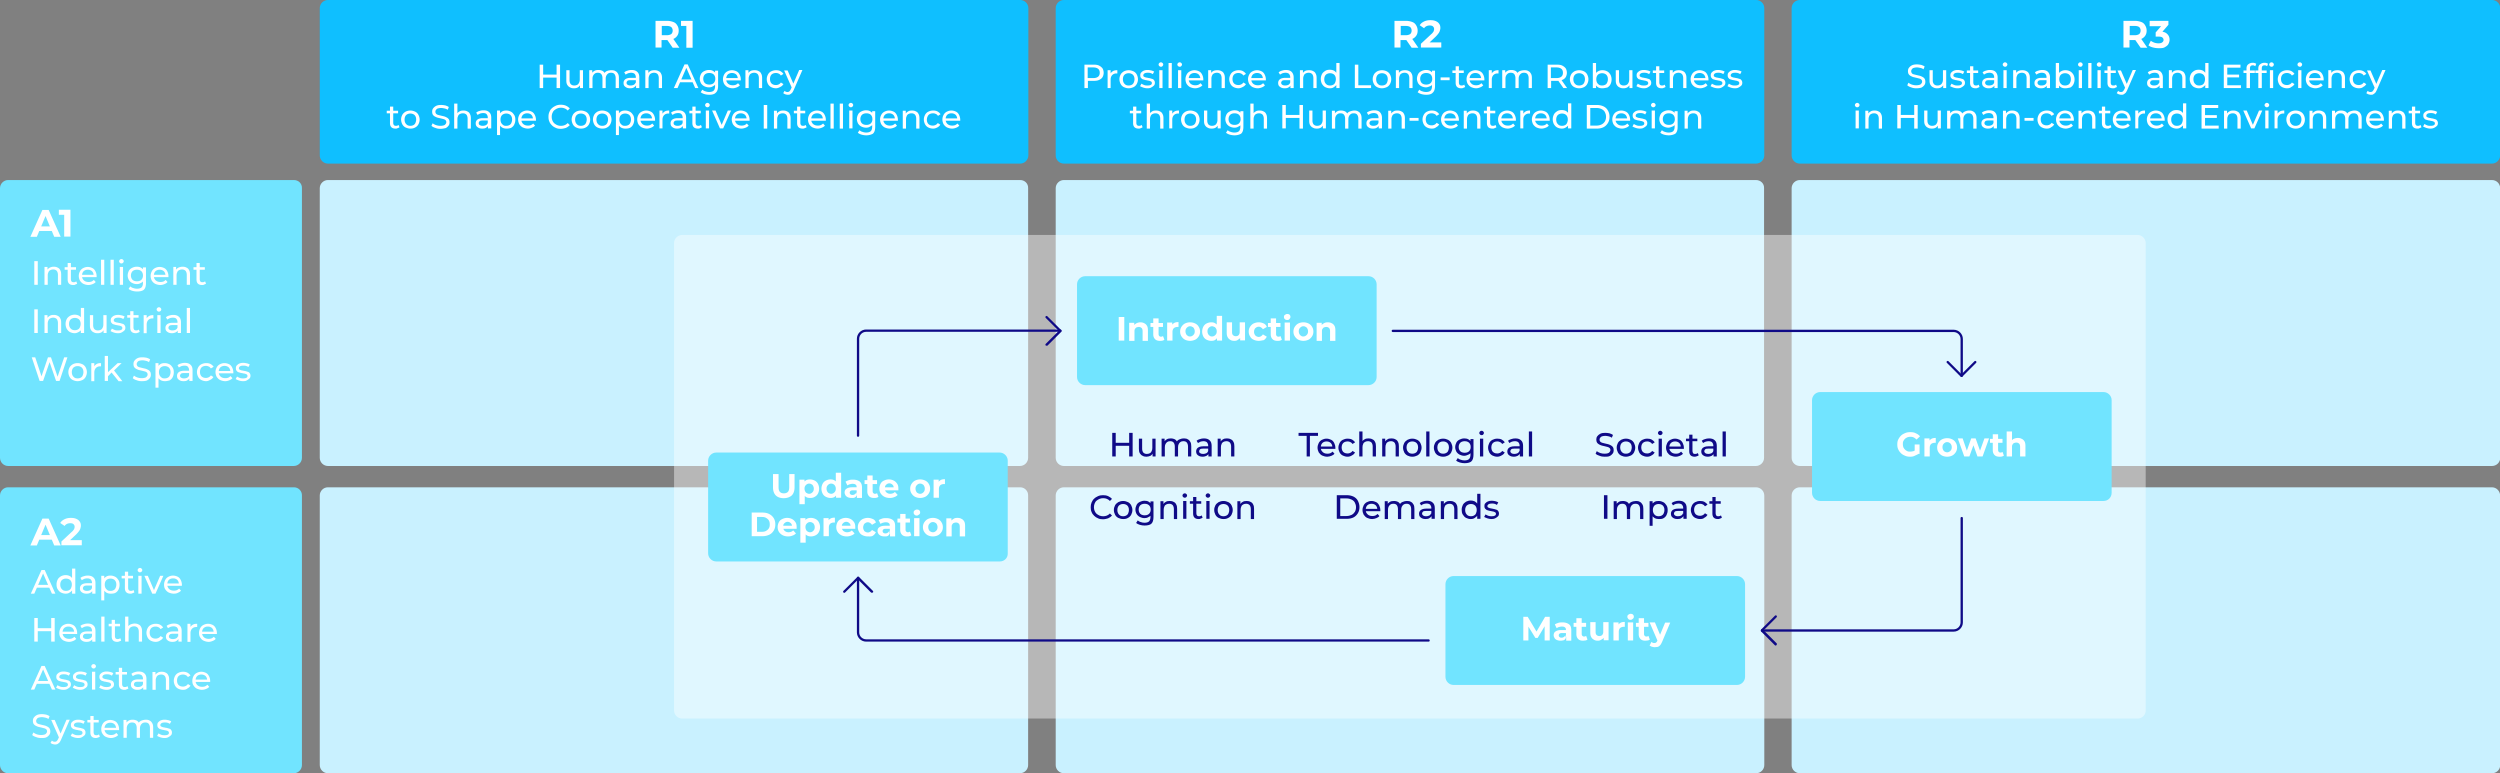 <?xml version="1.0" encoding="UTF-8"?>
<svg xmlns="http://www.w3.org/2000/svg" xml:space="preserve" id="Ebene_1" x="0" y="0" version="1.0" viewBox="0 0 1078.9 333.8">
  <rect x="0" y="0" width="1078.9" height="333.8" fill="#808080" stroke="none"/>
  <style>
    .st0{fill:#0fbfff}.st1{fill:#c9f1ff}.st2{fill:#71e4ff}.st4{fill:#0f0a87}.st5{fill:#fff}
  </style>
  <path d="M440.3 70.6H141.5c-1.9 0-3.5-1.6-3.5-3.5V3.5c0-1.9 1.6-3.5 3.5-3.5h298.8c1.9 0 3.5 1.6 3.5 3.5V67c0 2-1.6 3.6-3.5 3.6zM757.8 70.6H459.1c-1.9 0-3.5-1.6-3.5-3.5V3.5c0-1.9 1.6-3.5 3.5-3.5h298.8c1.9 0 3.5 1.6 3.5 3.5V67c0 2-1.6 3.6-3.6 3.6zM1075.4 70.6H776.7c-1.9 0-3.5-1.6-3.5-3.5V3.5c0-1.9 1.6-3.5 3.5-3.5h298.8c1.9 0 3.5 1.6 3.5 3.5V67c-.1 2-1.6 3.6-3.6 3.6z" class="st0"></path>
  <path d="M757.8 77.7H459.1c-1.9 0-3.5 1.6-3.5 3.5v116.4c0 1.9 1.6 3.5 3.5 3.5h298.7c1.9 0 3.5-1.6 3.5-3.5V81.2c.1-2-1.5-3.5-3.5-3.5zM1075.4 77.7H776.7c-1.9 0-3.5 1.6-3.5 3.5v116.4c0 1.9 1.6 3.5 3.5 3.5h298.8c1.9 0 3.5-1.6 3.5-3.5V81.2c-.1-2-1.6-3.5-3.6-3.5z" class="st1"></path>
  <path d="M126.9 77.7H3.5c-1.9 0-3.5 1.6-3.5 3.5v116.4c0 1.9 1.6 3.5 3.5 3.5h123.3c1.9 0 3.5-1.6 3.5-3.5V81.2c.1-2-1.5-3.5-3.4-3.5z" class="st2"></path>
  <path d="M440.3 77.7H141.5c-1.9 0-3.5 1.6-3.5 3.5v116.4c0 1.9 1.6 3.5 3.5 3.5h298.7c1.9 0 3.5-1.6 3.5-3.5V81.2c.1-2-1.5-3.5-3.4-3.5zM440.3 210.3H141.5c-1.9 0-3.5 1.6-3.5 3.5v116.4c0 1.9 1.6 3.5 3.5 3.5h298.7c1.9 0 3.5-1.6 3.5-3.5V213.9c.1-2-1.5-3.6-3.4-3.6zM757.8 210.3H459.1c-1.9 0-3.5 1.6-3.5 3.5v116.4c0 1.9 1.6 3.5 3.5 3.5h298.8c1.9 0 3.5-1.6 3.5-3.5V213.9c0-2-1.6-3.6-3.6-3.6zM1075.4 210.3H776.7c-1.9 0-3.5 1.6-3.5 3.5v116.4c0 1.9 1.6 3.5 3.5 3.5h298.8c1.9 0 3.5-1.6 3.5-3.5V213.9c-.1-2-1.6-3.6-3.6-3.6z" class="st1"></path>
  <path d="M126.9 210.3H3.5c-1.9 0-3.5 1.6-3.5 3.5v116.4c0 1.9 1.6 3.5 3.5 3.5h123.3c1.9 0 3.5-1.6 3.5-3.5V213.9c.1-2-1.5-3.6-3.4-3.6z" class="st2"></path>
  <path fill="#fff" d="M922.5 310.1H294.4c-1.9 0-3.5-1.6-3.5-3.5V104.9c0-1.9 1.6-3.5 3.5-3.5h628.1c1.9 0 3.5 1.6 3.5 3.5v201.7c0 1.9-1.5 3.5-3.5 3.5z" opacity=".43"></path>
  <path d="M451.7 149.2c-.1 0-.3 0-.4-.1-.2-.2-.2-.5 0-.7l5.6-5.6-5.6-5.6c-.2-.2-.2-.5 0-.7s.5-.2.7 0l6 6c.2.2.2.5 0 .7l-6 6c-.1-.1-.2 0-.3 0zM846.6 162.7c-.1 0-.3 0-.4-.1l-6-6c-.2-.2-.2-.5 0-.7s.5-.2.7 0l5.6 5.6 5.6-5.6c.2-.2.5-.2.7 0s.2.5 0 .7l-6 6c.1 0 0 .1-.2.1zM766.4 278.6c-.1 0-.3 0-.4-.1l-6-6c-.1-.1-.1-.2-.1-.4s.1-.3.1-.4l6-6c.2-.2.5-.2.7 0s.2.5 0 .7l-5.6 5.6 5.6 5.6c.2.2.2.5 0 .7-.1.2-.2.3-.3.3zM376.3 255.8c-.1 0-.3 0-.4-.1l-5.6-5.6-5.6 5.6c-.2.2-.5.2-.7 0s-.2-.5 0-.7l6-6c.2-.2.5-.2.7 0l6 6c.2.2.2.5 0 .7-.2 0-.3.1-.4.1z" class="st4"></path>
  <path d="M616.6 276.9H373.8c-2.2 0-4-1.8-4-4v-23.5c0-.3.2-.5.5-.5s.5.2.5.5v23.5c0 1.7 1.4 3 3 3h242.7c.3 0 .5.2.5.5s-.2.5-.4.5zM370.3 188.5c-.3 0-.5-.2-.5-.5v-41.8c0-2.2 1.8-4 4-4h83.8c.3 0 .5.2.5.5s-.2.5-.5.5h-83.8c-1.7 0-3 1.4-3 3V188c0 .3-.2.5-.5.5zM846.6 162.7c-.3 0-.5-.2-.5-.5v-15.9c0-1.7-1.4-3-3-3h-242c-.3 0-.5-.2-.5-.5s.2-.5.5-.5h242c2.2 0 4 1.8 4 4v15.9c0 .2-.2.5-.5.5zM843.1 272.6h-82.7c-.3 0-.5-.2-.5-.5s.2-.5.5-.5h82.7c1.7 0 3-1.4 3-3v-45c0-.3.2-.5.5-.5s.5.2.5.5v45c0 2.2-1.8 4-4 4z" class="st4"></path>
  <path d="M431.5 242.3H309.1c-1.9 0-3.5-1.6-3.5-3.5v-40c0-1.9 1.6-3.5 3.5-3.5h122.3c1.9 0 3.5 1.6 3.5 3.5v40c.1 2-1.5 3.5-3.4 3.5zM590.6 166.2H468.3c-1.9 0-3.5-1.6-3.5-3.5v-40c0-1.9 1.6-3.5 3.5-3.5h122.3c1.9 0 3.5 1.6 3.5 3.5v40c0 1.9-1.6 3.5-3.5 3.5zM907.8 216.2H785.5c-1.9 0-3.5-1.6-3.5-3.5v-40c0-1.9 1.6-3.5 3.5-3.5h122.3c1.9 0 3.5 1.6 3.5 3.5v40c0 1.9-1.5 3.5-3.5 3.5zM749.6 295.6H627.3c-1.9 0-3.5-1.6-3.5-3.5v-40c0-1.9 1.6-3.5 3.5-3.5h122.3c1.9 0 3.5 1.6 3.5 3.5v40c0 1.9-1.6 3.5-3.5 3.5z" class="st2"></path>
  <path d="M282.9 20.6V9h5c1 0 1.9.2 2.7.5s1.3.8 1.7 1.5c.4.6.6 1.4.6 2.2 0 .9-.2 1.6-.6 2.2-.4.6-1 1.1-1.7 1.4-.8.3-1.6.5-2.7.5h-3.6l1.2-1.2v4.4h-2.6zm2.7-4.1-1.2-1.3h3.4c.8 0 1.4-.2 1.9-.5.4-.4.6-.9.6-1.5s-.2-1.1-.6-1.5c-.4-.3-1-.5-1.9-.5h-3.4l1.2-1.3v6.6zm4.7 4.1-2.9-4.2h2.9l2.9 4.2h-2.9zM296.2 20.6V10l1.2 1.2h-3.5V9h5v11.6h-2.7zM234.4 38h-1.5V27.9h1.5V38zm5.9-4.5h-6.1v-1.3h6.1v1.3zm-.1-5.6h1.5V38h-1.5V27.9zM247.7 38.1c-.7 0-1.2-.1-1.7-.4-.5-.2-.9-.6-1.2-1.1-.3-.5-.4-1.1-.4-1.9v-4.4h1.4v4.3c0 .8.2 1.3.5 1.7.4.4.9.6 1.5.6.5 0 .9-.1 1.3-.3.4-.2.6-.5.8-.9.2-.4.3-.8.3-1.4v-4h1.4V38h-1.3v-2.1l.2.6c-.3.5-.6.9-1.1 1.2s-1 .4-1.7.4zM264 30.3c.6 0 1.2.1 1.6.4.5.2.8.6 1.1 1.1.3.5.4 1.1.4 1.9V38h-1.4v-4.3c0-.7-.2-1.3-.5-1.7-.3-.4-.8-.6-1.5-.6-.5 0-.9.1-1.2.3-.3.2-.6.5-.8.9-.2.4-.3.8-.3 1.4v4H260v-4.3c0-.7-.2-1.3-.5-1.7-.3-.4-.8-.6-1.5-.6-.5 0-.9.1-1.2.3-.3.2-.6.5-.8.9-.2.4-.3.8-.3 1.4v4h-1.4v-7.7h1.3v2l-.2-.5c.2-.5.6-.9 1.1-1.2.5-.3 1.1-.4 1.8-.4s1.4.2 1.9.5c.5.4.9.9 1 1.6l-.6-.2c.2-.6.6-1.1 1.2-1.4.7-.3 1.4-.4 2.2-.4zM271.9 38.1c-.6 0-1.1-.1-1.5-.3-.4-.2-.8-.5-1-.8s-.3-.7-.3-1.2c0-.4.1-.8.3-1.1.2-.3.5-.6 1-.8.5-.2 1.1-.3 1.8-.3h2.4v1h-2.4c-.7 0-1.2.1-1.4.3-.2.2-.4.5-.4.8 0 .4.1.7.5.9.3.2.7.3 1.2.3s1-.1 1.4-.3.7-.6.8-1l.3 1c-.2.5-.5.8-1 1.1-.4.3-1 .4-1.7.4zm2.6-.1v-1.6l-.1-.3v-2.8c0-.6-.2-1-.5-1.4-.3-.3-.9-.5-1.5-.5-.5 0-.9.1-1.3.2-.4.2-.8.4-1.1.6l-.6-1c.4-.3.9-.6 1.4-.7.6-.2 1.1-.3 1.8-.3 1.1 0 1.9.3 2.4.8.6.5.9 1.3.9 2.4V38h-1.4zM282.5 30.3c.6 0 1.2.1 1.7.4.5.2.9.6 1.1 1.1.3.5.4 1.1.4 1.9V38h-1.4v-4.3c0-.7-.2-1.3-.5-1.7-.4-.4-.9-.6-1.5-.6-.5 0-.9.1-1.3.3-.4.2-.7.5-.8.9-.2.4-.3.8-.3 1.4v4h-1.4v-7.7h1.3v2.1l-.2-.6c.3-.5.6-.9 1.2-1.2.4-.2 1-.3 1.7-.3zM290.8 38l4.6-10.2h1.4l4.6 10.2H300l-4.1-9.4h.6l-4.1 9.4h-1.6zm2-2.5.4-1.2h5.7l.4 1.2h-6.5zM305.9 37.7c-.7 0-1.4-.2-2-.5-.6-.3-1.1-.8-1.4-1.3-.3-.6-.5-1.2-.5-1.9s.2-1.4.5-2c.3-.6.8-1 1.4-1.3.6-.3 1.3-.5 2-.5s1.3.1 1.8.4c.5.3 1 .7 1.3 1.2.3.6.5 1.2.5 2.1 0 .8-.2 1.5-.5 2.1-.3.6-.8 1-1.3 1.2-.5.4-1.1.5-1.8.5zm.2 3.2c-.7 0-1.4-.1-2.1-.3-.7-.2-1.2-.5-1.6-.8l.7-1.1c.4.3.8.6 1.3.7.5.2 1.1.3 1.6.3.9 0 1.6-.2 2-.6.4-.4.6-1.1.6-1.9v-1.6l.1-1.5-.1-1.5v-2.1h1.3V37c0 1.4-.3 2.4-1 3-.5.6-1.5.9-2.8.9zm0-4.4c.5 0 1-.1 1.4-.3s.7-.5.9-.9c.2-.4.3-.8.3-1.3s-.1-.9-.3-1.3-.5-.7-.9-.9c-.4-.2-.9-.3-1.4-.3s-1 .1-1.4.3c-.4.2-.7.5-.9.9s-.3.8-.3 1.3.1.9.3 1.3c.2.4.5.7.9.9s.9.3 1.4.3zM316.2 38.1c-.8 0-1.5-.2-2.2-.5-.6-.3-1.1-.8-1.5-1.4-.3-.6-.5-1.3-.5-2 0-.8.2-1.4.5-2 .3-.6.8-1.1 1.4-1.4.6-.3 1.2-.5 2-.5.7 0 1.4.2 2 .5.6.3 1 .8 1.3 1.4.3.6.5 1.3.5 2.1v.4h-6.5v-1h5.8l-.6.3c0-.5-.1-.9-.3-1.3s-.5-.7-.9-.9c-.4-.2-.8-.3-1.3-.3s-.9.1-1.3.3c-.4.2-.7.5-.9.9s-.3.8-.3 1.3v.2c0 .5.1 1 .4 1.4.2.4.6.7 1 .9.4.2.9.3 1.5.3.5 0 .9-.1 1.2-.2.4-.2.7-.4 1-.7l.8.9c-.3.4-.8.7-1.3.9s-1.2.4-1.8.4zM325.7 30.3c.6 0 1.2.1 1.7.4.5.2.9.6 1.1 1.1.3.5.4 1.1.4 1.9V38h-1.4v-4.3c0-.7-.2-1.3-.5-1.7-.4-.4-.9-.6-1.5-.6-.5 0-.9.1-1.3.3-.4.2-.7.5-.8.9-.2.4-.3.8-.3 1.4v4h-1.4v-7.7h1.3v2.1l-.2-.6c.3-.5.6-.9 1.2-1.2.4-.2 1-.3 1.7-.3zM334.9 38.1c-.8 0-1.5-.2-2.1-.5-.6-.3-1.1-.8-1.4-1.4-.3-.6-.5-1.3-.5-2 0-.8.2-1.4.5-2 .3-.6.8-1.1 1.4-1.4s1.3-.5 2.1-.5c.7 0 1.3.1 1.9.4.5.3 1 .7 1.3 1.2l-1.1.7c-.3-.4-.6-.7-.9-.8-.4-.2-.8-.3-1.2-.3-.5 0-1 .1-1.4.3-.4.2-.7.5-.9.9s-.3.9-.3 1.4.1 1 .3 1.4.5.7.9.9.8.3 1.4.3c.4 0 .8-.1 1.2-.3.4-.2.7-.5.9-.8l1.1.7c-.3.5-.7.9-1.3 1.2s-1.2.6-1.9.6zM340 40.9c-.4 0-.7-.1-1.1-.2-.3-.1-.6-.3-.9-.5l.6-1c.2.2.4.3.6.4s.5.1.7.1c.3 0 .6-.1.8-.3.2-.2.4-.5.6-.9l.5-1.1.1-.2 3-7h1.4l-3.7 8.5c-.2.5-.5 1-.7 1.3-.3.3-.6.5-.9.7s-.6.2-1 .2zm1.9-2.6-3.5-7.9h1.5l3 6.9-1 1zM166.9 48.9v-1.1h4.9v1.1h-4.9zm3.8 6.6c-.8 0-1.4-.2-1.8-.6-.4-.4-.6-1-.6-1.8V46h1.4v7c0 .4.1.7.3 1 .2.2.5.3.9.3s.8-.1 1.1-.4l.4 1c-.2.2-.5.3-.8.4-.3.2-.6.2-.9.2zM177.1 55.5c-.8 0-1.4-.2-2.1-.5-.6-.3-1.1-.8-1.4-1.4-.3-.6-.5-1.3-.5-2 0-.8.2-1.4.5-2 .3-.6.8-1 1.4-1.4.6-.3 1.3-.5 2.1-.5s1.4.2 2.1.5c.6.3 1.1.8 1.4 1.4.3.6.5 1.3.5 2 0 .8-.2 1.4-.5 2-.3.6-.8 1.1-1.4 1.4-.7.4-1.3.5-2.1.5zm0-1.2c.5 0 .9-.1 1.3-.3s.7-.5.9-1 .3-.9.3-1.4c0-.6-.1-1-.3-1.4s-.5-.7-.9-.9c-.4-.2-.8-.3-1.3-.3s-.9.1-1.3.3c-.4.2-.7.5-.9.9s-.3.9-.3 1.4c0 .5.1 1 .3 1.4s.5.7.9 1c.4.2.8.3 1.3.3zM190.1 55.6c-.8 0-1.5-.1-2.2-.4-.7-.2-1.3-.5-1.7-.9l.5-1.1c.4.3.9.6 1.5.8.6.2 1.2.3 1.9.3.6 0 1.1-.1 1.4-.2.4-.1.6-.3.8-.6.2-.2.3-.5.3-.8 0-.3-.1-.6-.3-.8s-.5-.4-.9-.5l-1.2-.3c-.4-.1-.9-.2-1.3-.3-.4-.1-.8-.3-1.2-.5-.4-.2-.7-.5-.9-.8-.2-.3-.3-.8-.3-1.3s.1-1 .4-1.4c.3-.4.7-.8 1.3-1.1.6-.3 1.3-.4 2.2-.4.6 0 1.2.1 1.8.2.6.2 1.1.4 1.5.7l-.5 1.2c-.4-.3-.9-.5-1.4-.6-.5-.1-1-.2-1.4-.2-.6 0-1 .1-1.4.2-.4.1-.6.3-.8.6-.2.2-.3.5-.3.8 0 .4.1.6.3.9.2.2.5.4.9.5l1.2.3c.4.1.9.2 1.3.3.4.1.8.3 1.2.5.4.2.7.5.9.8.2.3.3.8.3 1.3s-.1 1-.4 1.4-.7.8-1.3 1.1c-.6.1-1.3.3-2.2.3zM200 47.7c.6 0 1.2.1 1.7.4.5.2.9.6 1.1 1.1.3.5.4 1.1.4 1.9v4.4h-1.4v-4.3c0-.7-.2-1.3-.5-1.7-.4-.4-.9-.6-1.5-.6-.5 0-.9.1-1.3.3-.4.2-.7.5-.8.9-.2.4-.3.8-.3 1.4v4H196V44.7h1.4v5.2l-.3-.6c.3-.5.6-.9 1.2-1.2.4-.3 1-.4 1.7-.4zM208.1 55.5c-.6 0-1.1-.1-1.5-.3-.4-.2-.8-.5-1-.8s-.3-.7-.3-1.2c0-.4.1-.8.3-1.1.2-.3.5-.6 1-.8.5-.2 1.1-.3 1.8-.3h2.4v1h-2.4c-.7 0-1.2.1-1.4.3-.2.2-.4.5-.4.8 0 .4.1.7.5.9.3.2.7.3 1.2.3s1-.1 1.4-.3.7-.6.8-1l.3 1c-.2.5-.5.8-1 1.1-.4.3-1 .4-1.7.4zm2.5-.1v-1.6l-.1-.3v-2.8c0-.6-.2-1-.5-1.4s-.9-.5-1.5-.5c-.5 0-.9.1-1.3.2-.4.2-.8.4-1.1.6l-.6-1c.4-.3.9-.6 1.4-.7.6-.2 1.1-.3 1.8-.3 1.1 0 1.9.3 2.4.8.6.5.9 1.3.9 2.4v4.6h-1.4zM214.5 58.3V47.7h1.3v2.1l-.1 1.8.1 1.8v4.9h-1.3zm4.1-2.8c-.6 0-1.2-.1-1.8-.4-.5-.3-.9-.7-1.3-1.3-.3-.6-.5-1.3-.5-2.2 0-.9.2-1.6.5-2.2.3-.6.7-1 1.2-1.3.5-.3 1.1-.4 1.8-.4.8 0 1.4.2 2 .5.6.3 1 .8 1.4 1.4s.5 1.3.5 2.1-.2 1.5-.5 2.1c-.3.6-.8 1.1-1.4 1.4-.5.2-1.2.3-1.9.3zm-.1-1.2c.5 0 .9-.1 1.3-.3s.7-.5.9-1 .3-.9.3-1.4c0-.6-.1-1-.3-1.4s-.5-.7-.9-.9c-.4-.2-.8-.3-1.3-.3s-.9.1-1.3.3c-.4.2-.7.5-.9.9s-.3.9-.3 1.4c0 .5.1 1 .3 1.4s.5.7.9 1 .8.3 1.3.3zM227.8 55.5c-.8 0-1.5-.2-2.2-.5-.6-.3-1.1-.8-1.5-1.4-.3-.6-.5-1.3-.5-2 0-.8.2-1.4.5-2 .3-.6.8-1.1 1.4-1.4.6-.3 1.2-.5 2-.5.7 0 1.4.2 2 .5.6.3 1 .8 1.3 1.4.3.6.5 1.3.5 2.1v.4h-6.5v-1h5.8l-.6.3c0-.5-.1-.9-.3-1.3s-.5-.7-.9-.9c-.4-.2-.8-.3-1.3-.3s-.9.1-1.3.3c-.4.2-.7.5-.9.9s-.3.8-.3 1.3v.2c0 .5.1 1 .4 1.4.2.4.6.7 1 .9.4.2.9.3 1.5.3.5 0 .9-.1 1.2-.2.4-.2.7-.4 1-.7l.8.9c-.3.4-.8.7-1.3.9s-1.1.4-1.8.4zM242 55.6c-.8 0-1.5-.1-2.1-.4-.7-.3-1.2-.6-1.7-1.1-.5-.5-.9-1-1.1-1.6-.3-.6-.4-1.3-.4-2.1s.1-1.4.4-2.1.6-1.2 1.1-1.6c.5-.5 1.1-.8 1.7-1.1.7-.3 1.4-.4 2.1-.4.8 0 1.5.1 2.2.4.7.3 1.2.7 1.7 1.2l-.9.9c-.4-.4-.8-.7-1.3-.9-.5-.2-1-.3-1.6-.3-.6 0-1.1.1-1.6.3-.5.2-.9.5-1.3.8-.4.3-.6.8-.8 1.2-.2.5-.3 1-.3 1.6s.1 1.1.3 1.6c.2.5.5.9.8 1.2.4.3.8.6 1.3.8.5.2 1 .3 1.6.3.6 0 1.1-.1 1.6-.3.5-.2.9-.5 1.3-.9l.9.9c-.5.5-1 .9-1.7 1.2-.7.2-1.4.4-2.2.4zM250.7 55.5c-.8 0-1.4-.2-2.1-.5-.6-.3-1.1-.8-1.4-1.4-.3-.6-.5-1.3-.5-2 0-.8.2-1.4.5-2 .3-.6.8-1 1.4-1.4.6-.3 1.3-.5 2.1-.5s1.4.2 2.1.5c.6.3 1.1.8 1.4 1.4.3.6.5 1.3.5 2 0 .8-.2 1.4-.5 2-.3.6-.8 1.1-1.4 1.4-.7.4-1.3.5-2.1.5zm0-1.2c.5 0 .9-.1 1.3-.3s.7-.5.9-1 .3-.9.3-1.4c0-.6-.1-1-.3-1.4s-.5-.7-.9-.9c-.4-.2-.8-.3-1.3-.3s-.9.1-1.3.3c-.4.2-.7.5-.9.9s-.3.9-.3 1.4c0 .5.1 1 .3 1.4s.5.7.9 1c.4.2.8.3 1.3.3zM259.9 55.5c-.8 0-1.4-.2-2.1-.5-.6-.3-1.1-.8-1.4-1.4-.3-.6-.5-1.3-.5-2 0-.8.2-1.4.5-2 .3-.6.8-1 1.4-1.4.6-.3 1.3-.5 2.1-.5s1.4.2 2.1.5c.6.3 1.1.8 1.4 1.4.3.6.5 1.3.5 2 0 .8-.2 1.4-.5 2-.3.6-.8 1.1-1.4 1.4-.6.4-1.3.5-2.1.5zm0-1.2c.5 0 .9-.1 1.3-.3s.7-.5.9-1 .3-.9.3-1.4c0-.6-.1-1-.3-1.4s-.5-.7-.9-.9c-.4-.2-.8-.3-1.3-.3s-.9.1-1.3.3c-.4.2-.7.5-.9.9s-.3.9-.3 1.4c0 .5.1 1 .3 1.4s.5.7.9 1c.4.2.8.3 1.3.3zM265.8 58.3V47.7h1.3v2.1l-.1 1.8.1 1.8v4.9h-1.3zm4.1-2.8c-.6 0-1.2-.1-1.8-.4-.5-.3-.9-.7-1.3-1.3-.3-.6-.5-1.3-.5-2.2 0-.9.2-1.6.5-2.2.3-.6.7-1 1.2-1.3.5-.3 1.1-.4 1.8-.4.8 0 1.4.2 2 .5.6.3 1 .8 1.4 1.4s.5 1.3.5 2.1-.2 1.5-.5 2.1c-.3.6-.8 1.1-1.4 1.4-.5.2-1.1.3-1.9.3zm-.1-1.2c.5 0 .9-.1 1.3-.3s.7-.5.9-1 .3-.9.3-1.4c0-.6-.1-1-.3-1.4s-.5-.7-.9-.9c-.4-.2-.8-.3-1.3-.3s-.9.1-1.3.3c-.4.2-.7.5-.9.9s-.3.9-.3 1.4c0 .5.1 1 .3 1.4s.5.7.9 1 .8.3 1.3.3zM279.2 55.5c-.8 0-1.5-.2-2.2-.5-.6-.3-1.1-.8-1.5-1.4-.3-.6-.5-1.3-.5-2 0-.8.2-1.4.5-2 .3-.6.8-1.1 1.4-1.4.6-.3 1.2-.5 2-.5.7 0 1.4.2 2 .5.6.3 1 .8 1.3 1.4.3.6.5 1.3.5 2.1v.4h-6.5v-1h5.8l-.6.3c0-.5-.1-.9-.3-1.3s-.5-.7-.9-.9c-.4-.2-.8-.3-1.3-.3s-.9.1-1.3.3c-.4.2-.7.5-.9.9s-.3.8-.3 1.3v.2c0 .5.1 1 .4 1.4.2.4.6.7 1 .9.4.2.9.3 1.5.3.5 0 .9-.1 1.2-.2.4-.2.7-.4 1-.7l.8.9c-.3.4-.8.7-1.3.9s-1.2.4-1.8.4zM284.6 55.4v-7.7h1.3v2.1l-.1-.5c.2-.5.6-.9 1.1-1.2.5-.3 1.1-.4 1.9-.4V49h-.4c-.7 0-1.3.2-1.8.7-.4.4-.7 1.1-.7 1.9v3.8h-1.3zM292.2 55.5c-.6 0-1.1-.1-1.5-.3-.4-.2-.8-.5-1-.8s-.3-.7-.3-1.2c0-.4.1-.8.3-1.1.2-.3.5-.6 1-.8.5-.2 1.1-.3 1.8-.3h2.4v1h-2.4c-.7 0-1.2.1-1.4.3-.2.2-.4.5-.4.8 0 .4.1.7.5.9.3.2.7.3 1.2.3s1-.1 1.4-.3.7-.6.8-1l.3 1c-.2.5-.5.8-1 1.1-.4.3-1 .4-1.7.4zm2.5-.1v-1.6l-.1-.3v-2.8c0-.6-.2-1-.5-1.4s-.9-.5-1.5-.5c-.5 0-.9.1-1.3.2-.4.2-.8.4-1.1.6l-.6-1c.4-.3.9-.6 1.4-.7.6-.2 1.1-.3 1.8-.3 1.1 0 1.9.3 2.4.8.6.5.9 1.3.9 2.4v4.6h-1.4zM297.5 48.9v-1.1h4.9v1.1h-4.9zm3.7 6.6c-.8 0-1.4-.2-1.8-.6-.4-.4-.6-1-.6-1.8V46h1.4v7c0 .4.1.7.3 1 .2.2.5.3.9.3s.8-.1 1.1-.4l.4 1c-.2.2-.5.3-.8.4-.2.2-.5.2-.9.2zM305.3 46.3c-.3 0-.5-.1-.7-.3s-.3-.4-.3-.6c0-.3.1-.5.3-.7s.4-.3.7-.3.5.1.7.3c.2.2.3.4.3.6 0 .3-.1.5-.3.7-.2.2-.4.3-.7.3zm-.7 9.1v-7.7h1.4v7.7h-1.4zM310.7 55.4l-3.4-7.7h1.5l3 7h-.7l3-7h1.4l-3.4 7.7h-1.4zM320 55.5c-.8 0-1.5-.2-2.2-.5-.6-.3-1.1-.8-1.5-1.4-.3-.6-.5-1.3-.5-2 0-.8.2-1.4.5-2 .3-.6.8-1.1 1.4-1.4.6-.3 1.2-.5 2-.5.7 0 1.4.2 2 .5.6.3 1 .8 1.3 1.4.3.6.5 1.3.5 2.1v.4H317v-1h5.8l-.6.3c0-.5-.1-.9-.3-1.3s-.5-.7-.9-.9c-.4-.2-.8-.3-1.3-.3s-.9.1-1.3.3c-.4.2-.7.5-.9.9s-.3.8-.3 1.3v.2c0 .5.1 1 .4 1.4.2.4.6.7 1 .9.4.2.9.3 1.5.3.5 0 .9-.1 1.2-.2.4-.2.7-.4 1-.7l.8.9c-.3.4-.8.7-1.3.9s-1.2.4-1.8.4zM329.6 55.4V45.3h1.5v10.2h-1.5zM338 47.7c.6 0 1.2.1 1.7.4.5.2.9.6 1.1 1.1.3.5.4 1.1.4 1.9v4.4h-1.4v-4.3c0-.7-.2-1.3-.5-1.7-.4-.4-.9-.6-1.5-.6-.5 0-.9.1-1.3.3-.4.2-.7.5-.8.9-.2.4-.3.8-.3 1.4v4H334v-7.7h1.3v2.1l-.2-.6c.3-.5.6-.9 1.2-1.2.4-.3 1-.4 1.7-.4zM342.6 48.9v-1.1h4.9v1.1h-4.9zm3.8 6.6c-.8 0-1.4-.2-1.8-.6-.4-.4-.6-1-.6-1.8V46h1.4v7c0 .4.1.7.3 1 .2.2.5.3.9.3s.8-.1 1.1-.4l.4 1c-.2.2-.5.3-.8.4-.3.2-.6.2-.9.2zM352.9 55.5c-.8 0-1.5-.2-2.2-.5-.6-.3-1.1-.8-1.5-1.4-.3-.6-.5-1.3-.5-2 0-.8.2-1.4.5-2 .3-.6.8-1.1 1.4-1.4.6-.3 1.2-.5 2-.5.7 0 1.4.2 2 .5.6.3 1 .8 1.3 1.4.3.6.5 1.3.5 2.1v.4h-6.5v-1h5.8l-.6.3c0-.5-.1-.9-.3-1.3s-.5-.7-.9-.9c-.4-.2-.8-.3-1.3-.3s-.9.1-1.3.3c-.4.2-.7.5-.9.9s-.3.8-.3 1.3v.2c0 .5.1 1 .4 1.4.2.4.6.7 1 .9.4.2.9.3 1.5.3.5 0 .9-.1 1.2-.2.4-.2.7-.4 1-.7l.8.9c-.3.4-.8.7-1.3.9s-1.1.4-1.8.4zM358.4 55.4V44.7h1.4v10.8h-1.4zM362.4 55.4V44.7h1.4v10.8h-1.4zM367.2 46.3c-.3 0-.5-.1-.7-.3s-.3-.4-.3-.6c0-.3.1-.5.3-.7s.4-.3.7-.3.5.1.7.3c.2.2.3.4.3.6 0 .3-.1.5-.3.7-.2.2-.4.3-.7.3zm-.7 9.1v-7.7h1.4v7.7h-1.4zM373.7 55.1c-.7 0-1.4-.2-2-.5-.6-.3-1.1-.8-1.4-1.3-.3-.6-.5-1.2-.5-1.9s.2-1.4.5-2c.3-.6.8-1 1.4-1.3.6-.3 1.3-.5 2-.5s1.3.1 1.8.4c.5.3 1 .7 1.3 1.2.3.6.5 1.2.5 2.1 0 .8-.2 1.5-.5 2.1-.3.6-.8 1-1.3 1.2-.5.4-1.1.5-1.8.5zm.2 3.3c-.7 0-1.4-.1-2.1-.3-.7-.2-1.2-.5-1.6-.8l.7-1.1c.4.3.8.6 1.3.7.5.2 1.1.3 1.6.3.9 0 1.6-.2 2-.6.4-.4.6-1.1.6-1.9v-1.6l.1-1.5-.1-1.5V48h1.3v6.7c0 1.4-.3 2.4-1 3-.5.3-1.5.7-2.8.7zm0-4.5c.5 0 1-.1 1.4-.3s.7-.5.9-.9c.2-.4.3-.8.3-1.3s-.1-.9-.3-1.3-.5-.7-.9-.9c-.4-.2-.9-.3-1.4-.3s-1 .1-1.4.3c-.4.2-.7.5-.9.9s-.3.8-.3 1.3.1.9.3 1.3c.2.4.5.7.9.9s.9.3 1.4.3zM384 55.5c-.8 0-1.5-.2-2.2-.5-.6-.3-1.1-.8-1.5-1.4-.3-.6-.5-1.3-.5-2 0-.8.2-1.4.5-2 .3-.6.8-1.1 1.4-1.4.6-.3 1.2-.5 2-.5.7 0 1.4.2 2 .5.6.3 1 .8 1.3 1.4.3.6.5 1.3.5 2.1v.4H381v-1h5.8l-.6.3c0-.5-.1-.9-.3-1.3s-.5-.7-.9-.9c-.4-.2-.8-.3-1.3-.3s-.9.1-1.3.3c-.4.2-.7.5-.9.9s-.3.8-.3 1.3v.2c0 .5.1 1 .4 1.4.2.4.6.7 1 .9.4.2.9.3 1.5.3.5 0 .9-.1 1.2-.2.4-.2.7-.4 1-.7l.8.9c-.3.4-.8.7-1.3.9s-1.2.4-1.8.4zM393.6 47.7c.6 0 1.2.1 1.7.4.5.2.9.6 1.1 1.1.3.5.4 1.1.4 1.9v4.4h-1.4v-4.3c0-.7-.2-1.3-.5-1.7-.4-.4-.9-.6-1.5-.6-.5 0-.9.1-1.3.3-.4.2-.7.5-.8.9-.2.4-.3.8-.3 1.4v4h-1.4v-7.7h1.3v2.1l-.2-.6c.3-.5.6-.9 1.2-1.2.4-.3 1-.4 1.7-.4zM402.7 55.5c-.8 0-1.5-.2-2.1-.5-.6-.3-1.1-.8-1.4-1.4-.3-.6-.5-1.3-.5-2 0-.8.2-1.4.5-2 .3-.6.8-1.1 1.4-1.4s1.3-.5 2.1-.5c.7 0 1.3.1 1.9.4.5.3 1 .7 1.3 1.2l-1.1.7c-.3-.4-.6-.7-.9-.8-.4-.2-.8-.3-1.2-.3-.5 0-1 .1-1.4.3-.4.2-.7.5-.9.9s-.4.9-.4 1.5.1 1 .3 1.4.5.7.9.9.8.3 1.4.3c.4 0 .8-.1 1.2-.3.4-.2.7-.5.9-.8l1.1.7c-.3.5-.7.9-1.3 1.2s-1.1.5-1.8.5zM410.9 55.5c-.8 0-1.5-.2-2.2-.5-.6-.3-1.1-.8-1.5-1.4-.3-.6-.5-1.3-.5-2 0-.8.2-1.4.5-2 .3-.6.8-1.1 1.4-1.4.6-.3 1.2-.5 2-.5.7 0 1.4.2 2 .5.6.3 1 .8 1.3 1.4.3.6.5 1.3.5 2.1v.4h-6.5v-1h5.8l-.6.3c0-.5-.1-.9-.3-1.3s-.5-.7-.9-.9c-.4-.2-.8-.3-1.3-.3s-.9.1-1.3.3c-.4.2-.7.5-.9.9s-.3.8-.3 1.3v.2c0 .5.1 1 .4 1.4.2.4.6.7 1 .9.4.2.9.3 1.5.3.5 0 .9-.1 1.2-.2.4-.2.7-.4 1-.7l.8.9c-.3.4-.8.7-1.3.9s-1.1.4-1.8.4zM601.8 20.6V9h5c1 0 1.9.2 2.7.5.8.3 1.3.8 1.7 1.5s.6 1.4.6 2.2c0 .9-.2 1.6-.6 2.2s-1 1.1-1.7 1.4c-.8.3-1.6.5-2.7.5h-3.6l1.2-1.2v4.4h-2.6zm2.7-4.1-1.2-1.3h3.4c.8 0 1.4-.2 1.9-.5.4-.4.6-.9.6-1.5s-.2-1.1-.6-1.5c-.4-.3-1-.5-1.9-.5h-3.4l1.2-1.3v6.6zm4.7 4.1-2.9-4.2h2.9l2.9 4.2h-2.9zM613.2 20.6v-1.7l4.5-4.2c.4-.3.6-.6.8-.9.2-.2.3-.5.3-.7.1-.2.1-.4.1-.6 0-.5-.2-.8-.5-1.1-.3-.3-.8-.4-1.4-.4-.5 0-1 .1-1.4.3s-.8.5-1 .9l-1.9-1.3c.4-.7 1-1.2 1.8-1.6.8-.4 1.7-.6 2.8-.6.9 0 1.6.1 2.3.4.7.3 1.2.7 1.5 1.2.4.5.5 1.1.5 1.8 0 .4-.1.7-.2 1.1s-.3.8-.6 1.2c-.3.4-.7.9-1.2 1.4l-3.7 3.5-.5-1h6.6v2.2h-8.8zM468 38V27.9h4c.9 0 1.7.1 2.3.4s1.1.7 1.5 1.2c.3.5.5 1.2.5 1.9s-.2 1.4-.5 1.9-.8.9-1.5 1.2c-.6.3-1.4.4-2.3.4h-3.2l.7-.7V38H468zm1.4-3.6-.7-.7h3.1c.9 0 1.6-.2 2.1-.6.5-.4.7-1 .7-1.7s-.2-1.3-.7-1.7c-.5-.4-1.2-.6-2.1-.6h-3.1l.7-.7v6zM478 38v-7.7h1.3v2.1l-.1-.5c.2-.5.6-.9 1.1-1.2.5-.3 1.1-.4 1.9-.4v1.4h-.4c-.7 0-1.3.2-1.8.7-.4.4-.7 1.1-.7 1.9V38H478zM487.1 38.1c-.8 0-1.4-.2-2.1-.5-.6-.3-1.1-.8-1.4-1.4-.3-.6-.5-1.3-.5-2 0-.8.2-1.4.5-2 .3-.6.8-1 1.4-1.4.6-.3 1.3-.5 2.1-.5s1.4.2 2.1.5c.6.3 1.1.8 1.4 1.4.3.6.5 1.3.5 2 0 .8-.2 1.4-.5 2-.3.6-.8 1.1-1.4 1.4-.7.3-1.4.5-2.1.5zm0-1.2c.5 0 .9-.1 1.3-.3s.7-.5.9-1 .3-.9.3-1.4c0-.6-.1-1-.3-1.4s-.5-.7-.9-.9c-.4-.2-.8-.3-1.3-.3s-.9.1-1.3.3c-.4.2-.7.5-.9.9s-.3.9-.3 1.4c0 .5.1 1 .3 1.4s.5.7.9 1c.3.2.8.3 1.3.3zM495.2 38.1c-.6 0-1.2-.1-1.8-.3-.6-.2-1-.4-1.4-.6l.6-1.1c.3.2.7.4 1.2.6.5.2 1 .2 1.5.2.6 0 1.1-.1 1.4-.3.3-.2.4-.4.4-.8 0-.2-.1-.4-.3-.6-.2-.1-.4-.2-.7-.3s-.6-.1-1-.2-.7-.1-1-.2c-.3-.1-.7-.2-1-.3-.3-.1-.5-.4-.7-.6s-.3-.6-.3-1.1c0-.5.1-.9.4-1.2.3-.3.6-.6 1.1-.8.5-.2 1-.3 1.7-.3.5 0 1 .1 1.5.2s.9.3 1.3.5l-.6 1.1c-.3-.2-.7-.4-1.1-.5-.4-.1-.8-.1-1.1-.1-.6 0-1.1.1-1.4.3-.3.2-.5.5-.5.8 0 .3.1.5.3.6.2.1.4.2.7.3.3.1.6.1 1 .2s.7.1 1 .2c.3.1.7.2 1 .3.3.1.5.3.7.6.2.3.3.6.3 1 0 .5-.1.9-.4 1.2-.3.3-.7.6-1.1.8-.4.3-1 .4-1.7.4zM501 28.8c-.3 0-.5-.1-.7-.3s-.3-.4-.3-.6c0-.3.1-.5.3-.7s.4-.3.7-.3.5.1.7.3c.2.2.3.4.3.6 0 .3-.1.5-.3.7-.2.3-.5.3-.7.3zm-.7 9.2v-7.7h1.4V38h-1.4zM504.3 38V27.2h1.4V38h-1.4zM509.1 28.8c-.3 0-.5-.1-.7-.3s-.3-.4-.3-.6c0-.3.1-.5.3-.7s.4-.3.7-.3.5.1.7.3c.2.2.3.4.3.6 0 .3-.1.5-.3.7-.2.3-.5.3-.7.3zm-.7 9.2v-7.7h1.4V38h-1.4zM515.8 38.1c-.8 0-1.5-.2-2.2-.5-.6-.3-1.1-.8-1.5-1.4-.3-.6-.5-1.3-.5-2 0-.8.2-1.4.5-2 .3-.6.8-1.1 1.4-1.4.6-.3 1.2-.5 2-.5.7 0 1.4.2 2 .5.6.3 1 .8 1.3 1.4.3.6.5 1.3.5 2.1v.4h-6.5v-1h5.8l-.6.3c0-.5-.1-.9-.3-1.3s-.5-.7-.9-.9c-.4-.2-.8-.3-1.3-.3s-.9.1-1.3.3c-.4.2-.7.5-.9.9s-.3.8-.3 1.3v.2c0 .5.1 1 .4 1.4.2.4.6.7 1 .9.4.2.9.3 1.5.3.5 0 .9-.1 1.2-.2.4-.2.7-.4 1-.7l.8.9c-.3.4-.8.7-1.3.9s-1.1.4-1.8.4zM525.4 30.3c.6 0 1.2.1 1.7.4.5.2.9.6 1.1 1.1.3.5.4 1.1.4 1.9V38h-1.4v-4.3c0-.7-.2-1.3-.5-1.7-.4-.4-.9-.6-1.5-.6-.5 0-.9.1-1.3.3-.4.2-.7.5-.8.9-.2.4-.3.8-.3 1.4v4h-1.4v-7.7h1.3v2.1l-.2-.6c.3-.5.6-.9 1.2-1.2.4-.2 1-.3 1.7-.3zM534.5 38.1c-.8 0-1.5-.2-2.1-.5-.6-.3-1.1-.8-1.4-1.4-.3-.6-.5-1.3-.5-2 0-.8.2-1.4.5-2 .3-.6.8-1.1 1.4-1.4s1.3-.5 2.1-.5c.7 0 1.3.1 1.9.4.5.3 1 .7 1.3 1.2l-1.1.7c-.3-.4-.6-.7-.9-.8-.4-.2-.8-.3-1.2-.3-.5 0-1 .1-1.4.3-.4.2-.7.5-.9.9s-.3.9-.3 1.4.1 1 .3 1.4.5.7.9.9.8.3 1.4.3c.4 0 .8-.1 1.2-.3.4-.2.7-.5.9-.8l1.1.7c-.3.5-.7.9-1.3 1.2s-1.2.6-1.9.6zM542.8 38.1c-.8 0-1.5-.2-2.2-.5-.6-.3-1.1-.8-1.5-1.4-.3-.6-.5-1.3-.5-2 0-.8.2-1.4.5-2 .3-.6.8-1.1 1.4-1.4.6-.3 1.2-.5 2-.5.7 0 1.4.2 2 .5s1 .8 1.3 1.4c.3.6.5 1.3.5 2.1v.4h-6.5v-1h5.8l-.6.3c0-.5-.1-.9-.3-1.3s-.5-.7-.9-.9c-.4-.2-.8-.3-1.3-.3s-.9.1-1.3.3c-.4.2-.7.5-.9.9s-.3.8-.3 1.3v.2c0 .5.1 1 .4 1.4.2.4.6.7 1 .9.4.2.9.3 1.5.3.5 0 .9-.1 1.2-.2.4-.2.7-.4 1-.7l.8.9c-.3.4-.8.7-1.3.9s-1.2.4-1.8.4zM554.4 38.1c-.6 0-1.1-.1-1.5-.3-.4-.2-.8-.5-1-.8-.2-.3-.3-.7-.3-1.2 0-.4.1-.8.3-1.1.2-.3.5-.6 1-.8.5-.2 1.1-.3 1.8-.3h2.4v1h-2.4c-.7 0-1.2.1-1.4.3-.2.2-.4.5-.4.8 0 .4.2.7.5.9.3.2.7.3 1.2.3s1-.1 1.4-.3c.4-.2.7-.6.8-1l.3 1c-.2.5-.5.8-1 1.1-.4.3-1 .4-1.7.4zm2.5-.1v-1.6l-.1-.3v-2.8c0-.6-.2-1-.5-1.4-.3-.3-.9-.5-1.5-.5-.5 0-.9.1-1.3.2-.4.2-.8.4-1.1.6l-.6-1c.4-.3.9-.6 1.4-.7.6-.2 1.1-.3 1.8-.3 1.1 0 1.9.3 2.4.8s.9 1.3.9 2.4V38h-1.4zM565 30.3c.6 0 1.2.1 1.7.4.5.2.9.6 1.1 1.1.3.5.4 1.1.4 1.9V38h-1.4v-4.3c0-.7-.2-1.3-.5-1.7-.4-.4-.9-.6-1.5-.6-.5 0-.9.1-1.3.3-.4.2-.7.5-.8.9-.2.4-.3.8-.3 1.4v4H561v-7.7h1.3v2.1l-.2-.6c.3-.5.6-.9 1.2-1.2.3-.2 1-.3 1.7-.3zM573.9 38.1c-.7 0-1.4-.2-2-.5-.6-.3-1-.8-1.4-1.4-.3-.6-.5-1.3-.5-2.1s.2-1.5.5-2.1c.3-.6.8-1 1.4-1.4s1.3-.5 2-.5c.6 0 1.2.1 1.8.4.5.3.9.7 1.3 1.3.3.6.5 1.3.5 2.2 0 .9-.2 1.6-.5 2.2-.3.6-.7 1-1.2 1.3-.6.5-1.2.6-1.9.6zm.1-1.2c.5 0 .9-.1 1.3-.3.4-.2.7-.5.9-1s.3-.9.3-1.4c0-.6-.1-1-.3-1.4s-.5-.7-.9-.9c-.4-.2-.8-.3-1.3-.3s-.9.1-1.3.3c-.4.2-.7.5-.9.9s-.3.9-.3 1.4c0 .5.1 1 .3 1.4s.5.7.9 1c.4.2.8.3 1.3.3zm2.7 1.1v-2.1l.1-1.8-.1-1.8v-5.1h1.4V38h-1.4zM584.7 38V27.9h1.5v8.9h5.5V38h-7zM596.4 38.1c-.8 0-1.5-.2-2.1-.5-.6-.3-1.1-.8-1.4-1.4-.3-.6-.5-1.3-.5-2 0-.8.2-1.4.5-2 .3-.6.8-1 1.4-1.4.6-.3 1.3-.5 2.1-.5s1.5.2 2.1.5c.6.3 1.1.8 1.4 1.4.3.6.5 1.3.5 2 0 .8-.2 1.4-.5 2-.3.6-.8 1.1-1.4 1.4-.7.3-1.4.5-2.1.5zm0-1.2c.5 0 .9-.1 1.3-.3.4-.2.7-.5.9-1s.3-.9.3-1.4c0-.6-.1-1-.3-1.4s-.5-.7-.9-.9c-.4-.2-.8-.3-1.3-.3s-.9.1-1.3.3c-.4.2-.7.5-.9.9s-.3.9-.3 1.4c0 .5.1 1 .3 1.4s.5.7.9 1c.3.2.8.3 1.3.3zM606.4 30.3c.6 0 1.2.1 1.7.4.5.2.9.6 1.1 1.1.3.5.4 1.1.4 1.9V38h-1.4v-4.3c0-.7-.2-1.3-.5-1.7-.4-.4-.9-.6-1.5-.6-.5 0-.9.1-1.3.3-.4.2-.7.5-.8.9-.2.4-.3.8-.3 1.4v4h-1.4v-7.7h1.3v2.1l-.2-.6c.3-.5.6-.9 1.2-1.2.4-.2 1-.3 1.7-.3zM615.4 37.7c-.7 0-1.4-.2-2-.5-.6-.3-1.1-.8-1.4-1.3-.3-.6-.5-1.2-.5-1.9s.2-1.4.5-2c.3-.6.8-1 1.4-1.3.6-.3 1.3-.5 2-.5s1.3.1 1.8.4 1 .7 1.3 1.2c.3.6.5 1.2.5 2.1 0 .8-.2 1.5-.5 2.1s-.8 1-1.3 1.2-1.2.5-1.8.5zm.1 3.2c-.7 0-1.4-.1-2.1-.3-.7-.2-1.2-.5-1.6-.8l.7-1.1c.4.3.8.6 1.3.7.5.2 1.1.3 1.6.3.9 0 1.6-.2 2-.6.4-.4.6-1.1.6-1.9v-1.6l.1-1.5-.1-1.5v-2.1h1.3V37c0 1.4-.3 2.4-1 3-.5.6-1.4.9-2.8.9zm0-4.4c.5 0 1-.1 1.4-.3.4-.2.7-.5.9-.9.2-.4.3-.8.3-1.3s-.1-.9-.3-1.3c-.2-.4-.5-.7-.9-.9-.4-.2-.9-.3-1.4-.3-.5 0-1 .1-1.4.3-.4.2-.7.5-.9.9-.2.4-.3.8-.3 1.3s.1.9.3 1.3c.2.4.5.7.9.9s.9.3 1.4.3zM621.7 34.6v-1.2h3.9v1.2h-3.9zM626.8 31.5v-1.1h4.9v1.1h-4.9zm3.8 6.6c-.8 0-1.4-.2-1.8-.6-.4-.4-.6-1-.6-1.8v-7.1h1.4v7c0 .4.1.7.3 1 .2.2.5.3.9.3s.8-.1 1.1-.4l.4 1c-.2.2-.5.3-.8.4-.3.2-.6.2-.9.2zM637.1 38.1c-.8 0-1.5-.2-2.2-.5-.6-.3-1.1-.8-1.5-1.4-.3-.6-.5-1.3-.5-2 0-.8.2-1.4.5-2 .3-.6.8-1.1 1.4-1.4s1.2-.5 2-.5c.7 0 1.4.2 2 .5s1 .8 1.3 1.4c.3.6.5 1.3.5 2.1v.4H634v-1h5.8l-.6.3c0-.5-.1-.9-.3-1.3s-.5-.7-.9-.9c-.4-.2-.8-.3-1.3-.3s-.9.1-1.3.3c-.4.2-.7.5-.9.9-.2.4-.3.8-.3 1.3v.2c0 .5.1 1 .4 1.4s.6.7 1 .9c.4.2.9.3 1.5.3.5 0 .9-.1 1.2-.2.4-.2.7-.4 1-.7l.8.9c-.3.4-.8.7-1.3.9s-1.1.4-1.7.4zM642.5 38v-7.7h1.3v2.1l-.1-.5c.2-.5.6-.9 1.1-1.2.5-.3 1.1-.4 1.9-.4v1.4h-.4c-.7 0-1.3.2-1.8.7-.4.4-.7 1.1-.7 1.9V38h-1.3zM658 30.3c.6 0 1.2.1 1.6.4.5.2.8.6 1.1 1.1.3.5.4 1.1.4 1.9V38h-1.4v-4.3c0-.7-.2-1.3-.5-1.7-.3-.4-.8-.6-1.5-.6-.5 0-.9.1-1.2.3-.3.2-.6.5-.8.9-.2.4-.3.8-.3 1.4v4H654v-4.3c0-.7-.2-1.3-.5-1.7-.3-.4-.8-.6-1.5-.6-.5 0-.9.1-1.2.3-.3.2-.6.5-.8.9-.2.4-.3.8-.3 1.4v4h-1.4v-7.7h1.3v2l-.2-.5c.2-.5.6-.9 1.1-1.2.5-.3 1.1-.4 1.8-.4s1.4.2 1.9.5c.5.4.9.9 1 1.6l-.6-.2c.2-.6.6-1.1 1.2-1.4.8-.3 1.5-.4 2.2-.4zM667.9 38V27.9h4c.9 0 1.7.1 2.3.4s1.1.7 1.5 1.2c.3.5.5 1.2.5 1.9s-.2 1.4-.5 1.9-.8.9-1.5 1.2c-.6.3-1.4.4-2.3.4h-3.2l.7-.7V38h-1.5zm1.4-3.6-.7-.7h3.1c.9 0 1.6-.2 2.1-.6.5-.4.7-1 .7-1.7s-.2-1.3-.7-1.7c-.5-.4-1.2-.6-2.1-.6h-3.1l.7-.7v6zm5.4 3.6-2.6-3.7h1.6l2.6 3.7h-1.6zM681.5 38.1c-.8 0-1.5-.2-2.1-.5-.6-.3-1.1-.8-1.4-1.4-.3-.6-.5-1.3-.5-2 0-.8.2-1.4.5-2 .3-.6.8-1 1.4-1.4.6-.3 1.3-.5 2.1-.5s1.5.2 2.1.5c.6.3 1.1.8 1.4 1.4.3.6.5 1.3.5 2 0 .8-.2 1.4-.5 2-.3.6-.8 1.1-1.4 1.4-.6.3-1.3.5-2.1.5zm0-1.2c.5 0 .9-.1 1.3-.3.4-.2.7-.5.9-1s.3-.9.3-1.4c0-.6-.1-1-.3-1.4s-.5-.7-.9-.9c-.4-.2-.8-.3-1.3-.3s-.9.1-1.3.3c-.4.2-.7.5-.9.9s-.3.9-.3 1.4c0 .5.1 1 .3 1.4s.5.7.9 1c.4.2.8.3 1.3.3zM687.4 38V27.2h1.4v5.1l-.1 1.8.1 1.8V38h-1.4zm4.1.1c-.7 0-1.3-.1-1.8-.4-.5-.3-.9-.7-1.2-1.3-.3-.6-.5-1.3-.5-2.2 0-.9.2-1.6.5-2.2.3-.6.7-1 1.3-1.3s1.1-.4 1.8-.4c.8 0 1.4.2 2 .5s1 .8 1.4 1.4c.3.6.5 1.3.5 2.1s-.2 1.5-.5 2.1c-.3.6-.8 1.1-1.4 1.4-.7.1-1.3.3-2.1.3zm-.1-1.2c.5 0 .9-.1 1.3-.3.4-.2.7-.5.9-1 .2-.4.3-.9.3-1.4 0-.6-.1-1-.3-1.4-.2-.4-.5-.7-.9-.9-.4-.2-.8-.3-1.3-.3s-.9.1-1.3.3c-.4.2-.7.5-.9.9-.2.4-.3.9-.3 1.4 0 .5.1 1 .3 1.4.2.4.5.7.9 1 .4.2.8.3 1.3.3zM700.6 38.1c-.7 0-1.2-.1-1.7-.4-.5-.2-.9-.6-1.2-1.1-.3-.5-.4-1.1-.4-1.9v-4.4h1.4v4.3c0 .8.2 1.3.5 1.7.4.4.9.6 1.5.6.5 0 .9-.1 1.3-.3.4-.2.6-.5.8-.9.2-.4.3-.8.3-1.4v-4h1.4V38h-1.3v-2.1l.2.6c-.3.5-.6.9-1.1 1.2-.5.3-1.1.4-1.7.4zM709.4 38.1c-.6 0-1.2-.1-1.8-.3s-1-.4-1.4-.6l.6-1.1c.3.2.7.4 1.2.6s1 .2 1.5.2c.6 0 1.1-.1 1.4-.3.3-.2.4-.4.4-.8 0-.2-.1-.4-.3-.6-.2-.1-.4-.2-.7-.3-.3-.1-.6-.1-1-.2-.3-.1-.7-.1-1-.2-.3-.1-.7-.2-1-.3-.3-.1-.5-.4-.7-.6-.2-.3-.3-.6-.3-1.1 0-.5.1-.9.4-1.2.3-.3.6-.6 1.1-.8.5-.2 1-.3 1.7-.3.5 0 1 .1 1.5.2s.9.3 1.3.5l-.6 1.1c-.3-.2-.7-.4-1.1-.5-.4-.1-.8-.1-1.1-.1-.6 0-1.1.1-1.4.3-.3.2-.5.5-.5.8 0 .3.1.5.3.6.2.1.4.2.7.3.3.1.6.1 1 .2.3.1.7.1 1 .2.3.1.7.2 1 .3.3.1.5.3.7.6.2.3.3.6.3 1 0 .5-.1.9-.4 1.2-.3.3-.7.6-1.1.8-.4.3-1 .4-1.7.4zM713.3 31.5v-1.1h4.9v1.1h-4.9zm3.8 6.6c-.8 0-1.4-.2-1.8-.6-.4-.4-.6-1-.6-1.8v-7.1h1.4v7c0 .4.1.7.3 1 .2.2.5.3.9.3s.8-.1 1.1-.4l.4 1c-.2.2-.5.3-.8.4-.3.2-.6.2-.9.2zM724.6 30.3c.6 0 1.2.1 1.7.4.5.2.9.6 1.1 1.1.3.5.4 1.1.4 1.9V38h-1.4v-4.3c0-.7-.2-1.3-.5-1.7-.4-.4-.9-.6-1.5-.6-.5 0-.9.1-1.3.3-.4.2-.7.5-.8.9-.2.4-.3.8-.3 1.4v4h-1.4v-7.7h1.3v2.1l-.2-.6c.3-.5.6-.9 1.2-1.2.4-.2 1-.3 1.7-.3zM733.8 38.1c-.8 0-1.5-.2-2.2-.5-.6-.3-1.1-.8-1.5-1.4-.3-.6-.5-1.3-.5-2 0-.8.2-1.4.5-2 .3-.6.8-1.1 1.4-1.4s1.2-.5 2-.5c.7 0 1.4.2 2 .5s1 .8 1.3 1.4c.3.6.5 1.3.5 2.1v.4h-6.5v-1h5.8l-.6.3c0-.5-.1-.9-.3-1.3s-.5-.7-.9-.9c-.4-.2-.8-.3-1.3-.3s-.9.1-1.3.3c-.4.2-.7.5-.9.9-.2.4-.3.8-.3 1.3v.2c0 .5.1 1 .4 1.4s.6.7 1 .9c.4.2.9.3 1.5.3.5 0 .9-.1 1.2-.2.4-.2.7-.4 1-.7l.8.9c-.3.4-.8.7-1.3.9s-1.2.4-1.8.4zM741.4 38.1c-.6 0-1.2-.1-1.8-.3s-1-.4-1.4-.6l.6-1.1c.3.2.7.4 1.2.6s1 .2 1.5.2c.6 0 1.1-.1 1.4-.3.3-.2.4-.4.4-.8 0-.2-.1-.4-.3-.6-.2-.1-.4-.2-.7-.3-.3-.1-.6-.1-1-.2-.3-.1-.7-.1-1-.2-.3-.1-.7-.2-1-.3-.3-.1-.5-.4-.7-.6-.2-.3-.3-.6-.3-1.1 0-.5.1-.9.4-1.2.3-.3.6-.6 1.1-.8.5-.2 1-.3 1.7-.3.5 0 1 .1 1.5.2s.9.3 1.3.5l-.6 1.1c-.3-.2-.7-.4-1.1-.5-.4-.1-.8-.1-1.1-.1-.6 0-1.1.1-1.4.3-.3.2-.5.5-.5.8 0 .3.1.5.3.6.2.1.4.2.7.3.3.1.6.1 1 .2.3.1.7.1 1 .2.3.1.7.2 1 .3.3.1.5.3.7.6.2.3.3.6.3 1 0 .5-.1.9-.4 1.2-.3.3-.7.6-1.1.8-.4.3-1 .4-1.7.4zM748.7 38.1c-.6 0-1.2-.1-1.8-.3s-1-.4-1.4-.6l.6-1.1c.3.2.7.4 1.2.6s1 .2 1.5.2c.6 0 1.1-.1 1.4-.3.3-.2.4-.4.4-.8 0-.2-.1-.4-.3-.6-.2-.1-.4-.2-.7-.3-.3-.1-.6-.1-1-.2-.3-.1-.7-.1-1-.2-.3-.1-.7-.2-1-.3-.3-.1-.5-.4-.7-.6-.2-.3-.3-.6-.3-1.1 0-.5.1-.9.4-1.2.3-.3.6-.6 1.1-.8.5-.2 1-.3 1.7-.3.5 0 1 .1 1.5.2s.9.3 1.3.5L751 32c-.3-.2-.7-.4-1.1-.5-.4-.1-.8-.1-1.1-.1-.6 0-1.1.1-1.4.3-.3.2-.5.5-.5.8 0 .3.1.5.3.6.2.1.4.2.7.3.3.1.6.1 1 .2.3.1.7.1 1 .2.3.1.7.2 1 .3.3.1.5.3.7.6.2.3.3.6.3 1 0 .5-.1.9-.4 1.2-.3.3-.7.6-1.1.8-.4.3-1 .4-1.7.4zM487.6 48.9v-1.1h4.9v1.1h-4.9zm3.8 6.6c-.8 0-1.4-.2-1.8-.6-.4-.4-.6-1-.6-1.8V46h1.4v7c0 .4.1.7.3 1 .2.2.5.3.9.3s.8-.1 1.1-.4l.4 1c-.2.2-.5.3-.8.4-.3.2-.6.2-.9.2zM498.9 47.7c.6 0 1.2.1 1.7.4.5.2.9.6 1.1 1.1.3.5.4 1.1.4 1.9v4.4h-1.4v-4.3c0-.7-.2-1.3-.5-1.7-.4-.4-.9-.6-1.5-.6-.5 0-.9.1-1.3.3-.4.2-.7.5-.8.9-.2.4-.3.8-.3 1.4v4h-1.4V44.7h1.4v5.2l-.3-.6c.3-.5.6-.9 1.2-1.2.3-.3 1-.4 1.7-.4zM504.6 55.4v-7.7h1.3v2.1l-.1-.5c.2-.5.6-.9 1.1-1.2.5-.3 1.1-.4 1.9-.4V49h-.4c-.7 0-1.3.2-1.8.7-.4.4-.7 1.1-.7 1.9v3.8h-1.3zM513.7 55.5c-.8 0-1.4-.2-2.1-.5-.6-.3-1.1-.8-1.4-1.4-.3-.6-.5-1.3-.5-2 0-.8.2-1.4.5-2 .3-.6.8-1 1.4-1.4.6-.3 1.3-.5 2.1-.5s1.4.2 2.1.5c.6.3 1.1.8 1.4 1.4.3.6.5 1.3.5 2 0 .8-.2 1.4-.5 2-.3.6-.8 1.1-1.4 1.4-.6.4-1.3.5-2.1.5zm0-1.2c.5 0 .9-.1 1.3-.3s.7-.5.9-1 .3-.9.3-1.4c0-.6-.1-1-.3-1.4s-.5-.7-.9-.9c-.4-.2-.8-.3-1.3-.3s-.9.1-1.3.3c-.4.2-.7.5-.9.9s-.3.9-.3 1.4c0 .5.1 1 .3 1.4s.5.7.9 1c.4.2.8.3 1.3.3zM522.9 55.5c-.7 0-1.2-.1-1.7-.4-.5-.2-.9-.6-1.2-1.1-.3-.5-.4-1.1-.4-1.9v-4.4h1.4V52c0 .8.2 1.3.5 1.7.4.4.9.6 1.5.6.5 0 .9-.1 1.3-.3.4-.2.6-.5.8-.9.2-.4.3-.8.3-1.4v-4h1.4v7.7h-1.3v-2.1l.2.6c-.3.5-.6.9-1.1 1.2s-1.1.4-1.7.4zM532.7 55.1c-.7 0-1.4-.2-2-.5-.6-.3-1.1-.8-1.4-1.3-.3-.6-.5-1.2-.5-1.9s.2-1.4.5-2c.3-.6.8-1 1.4-1.3.6-.3 1.3-.5 2-.5s1.3.1 1.8.4c.5.3 1 .7 1.3 1.2.3.6.5 1.2.5 2.1 0 .8-.2 1.5-.5 2.1-.3.6-.8 1-1.3 1.2-.6.4-1.2.5-1.8.5zm.1 3.3c-.7 0-1.4-.1-2.1-.3-.7-.2-1.2-.5-1.6-.8l.7-1.1c.4.3.8.6 1.3.7.5.2 1.1.3 1.6.3.9 0 1.6-.2 2-.6.4-.4.6-1.1.6-1.9v-1.6l.1-1.5-.1-1.5V48h1.3v6.7c0 1.4-.3 2.4-1 3-.5.3-1.5.7-2.8.7zm0-4.5c.5 0 1-.1 1.4-.3s.7-.5.9-.9c.2-.4.3-.8.3-1.3s-.1-.9-.3-1.3-.5-.7-.9-.9c-.4-.2-.9-.3-1.4-.3s-1 .1-1.4.3c-.4.2-.7.5-.9.9s-.3.8-.3 1.3.1.9.3 1.3c.2.4.5.7.9.9s.9.3 1.4.3zM543.6 47.7c.6 0 1.2.1 1.7.4.5.2.9.6 1.1 1.1.3.5.4 1.1.4 1.9v4.4h-1.4v-4.3c0-.7-.2-1.3-.5-1.7-.4-.4-.9-.6-1.5-.6-.5 0-.9.1-1.3.3-.4.2-.7.5-.8.9-.2.4-.3.8-.3 1.4v4h-1.4V44.7h1.4v5.2l-.3-.6c.3-.5.6-.9 1.2-1.2.4-.3 1-.4 1.7-.4zM554.9 55.4h-1.5V45.3h1.5v10.1zm6-4.5h-6.1v-1.3h6.1v1.3zm-.1-5.6h1.5v10.2h-1.5V45.3zM568.3 55.5c-.7 0-1.2-.1-1.7-.4-.5-.2-.9-.6-1.2-1.1-.3-.5-.4-1.1-.4-1.9v-4.4h1.4V52c0 .8.2 1.3.5 1.7.4.4.9.6 1.5.6.5 0 .9-.1 1.3-.3.4-.2.6-.5.8-.9.2-.4.3-.8.3-1.4v-4h1.4v7.7h-1.3v-2.1l.2.6c-.3.5-.6.9-1.1 1.2-.5.3-1.1.4-1.7.4zM584.5 47.7c.6 0 1.2.1 1.6.4.5.2.8.6 1.1 1.1.3.5.4 1.1.4 1.9v4.4h-1.4v-4.3c0-.7-.2-1.3-.5-1.7-.3-.4-.8-.6-1.5-.6-.5 0-.9.1-1.2.3-.3.2-.6.5-.8.9-.2.4-.3.8-.3 1.4v4h-1.4v-4.3c0-.7-.2-1.3-.5-1.7-.3-.4-.8-.6-1.5-.6-.5 0-.9.1-1.2.3-.3.2-.6.5-.8.9-.2.4-.3.8-.3 1.4v4h-1.4v-7.7h1.3v2l-.2-.5c.2-.5.6-.9 1.1-1.2.5-.3 1.1-.4 1.8-.4s1.4.2 1.9.5c.5.4.9.9 1 1.6l-.6-.2c.2-.6.6-1.1 1.2-1.4.8-.3 1.5-.5 2.2-.5zM592.5 55.5c-.6 0-1.1-.1-1.5-.3-.4-.2-.8-.5-1-.8-.2-.3-.3-.7-.3-1.2 0-.4.1-.8.3-1.1.2-.3.5-.6 1-.8.5-.2 1.1-.3 1.8-.3h2.4v1h-2.4c-.7 0-1.2.1-1.4.3-.2.2-.4.5-.4.8 0 .4.2.7.5.9.3.2.7.3 1.2.3s1-.1 1.4-.3c.4-.2.7-.6.8-1l.3 1c-.2.5-.5.8-1 1.1-.4.3-1 .4-1.7.4zm2.5-.1v-1.6l-.1-.3v-2.8c0-.6-.2-1-.5-1.4-.3-.3-.9-.5-1.5-.5-.5 0-.9.1-1.3.2-.4.2-.8.4-1.1.6l-.6-1c.4-.3.9-.6 1.4-.7.6-.2 1.1-.3 1.8-.3 1.1 0 1.9.3 2.4.8s.9 1.3.9 2.4v4.6H595zM603.1 47.7c.6 0 1.2.1 1.7.4.5.2.9.6 1.1 1.1.3.5.4 1.1.4 1.9v4.4h-1.4v-4.3c0-.7-.2-1.3-.5-1.7-.4-.4-.9-.6-1.5-.6-.5 0-.9.1-1.3.3-.4.2-.7.5-.8.9-.2.4-.3.8-.3 1.4v4h-1.4v-7.7h1.3v2.1l-.2-.6c.3-.5.6-.9 1.2-1.2.3-.3 1-.4 1.7-.4zM608.3 52.1v-1.2h3.9v1.2h-3.9zM617.9 55.5c-.8 0-1.5-.2-2.1-.5-.6-.3-1.1-.8-1.4-1.4-.3-.6-.5-1.3-.5-2 0-.8.2-1.4.5-2 .3-.6.8-1.1 1.4-1.4.6-.3 1.3-.5 2.1-.5.7 0 1.3.1 1.9.4.5.3 1 .7 1.3 1.2l-1.1.7c-.3-.4-.6-.7-.9-.8-.4-.2-.8-.3-1.2-.3-.5 0-1 .1-1.4.3-.4.2-.7.5-.9.9s-.3.9-.3 1.4.1 1 .3 1.4.5.7.9.9c.4.2.8.3 1.4.3.4 0 .8-.1 1.2-.3s.7-.5.9-.8l1.1.7c-.3.5-.7.9-1.3 1.2-.6.5-1.2.6-1.9.6zM626.1 55.5c-.8 0-1.5-.2-2.2-.5-.6-.3-1.1-.8-1.5-1.4-.3-.6-.5-1.3-.5-2 0-.8.2-1.4.5-2 .3-.6.8-1.1 1.4-1.4s1.2-.5 2-.5c.7 0 1.4.2 2 .5s1 .8 1.3 1.4c.3.6.5 1.3.5 2.1v.4h-6.5v-1h5.8l-.6.3c0-.5-.1-.9-.3-1.3s-.5-.7-.9-.9c-.4-.2-.8-.3-1.3-.3s-.9.1-1.3.3c-.4.2-.7.5-.9.9-.2.4-.3.8-.3 1.3v.2c0 .5.1 1 .4 1.4s.6.7 1 .9c.4.2.9.3 1.5.3.5 0 .9-.1 1.2-.2.4-.2.7-.4 1-.7l.8.9c-.3.4-.8.7-1.3.9s-1.1.4-1.8.4zM635.7 47.7c.6 0 1.2.1 1.7.4.5.2.9.6 1.1 1.1.3.5.4 1.1.4 1.9v4.4h-1.4v-4.3c0-.7-.2-1.3-.5-1.7-.4-.4-.9-.6-1.5-.6-.5 0-.9.1-1.3.3-.4.2-.7.5-.8.9-.2.4-.3.8-.3 1.4v4h-1.4v-7.7h1.3v2.1l-.2-.6c.3-.5.6-.9 1.2-1.2.4-.3 1-.4 1.7-.4zM640.4 48.9v-1.1h4.9v1.1h-4.9zm3.7 6.6c-.8 0-1.4-.2-1.8-.6-.4-.4-.6-1-.6-1.8V46h1.4v7c0 .4.1.7.3 1 .2.2.5.3.9.3s.8-.1 1.1-.4l.4 1c-.2.2-.5.3-.8.4-.2.2-.5.2-.9.2zM650.7 55.5c-.8 0-1.5-.2-2.2-.5-.6-.3-1.1-.8-1.5-1.4-.3-.6-.5-1.3-.5-2 0-.8.2-1.4.5-2 .3-.6.8-1.1 1.4-1.4s1.2-.5 2-.5c.7 0 1.4.2 2 .5s1 .8 1.3 1.4c.3.6.5 1.3.5 2.1v.4h-6.5v-1h5.8l-.6.3c0-.5-.1-.9-.3-1.3s-.5-.7-.9-.9c-.4-.2-.8-.3-1.3-.3s-.9.1-1.3.3c-.4.2-.7.5-.9.9-.2.4-.3.8-.3 1.3v.2c0 .5.1 1 .4 1.4s.6.7 1 .9c.4.2.9.3 1.5.3.5 0 .9-.1 1.2-.2.4-.2.7-.4 1-.7l.8.9c-.3.4-.8.7-1.3.9s-1.2.4-1.8.4zM656.1 55.4v-7.7h1.3v2.1l-.1-.5c.2-.5.6-.9 1.1-1.2.5-.3 1.1-.4 1.9-.4V49h-.4c-.7 0-1.3.2-1.8.7s-.7 1.1-.7 1.9v3.8h-1.3zM665.3 55.5c-.8 0-1.5-.2-2.2-.5-.6-.3-1.1-.8-1.5-1.4-.3-.6-.5-1.3-.5-2 0-.8.2-1.4.5-2 .3-.6.8-1.1 1.4-1.4s1.2-.5 2-.5c.7 0 1.4.2 2 .5s1 .8 1.3 1.4c.3.6.5 1.3.5 2.1v.4h-6.5v-1h5.8l-.6.3c0-.5-.1-.9-.3-1.3s-.5-.7-.9-.9c-.4-.2-.8-.3-1.3-.3s-.9.1-1.3.3c-.4.2-.7.5-.9.9-.2.4-.3.8-.3 1.3v.2c0 .5.1 1 .4 1.4s.6.7 1 .9c.4.2.9.3 1.5.3.5 0 .9-.1 1.2-.2.4-.2.7-.4 1-.7l.8.9c-.3.4-.8.7-1.3.9s-1.1.4-1.8.4zM674 55.5c-.7 0-1.4-.2-2-.5-.6-.3-1-.8-1.4-1.4-.3-.6-.5-1.3-.5-2.1s.2-1.5.5-2.1.8-1 1.4-1.4 1.3-.5 2-.5c.6 0 1.2.1 1.8.4.5.3.9.7 1.3 1.3s.5 1.3.5 2.2c0 .9-.2 1.6-.5 2.2-.3.6-.7 1-1.2 1.3-.7.5-1.3.6-1.9.6zm.1-1.2c.5 0 .9-.1 1.3-.3.4-.2.7-.5.9-1s.3-.9.3-1.4c0-.6-.1-1-.3-1.4s-.5-.7-.9-.9c-.4-.2-.8-.3-1.3-.3s-.9.1-1.3.3c-.4.2-.7.5-.9.9s-.3.9-.3 1.4c0 .5.1 1 .3 1.4s.5.7.9 1c.4.2.8.3 1.3.3zm2.6 1.1v-2.1l.1-1.8-.1-1.8v-5.1h1.4v10.8h-1.4zM684.8 55.4V45.3h4.3c1.1 0 2 .2 2.9.6.8.4 1.5 1 1.9 1.8.5.8.7 1.7.7 2.7 0 1-.2 1.9-.7 2.7-.5.8-1.1 1.4-1.9 1.8-.8.4-1.8.6-2.9.6h-4.3zm1.5-1.2h2.7c.8 0 1.6-.2 2.2-.5.6-.3 1.1-.8 1.4-1.3s.5-1.2.5-2-.2-1.4-.5-2-.8-1-1.4-1.3c-.6-.3-1.3-.5-2.2-.5h-2.7v7.6zM700 55.5c-.8 0-1.5-.2-2.2-.5-.6-.3-1.1-.8-1.5-1.4-.3-.6-.5-1.3-.5-2 0-.8.2-1.4.5-2 .3-.6.8-1.1 1.4-1.4s1.2-.5 2-.5c.7 0 1.4.2 2 .5s1 .8 1.3 1.4c.3.6.5 1.3.5 2.1v.4H697v-1h5.8l-.6.3c0-.5-.1-.9-.3-1.3s-.5-.7-.9-.9c-.4-.2-.8-.3-1.3-.3s-.9.1-1.3.3c-.4.2-.7.5-.9.9-.2.4-.3.8-.3 1.3v.2c0 .5.1 1 .4 1.4s.6.7 1 .9c.4.2.9.3 1.5.3.5 0 .9-.1 1.2-.2.4-.2.7-.4 1-.7l.8.9c-.3.4-.8.7-1.3.9s-1.1.4-1.8.4zM707.7 55.5c-.6 0-1.2-.1-1.8-.3s-1-.4-1.4-.6l.6-1.1c.3.2.7.4 1.2.6s1 .2 1.5.2c.6 0 1.1-.1 1.4-.3.3-.2.4-.4.4-.8 0-.2-.1-.4-.3-.6-.2-.1-.4-.2-.7-.3-.3-.1-.6-.1-1-.2-.3-.1-.7-.1-1-.2-.3-.1-.7-.2-1-.3-.3-.1-.5-.4-.7-.6-.2-.3-.3-.6-.3-1.1 0-.5.1-.9.4-1.2.3-.3.6-.6 1.1-.8.5-.2 1-.3 1.7-.3.5 0 1 .1 1.5.2s.9.3 1.3.5l-.6 1.1c-.3-.2-.7-.4-1.1-.5-.4-.1-.8-.1-1.1-.1-.6 0-1.1.1-1.4.3-.3.2-.5.5-.5.8 0 .3.1.5.3.6.2.1.4.2.7.3.3.1.6.1 1 .2.3.1.7.1 1 .2.3.1.7.2 1 .3.3.1.5.3.7.6.2.3.3.6.3 1 0 .5-.1.9-.4 1.2-.3.3-.7.6-1.1.8-.4.3-1 .4-1.7.4zM713.5 46.3c-.3 0-.5-.1-.7-.3-.2-.2-.3-.4-.3-.6 0-.3.1-.5.3-.7.2-.2.4-.3.7-.3s.5.1.7.3c.2.2.3.4.3.6 0 .3-.1.5-.3.7-.2.2-.5.3-.7.3zm-.7 9.1v-7.7h1.4v7.7h-1.4zM720 55.1c-.7 0-1.4-.2-2-.5-.6-.3-1.1-.8-1.4-1.3-.3-.6-.5-1.2-.5-1.9s.2-1.4.5-2c.3-.6.8-1 1.4-1.3.6-.3 1.3-.5 2-.5s1.3.1 1.8.4 1 .7 1.3 1.2.5 1.2.5 2.1c0 .8-.2 1.5-.5 2.1s-.8 1-1.3 1.2-1.1.5-1.8.5zm.2 3.3c-.7 0-1.4-.1-2.1-.3-.7-.2-1.2-.5-1.6-.8l.7-1.1c.4.3.8.6 1.3.7.5.2 1.1.3 1.6.3.9 0 1.6-.2 2-.6.4-.4.6-1.1.6-1.9v-1.6l.1-1.5-.1-1.5V48h1.3v6.7c0 1.4-.3 2.4-1 3-.5.3-1.5.7-2.8.7zm0-4.5c.5 0 1-.1 1.4-.3.4-.2.7-.5.9-.9.2-.4.3-.8.3-1.3s-.1-.9-.3-1.3c-.2-.4-.5-.7-.9-.9-.4-.2-.9-.3-1.4-.3-.5 0-1 .1-1.4.3-.4.2-.7.5-.9.9-.2.4-.3.8-.3 1.3s.1.9.3 1.3c.2.4.5.7.9.9s.9.3 1.4.3zM731 47.7c.6 0 1.2.1 1.7.4.5.2.9.6 1.1 1.1.3.5.4 1.1.4 1.9v4.4h-1.4v-4.3c0-.7-.2-1.3-.5-1.7-.4-.4-.9-.6-1.5-.6-.5 0-.9.1-1.3.3-.4.2-.7.5-.8.9-.2.4-.3.8-.3 1.4v4H727v-7.7h1.3v2.1l-.2-.6c.3-.5.6-.9 1.2-1.2.3-.3 1-.4 1.7-.4zM916.4 20.6V9h5c1 0 1.9.2 2.7.5.8.3 1.3.8 1.7 1.5s.6 1.4.6 2.2c0 .9-.2 1.6-.6 2.2s-1 1.1-1.7 1.4c-.8.3-1.6.5-2.7.5h-3.6l1.2-1.2v4.4h-2.6zm2.7-4.1-1.2-1.3h3.4c.8 0 1.4-.2 1.9-.5.4-.4.6-.9.6-1.5s-.2-1.1-.6-1.5c-.4-.3-1-.5-1.9-.5h-3.4l1.2-1.3v6.6zm4.7 4.1-2.9-4.2h2.9l2.9 4.2h-2.9zM931.6 20.8c-.8 0-1.6-.1-2.4-.3-.8-.2-1.5-.5-2-.9l1-2c.4.3 1 .6 1.5.8.6.2 1.2.3 1.8.3.7 0 1.2-.1 1.6-.4.4-.3.6-.6.6-1.1 0-.4-.2-.8-.5-1-.3-.3-.9-.4-1.7-.4h-1.2V14l3.2-3.7.3 1h-6.1V9h8.1v1.7l-3.2 3.7-1.4-.8h.8c1.4 0 2.5.3 3.2 1 .7.6 1.1 1.5 1.1 2.5 0 .7-.2 1.3-.5 1.9s-.9 1-1.6 1.4-1.5.4-2.6.4zM827 38.1c-.8 0-1.5-.1-2.2-.4-.7-.2-1.3-.5-1.7-.9l.5-1.1c.4.3.9.6 1.5.8.6.2 1.2.3 1.9.3.6 0 1.1-.1 1.4-.2.4-.1.6-.3.8-.6.2-.2.3-.5.3-.8 0-.3-.1-.6-.3-.8s-.5-.4-.9-.5l-1.2-.3c-.4-.1-.9-.2-1.3-.3-.4-.1-.8-.3-1.2-.5-.4-.2-.7-.5-.9-.8-.2-.3-.3-.8-.3-1.3s.1-1 .4-1.4c.3-.4.7-.8 1.3-1.1.6-.3 1.3-.4 2.2-.4.6 0 1.2.1 1.8.2.6.2 1.1.4 1.5.7l-.5 1.2c-.4-.3-.9-.5-1.4-.6-.5-.1-1-.2-1.4-.2-.6 0-1 .1-1.4.2-.4.1-.6.3-.8.6-.2.2-.3.5-.3.8 0 .4.1.6.3.9s.5.4.9.5l1.2.3c.4.1.9.2 1.3.3.4.1.8.3 1.2.5.4.2.7.5.9.8.2.3.3.8.3 1.3s-.1 1-.4 1.4-.7.8-1.3 1.1c-.6.2-1.4.3-2.2.3zM836 38.1c-.7 0-1.2-.1-1.7-.4-.5-.2-.9-.6-1.2-1.1-.3-.5-.4-1.1-.4-1.9v-4.4h1.4v4.3c0 .8.2 1.3.5 1.7.4.4.9.6 1.5.6.5 0 .9-.1 1.3-.3.4-.2.6-.5.8-.9.2-.4.3-.8.3-1.4v-4h1.4V38h-1.3v-2.1l.2.6c-.3.5-.6.9-1.1 1.2-.5.3-1 .4-1.7.4zM844.8 38.1c-.6 0-1.2-.1-1.8-.3s-1-.4-1.4-.6l.6-1.1c.3.2.7.4 1.2.6s1 .2 1.5.2c.6 0 1.1-.1 1.4-.3.3-.2.4-.4.4-.8 0-.2-.1-.4-.3-.6-.2-.1-.4-.2-.7-.3-.3-.1-.6-.1-1-.2-.3-.1-.7-.1-1-.2-.3-.1-.7-.2-1-.3-.3-.1-.5-.4-.7-.6-.2-.3-.3-.6-.3-1.1 0-.5.1-.9.4-1.2.3-.3.6-.6 1.1-.8.5-.2 1-.3 1.7-.3.5 0 1 .1 1.5.2s.9.3 1.3.5l-.6 1.1c-.3-.2-.7-.4-1.1-.5-.4-.1-.8-.1-1.1-.1-.6 0-1.1.1-1.4.3-.3.2-.5.5-.5.8 0 .3.1.5.3.6.2.1.4.2.7.3.3.1.6.1 1 .2.3.1.7.1 1 .2.3.1.7.2 1 .3.3.1.5.3.7.6.2.3.3.6.3 1 0 .5-.1.9-.4 1.2-.3.3-.7.6-1.1.8-.4.3-1 .4-1.7.4zM848.8 31.5v-1.1h4.9v1.1h-4.9zm3.8 6.6c-.8 0-1.4-.2-1.8-.6-.4-.4-.6-1-.6-1.8v-7.1h1.4v7c0 .4.1.7.3 1 .2.2.5.3.9.3s.8-.1 1.1-.4l.4 1c-.2.2-.5.3-.8.4-.3.2-.6.2-.9.2zM858.2 38.1c-.6 0-1.1-.1-1.5-.3-.4-.2-.8-.5-1-.8-.2-.3-.3-.7-.3-1.2 0-.4.1-.8.3-1.1.2-.3.5-.6 1-.8.5-.2 1.1-.3 1.8-.3h2.4v1h-2.4c-.7 0-1.2.1-1.4.3-.2.2-.4.5-.4.8 0 .4.2.7.5.9.3.2.7.3 1.2.3s1-.1 1.4-.3c.4-.2.7-.6.8-1l.3 1c-.2.5-.5.8-1 1.1-.4.3-1 .4-1.7.4zm2.5-.1v-1.6l-.1-.3v-2.8c0-.6-.2-1-.5-1.4-.3-.3-.9-.5-1.5-.5-.5 0-.9.1-1.3.2-.4.2-.8.4-1.1.6l-.6-1c.4-.3.9-.6 1.4-.7.6-.2 1.1-.3 1.8-.3 1.1 0 1.9.3 2.4.8s.9 1.3.9 2.4V38h-1.4zM865.3 28.8c-.3 0-.5-.1-.7-.3-.2-.2-.3-.4-.3-.6 0-.3.1-.5.3-.7.2-.2.4-.3.7-.3s.5.1.7.3c.2.2.3.4.3.6 0 .3-.1.5-.3.7-.2.3-.4.3-.7.3zm-.7 9.2v-7.7h1.4V38h-1.4zM872.8 30.3c.6 0 1.2.1 1.7.4.5.2.9.6 1.1 1.1.3.5.4 1.1.4 1.9V38h-1.4v-4.3c0-.7-.2-1.3-.5-1.7-.4-.4-.9-.6-1.5-.6-.5 0-.9.1-1.3.3-.4.2-.7.5-.8.9-.2.4-.3.8-.3 1.4v4h-1.4v-7.7h1.3v2.1l-.2-.6c.3-.5.6-.9 1.2-1.2.4-.2 1-.3 1.7-.3zM880.8 38.1c-.6 0-1.1-.1-1.5-.3-.4-.2-.8-.5-1-.8-.2-.3-.3-.7-.3-1.2 0-.4.1-.8.3-1.1.2-.3.5-.6 1-.8.5-.2 1.1-.3 1.8-.3h2.4v1h-2.4c-.7 0-1.2.1-1.4.3-.2.2-.4.5-.4.8 0 .4.2.7.5.9.3.2.7.3 1.2.3s1-.1 1.4-.3c.4-.2.7-.6.8-1l.3 1c-.2.5-.5.8-1 1.1-.4.3-1 .4-1.7.4zm2.5-.1v-1.6l-.1-.3v-2.8c0-.6-.2-1-.5-1.4-.3-.3-.9-.5-1.5-.5-.5 0-.9.1-1.3.2-.4.2-.8.4-1.1.6l-.6-1c.4-.3.9-.6 1.4-.7.6-.2 1.1-.3 1.8-.3 1.1 0 1.9.3 2.4.8s.9 1.3.9 2.4V38h-1.4zM887.2 38V27.2h1.4v5.1l-.1 1.8.1 1.8V38h-1.4zm4.1.1c-.7 0-1.3-.1-1.8-.4-.5-.3-.9-.7-1.2-1.3-.3-.6-.5-1.3-.5-2.2 0-.9.2-1.6.5-2.2.3-.6.7-1 1.3-1.3s1.1-.4 1.8-.4c.8 0 1.4.2 2 .5s1 .8 1.4 1.4c.3.6.5 1.3.5 2.1s-.2 1.5-.5 2.1c-.3.6-.8 1.1-1.4 1.4-.7.1-1.3.3-2.1.3zm-.1-1.2c.5 0 .9-.1 1.3-.3.4-.2.7-.5.9-1 .2-.4.3-.9.3-1.4 0-.6-.1-1-.3-1.4-.2-.4-.5-.7-.9-.9-.4-.2-.8-.3-1.3-.3s-.9.1-1.3.3c-.4.2-.7.5-.9.9-.2.4-.3.9-.3 1.4 0 .5.1 1 .3 1.4.2.4.5.7.9 1 .4.2.8.3 1.3.3zM897.8 28.8c-.3 0-.5-.1-.7-.3-.2-.2-.3-.4-.3-.6 0-.3.1-.5.3-.7.2-.2.4-.3.7-.3s.5.1.7.3c.2.2.3.4.3.6 0 .3-.1.5-.3.7-.2.3-.4.3-.7.3zm-.7 9.2v-7.7h1.4V38h-1.4zM901.2 38V27.2h1.4V38h-1.4zM905.9 28.8c-.3 0-.5-.1-.7-.3-.2-.2-.3-.4-.3-.6 0-.3.1-.5.3-.7.2-.2.4-.3.7-.3s.5.1.7.3c.2.2.3.4.3.6 0 .3-.1.5-.3.7-.1.3-.4.3-.7.3zm-.7 9.2v-7.7h1.4V38h-1.4zM908.2 31.5v-1.1h4.9v1.1h-4.9zm3.7 6.6c-.8 0-1.4-.2-1.8-.6-.4-.4-.6-1-.6-1.8v-7.1h1.4v7c0 .4.1.7.3 1 .2.2.5.3.9.3s.8-.1 1.1-.4l.4 1c-.2.2-.5.3-.8.4-.2.2-.5.2-.9.2zM915.5 40.9c-.4 0-.7-.1-1.1-.2-.3-.1-.6-.3-.9-.5l.6-1c.2.2.4.3.6.4s.5.1.7.1c.3 0 .6-.1.8-.3s.4-.5.6-.9l.5-1.1.1-.2 3-7h1.4l-3.7 8.5c-.2.5-.5 1-.7 1.3-.3.3-.6.5-.9.7s-.6.2-1 .2zm1.8-2.6-3.5-7.9h1.5l3 6.9-1 1zM929.4 38.1c-.6 0-1.1-.1-1.5-.3-.4-.2-.8-.5-1-.8-.2-.3-.3-.7-.3-1.2 0-.4.1-.8.3-1.1.2-.3.5-.6 1-.8.5-.2 1.1-.3 1.8-.3h2.4v1h-2.4c-.7 0-1.2.1-1.4.3-.2.2-.4.5-.4.8 0 .4.2.7.5.9.3.2.7.3 1.2.3s1-.1 1.4-.3c.4-.2.7-.6.8-1l.3 1c-.2.5-.5.8-1 1.1-.4.3-1 .4-1.7.4zm2.6-.1v-1.6l-.1-.3v-2.8c0-.6-.2-1-.5-1.4-.3-.3-.9-.5-1.5-.5-.5 0-.9.1-1.3.2-.4.2-.8.4-1.1.6l-.6-1c.4-.3.9-.6 1.4-.7.6-.2 1.1-.3 1.8-.3 1.1 0 1.9.3 2.4.8s.9 1.3.9 2.4V38H932zM940 30.3c.6 0 1.2.1 1.7.4.5.2.9.6 1.1 1.1.3.5.4 1.1.4 1.9V38h-1.4v-4.3c0-.7-.2-1.3-.5-1.7-.4-.4-.9-.6-1.5-.6-.5 0-.9.1-1.3.3-.4.2-.7.5-.8.9-.2.4-.3.8-.3 1.4v4H936v-7.7h1.3v2.1l-.2-.6c.3-.5.6-.9 1.2-1.2.4-.2 1-.3 1.7-.3zM948.9 38.1c-.7 0-1.4-.2-2-.5-.6-.3-1-.8-1.4-1.4-.3-.6-.5-1.3-.5-2.1s.2-1.5.5-2.1c.3-.6.8-1 1.4-1.4s1.3-.5 2-.5c.6 0 1.2.1 1.8.4.5.3.9.7 1.3 1.3.3.6.5 1.3.5 2.2 0 .9-.2 1.6-.5 2.2-.3.6-.7 1-1.2 1.3-.6.5-1.2.6-1.9.6zm.2-1.2c.5 0 .9-.1 1.3-.3.4-.2.7-.5.9-1s.3-.9.3-1.4c0-.6-.1-1-.3-1.4s-.5-.7-.9-.9c-.4-.2-.8-.3-1.3-.3s-.9.1-1.3.3c-.4.2-.7.5-.9.9s-.3.9-.3 1.4c0 .5.1 1 .3 1.4s.5.7.9 1c.3.2.8.3 1.3.3zm2.6 1.1v-2.1l.1-1.8-.1-1.8v-5.1h1.4V38h-1.4zM961.2 36.8h5.9V38h-7.4V27.9h7.2v1.3h-5.7v7.6zm-.1-4.6h5.2v1.2h-5.2v-1.2zM968.2 31.5v-1.1h4.9v1.1h-4.9zm1.3 6.5v-8.4c0-.8.2-1.4.7-1.8s1.1-.7 1.9-.7c.3 0 .6 0 .9.1.3.1.5.2.7.3l-.4 1.1c-.1-.1-.3-.2-.5-.3s-.4-.1-.6-.1c-.4 0-.7.1-.9.3-.2.2-.3.6-.3 1V38h-1.5zM973.3 31.5v-1.1h4.9v1.1h-4.9zm1.3 6.5v-8.4c0-.8.2-1.4.7-1.8s1.1-.7 1.9-.7c.3 0 .6 0 .9.1.3.1.5.2.7.3l-.4 1.1c-.1-.1-.3-.2-.5-.3s-.4-.1-.6-.1c-.4 0-.7.1-.9.3-.2.2-.3.6-.3 1V38h-1.5zm5.7-9.2c-.3 0-.5-.1-.7-.3s-.3-.4-.3-.6c0-.3.1-.5.3-.7s.4-.3.7-.3c.3 0 .5.1.7.3.2.2.3.4.3.6 0 .3-.1.5-.3.7-.2.3-.5.3-.7.3zm-.7 9.2v-7.7h1.4V38h-1.4zM987 38.1c-.8 0-1.5-.2-2.1-.5-.6-.3-1.1-.8-1.4-1.4-.3-.6-.5-1.3-.5-2 0-.8.2-1.4.5-2 .3-.6.8-1.1 1.4-1.4.6-.3 1.3-.5 2.1-.5.7 0 1.3.1 1.9.4.5.3 1 .7 1.3 1.2l-1.1.7c-.3-.4-.6-.7-.9-.8-.4-.2-.8-.3-1.2-.3-.5 0-1 .1-1.4.3-.4.2-.7.5-.9.9s-.3.9-.3 1.4.1 1 .3 1.4.5.7.9.9c.4.2.8.3 1.4.3.4 0 .8-.1 1.2-.3s.7-.5.9-.8l1.1.7c-.3.5-.7.9-1.3 1.2-.6.5-1.2.6-1.9.6zM992.5 28.8c-.3 0-.5-.1-.7-.3-.2-.2-.3-.4-.3-.6 0-.3.1-.5.3-.7.2-.2.4-.3.7-.3s.5.1.7.3c.2.2.3.4.3.6 0 .3-.1.5-.3.7-.2.3-.4.3-.7.3zm-.7 9.2v-7.7h1.4V38h-1.4zM999.3 38.1c-.8 0-1.5-.2-2.2-.5-.6-.3-1.1-.8-1.5-1.4-.3-.6-.5-1.3-.5-2 0-.8.2-1.4.5-2 .3-.6.8-1.1 1.4-1.4s1.2-.5 2-.5c.7 0 1.4.2 2 .5s1 .8 1.3 1.4c.3.6.5 1.3.5 2.1v.4h-6.5v-1h5.8l-.6.3c0-.5-.1-.9-.3-1.3s-.5-.7-.9-.9c-.4-.2-.8-.3-1.3-.3s-.9.1-1.3.3c-.4.2-.7.5-.9.9-.2.4-.3.8-.3 1.3v.2c0 .5.1 1 .4 1.4s.6.7 1 .9c.4.2.9.3 1.5.3.5 0 .9-.1 1.2-.2.4-.2.7-.4 1-.7l.8.9c-.3.4-.8.7-1.3.9s-1.2.4-1.8.4zM1008.8 30.3c.6 0 1.2.1 1.7.4.5.2.9.6 1.1 1.1.3.5.4 1.1.4 1.9V38h-1.4v-4.3c0-.7-.2-1.3-.5-1.7-.4-.4-.9-.6-1.5-.6-.5 0-.9.1-1.3.3-.4.2-.7.5-.8.9-.2.4-.3.8-.3 1.4v4h-1.4v-7.7h1.3v2.1l-.2-.6c.3-.5.6-.9 1.2-1.2.4-.2 1.1-.3 1.7-.3zM1018 38.1c-.8 0-1.5-.2-2.1-.5-.6-.3-1.1-.8-1.4-1.4-.3-.6-.5-1.3-.5-2 0-.8.2-1.4.5-2 .3-.6.8-1.1 1.4-1.4.6-.3 1.3-.5 2.1-.5.7 0 1.3.1 1.9.4.5.3 1 .7 1.3 1.2l-1.1.7c-.3-.4-.6-.7-.9-.8-.4-.2-.8-.3-1.2-.3-.5 0-1 .1-1.4.3-.4.2-.7.5-.9.9s-.3.9-.3 1.4.1 1 .3 1.4.5.7.9.9c.4.2.8.3 1.4.3.4 0 .8-.1 1.2-.3s.7-.5.9-.8l1.1.7c-.3.5-.7.9-1.3 1.2-.6.5-1.2.6-1.9.6zM1023.2 40.9c-.4 0-.7-.1-1.1-.2-.3-.1-.6-.3-.9-.5l.6-1c.2.2.4.3.6.4s.5.1.7.1c.3 0 .6-.1.8-.3.2-.2.4-.5.6-.9l.5-1.1.1-.2 3-7h1.4l-3.7 8.5c-.2.5-.5 1-.7 1.3-.3.3-.6.5-.9.7-.3.2-.6.2-1 .2zm1.8-2.6-3.5-7.9h1.5l3 6.9-1 1zM801.5 46.3c-.3 0-.5-.1-.7-.3-.2-.2-.3-.4-.3-.6 0-.3.1-.5.3-.7.2-.2.4-.3.7-.3s.5.1.7.3c.2.2.3.4.3.6 0 .3-.1.5-.3.7-.2.2-.4.3-.7.3zm-.7 9.1v-7.7h1.4v7.7h-1.4zM809 47.7c.6 0 1.2.1 1.7.4.5.2.9.6 1.1 1.1.3.5.4 1.1.4 1.9v4.4h-1.4v-4.3c0-.7-.2-1.3-.5-1.7-.4-.4-.9-.6-1.5-.6-.5 0-.9.1-1.3.3-.4.2-.7.5-.8.9-.2.4-.3.8-.3 1.4v4H805v-7.7h1.3v2.1l-.2-.6c.3-.5.6-.9 1.2-1.2.4-.3 1-.4 1.7-.4zM820.3 55.4h-1.5V45.3h1.5v10.1zm6-4.5h-6.1v-1.3h6.1v1.3zm-.2-5.6h1.5v10.2h-1.5V45.3zM833.7 55.5c-.7 0-1.2-.1-1.7-.4-.5-.2-.9-.6-1.2-1.1-.3-.5-.4-1.1-.4-1.9v-4.4h1.4V52c0 .8.2 1.3.5 1.7.4.4.9.6 1.5.6.5 0 .9-.1 1.3-.3.4-.2.6-.5.8-.9.2-.4.3-.8.3-1.4v-4h1.4v7.7h-1.3v-2.1l.2.6c-.3.5-.6.9-1.1 1.2-.5.3-1.1.4-1.7.4zM849.9 47.7c.6 0 1.2.1 1.6.4.5.2.8.6 1.1 1.1.3.5.4 1.1.4 1.9v4.4h-1.4v-4.3c0-.7-.2-1.3-.5-1.7-.3-.4-.8-.6-1.5-.6-.5 0-.9.1-1.2.3-.3.2-.6.5-.8.9-.2.4-.3.8-.3 1.4v4H846v-4.3c0-.7-.2-1.3-.5-1.7-.3-.4-.8-.6-1.5-.6-.5 0-.9.1-1.2.3-.3.2-.6.5-.8.9-.2.4-.3.8-.3 1.4v4h-1.4v-7.7h1.3v2l-.2-.5c.2-.5.6-.9 1.1-1.2.5-.3 1.1-.4 1.8-.4s1.4.2 1.9.5c.5.4.9.9 1 1.6l-.6-.2c.2-.6.6-1.1 1.2-1.4.6-.3 1.3-.5 2.1-.5zM857.9 55.5c-.6 0-1.1-.1-1.5-.3-.4-.2-.8-.5-1-.8-.2-.3-.3-.7-.3-1.2 0-.4.1-.8.3-1.1.2-.3.5-.6 1-.8.5-.2 1.1-.3 1.8-.3h2.4v1h-2.4c-.7 0-1.2.1-1.4.3-.2.2-.4.5-.4.8 0 .4.2.7.5.9.3.2.7.3 1.2.3s1-.1 1.4-.3c.4-.2.7-.6.8-1l.3 1c-.2.5-.5.8-1 1.1-.4.3-1 .4-1.7.4zm2.5-.1v-1.6l-.1-.3v-2.8c0-.6-.2-1-.5-1.4-.3-.3-.9-.5-1.5-.5-.5 0-.9.1-1.3.2-.4.2-.8.4-1.1.6l-.6-1c.4-.3.9-.6 1.4-.7.6-.2 1.1-.3 1.8-.3 1.1 0 1.9.3 2.4.8s.9 1.3.9 2.4v4.6h-1.4zM868.4 47.7c.6 0 1.2.1 1.7.4.5.2.9.6 1.1 1.1.3.5.4 1.1.4 1.9v4.4h-1.4v-4.3c0-.7-.2-1.3-.5-1.7-.4-.4-.9-.6-1.5-.6-.5 0-.9.1-1.3.3-.4.2-.7.5-.8.9-.2.4-.3.8-.3 1.4v4h-1.4v-7.7h1.3v2.1l-.2-.6c.3-.5.6-.9 1.2-1.2.4-.3 1-.4 1.7-.4zM873.7 52.1v-1.2h3.9v1.2h-3.9zM883.3 55.5c-.8 0-1.5-.2-2.1-.5-.6-.3-1.1-.8-1.4-1.4-.3-.6-.5-1.3-.5-2 0-.8.2-1.4.5-2 .3-.6.8-1.1 1.4-1.4.6-.3 1.3-.5 2.1-.5.7 0 1.3.1 1.9.4.5.3 1 .7 1.3 1.2l-1.1.7c-.3-.4-.6-.7-.9-.8-.4-.2-.8-.3-1.2-.3-.5 0-1 .1-1.4.3-.4.2-.7.5-.9.9s-.3.9-.3 1.4.1 1 .3 1.4.5.7.9.9c.4.2.8.3 1.4.3.4 0 .8-.1 1.2-.3s.7-.5.9-.8l1.1.7c-.3.5-.7.9-1.3 1.2-.6.5-1.2.6-1.9.6zM891.5 55.5c-.8 0-1.5-.2-2.2-.5-.6-.3-1.1-.8-1.5-1.4-.3-.6-.5-1.3-.5-2 0-.8.2-1.4.5-2 .3-.6.8-1.1 1.4-1.4s1.2-.5 2-.5c.7 0 1.4.2 2 .5s1 .8 1.3 1.4c.3.6.5 1.3.5 2.1v.4h-6.5v-1h5.8l-.6.3c0-.5-.1-.9-.3-1.3s-.5-.7-.9-.9c-.4-.2-.8-.3-1.3-.3s-.9.1-1.3.3c-.4.2-.7.5-.9.9-.2.4-.3.8-.3 1.3v.2c0 .5.1 1 .4 1.4s.6.7 1 .9c.4.2.9.3 1.5.3.5 0 .9-.1 1.2-.2.4-.2.7-.4 1-.7l.8.9c-.3.4-.8.7-1.3.9s-1.2.4-1.8.4zM901.1 47.7c.6 0 1.2.1 1.7.4.5.2.9.6 1.1 1.1.3.5.4 1.1.4 1.9v4.4h-1.4v-4.3c0-.7-.2-1.3-.5-1.7-.4-.4-.9-.6-1.5-.6-.5 0-.9.1-1.3.3-.4.2-.7.5-.8.9-.2.4-.3.8-.3 1.4v4H897v-7.7h1.3v2.1l-.2-.6c.3-.5.6-.9 1.2-1.2.5-.3 1.1-.4 1.8-.4zM905.8 48.9v-1.1h4.9v1.1h-4.9zm3.7 6.6c-.8 0-1.4-.2-1.8-.6-.4-.4-.6-1-.6-1.8V46h1.4v7c0 .4.1.7.3 1 .2.2.5.3.9.3s.8-.1 1.1-.4l.4 1c-.2.2-.5.3-.8.4-.3.2-.6.2-.9.2zM916 55.5c-.8 0-1.5-.2-2.2-.5-.6-.3-1.1-.8-1.5-1.4-.3-.6-.5-1.3-.5-2 0-.8.2-1.4.5-2 .3-.6.8-1.1 1.4-1.4s1.2-.5 2-.5c.7 0 1.4.2 2 .5s1 .8 1.3 1.4c.3.6.5 1.3.5 2.1v.4H913v-1h5.8l-.6.3c0-.5-.1-.9-.3-1.3s-.5-.7-.9-.9c-.4-.2-.8-.3-1.3-.3s-.9.1-1.3.3c-.4.2-.7.5-.9.9-.2.4-.3.8-.3 1.3v.2c0 .5.1 1 .4 1.4s.6.7 1 .9c.4.2.9.3 1.5.3.5 0 .9-.1 1.2-.2.4-.2.7-.4 1-.7l.8.9c-.3.4-.8.7-1.3.9s-1.1.4-1.8.4zM921.5 55.4v-7.7h1.3v2.1l-.1-.5c.2-.5.6-.9 1.1-1.2.5-.3 1.1-.4 1.9-.4V49h-.4c-.7 0-1.3.2-1.8.7s-.7 1.1-.7 1.9v3.8h-1.3zM930.7 55.5c-.8 0-1.5-.2-2.2-.5-.6-.3-1.1-.8-1.5-1.4-.3-.6-.5-1.3-.5-2 0-.8.2-1.4.5-2 .3-.6.8-1.1 1.4-1.4s1.2-.5 2-.5c.7 0 1.4.2 2 .5s1 .8 1.3 1.4c.3.6.5 1.3.5 2.1v.4h-6.5v-1h5.8l-.6.3c0-.5-.1-.9-.3-1.3s-.5-.7-.9-.9c-.4-.2-.8-.3-1.3-.3s-.9.1-1.3.3c-.4.2-.7.5-.9.9-.2.4-.3.8-.3 1.3v.2c0 .5.1 1 .4 1.4s.6.7 1 .9c.4.2.9.3 1.5.3.5 0 .9-.1 1.2-.2.4-.2.7-.4 1-.7l.8.9c-.3.4-.8.7-1.3.9s-1.2.4-1.8.4zM939.3 55.5c-.7 0-1.4-.2-2-.5-.6-.3-1-.8-1.4-1.4-.3-.6-.5-1.3-.5-2.1s.2-1.5.5-2.1.8-1 1.4-1.4 1.3-.5 2-.5c.6 0 1.2.1 1.8.4.5.3.9.7 1.3 1.3s.5 1.3.5 2.2c0 .9-.2 1.6-.5 2.2-.3.6-.7 1-1.2 1.3-.6.5-1.2.6-1.9.6zm.2-1.2c.5 0 .9-.1 1.3-.3.4-.2.7-.5.9-1s.3-.9.3-1.4c0-.6-.1-1-.3-1.4s-.5-.7-.9-.9c-.4-.2-.8-.3-1.3-.3s-.9.1-1.3.3c-.4.2-.7.5-.9.9s-.3.9-.3 1.4c0 .5.1 1 .3 1.4s.5.7.9 1c.3.2.8.3 1.3.3zm2.6 1.1v-2.1l.1-1.8-.1-1.8v-5.1h1.4v10.8h-1.4zM951.6 54.2h5.9v1.3h-7.4V45.3h7.2v1.3h-5.7v7.6zm-.1-4.5h5.2v1.2h-5.2v-1.2zM963.8 47.7c.6 0 1.2.1 1.7.4.5.2.9.6 1.1 1.1.3.5.4 1.1.4 1.9v4.4h-1.4v-4.3c0-.7-.2-1.3-.5-1.7-.4-.4-.9-.6-1.5-.6-.5 0-.9.1-1.3.3-.4.2-.7.5-.8.9-.2.4-.3.8-.3 1.4v4h-1.4v-7.7h1.3v2.1l-.2-.6c.3-.5.6-.9 1.2-1.2.4-.3 1-.4 1.7-.4zM971.5 55.4l-3.4-7.7h1.5l3 7h-.7l3-7h1.4l-3.4 7.7h-1.4zM978.3 46.3c-.3 0-.5-.1-.7-.3-.2-.2-.3-.4-.3-.6 0-.3.1-.5.3-.7.2-.2.4-.3.7-.3s.5.1.7.3c.2.2.3.4.3.6 0 .3-.1.5-.3.7-.2.2-.5.3-.7.3zm-.7 9.1v-7.7h1.4v7.7h-1.4zM981.6 55.4v-7.7h1.3v2.1l-.1-.5c.2-.5.6-.9 1.1-1.2.5-.3 1.1-.4 1.9-.4V49h-.4c-.7 0-1.3.2-1.8.7s-.7 1.1-.7 1.9v3.8h-1.3zM990.7 55.5c-.8 0-1.5-.2-2.1-.5-.6-.3-1.1-.8-1.4-1.4-.3-.6-.5-1.3-.5-2 0-.8.2-1.4.5-2 .3-.6.8-1 1.4-1.4.6-.3 1.3-.5 2.1-.5s1.5.2 2.1.5c.6.3 1.1.8 1.4 1.4.3.6.5 1.3.5 2 0 .8-.2 1.4-.5 2-.3.6-.8 1.1-1.4 1.4-.7.4-1.3.5-2.1.5zm0-1.2c.5 0 .9-.1 1.3-.3.4-.2.7-.5.9-1s.3-.9.3-1.4c0-.6-.1-1-.3-1.4s-.5-.7-.9-.9c-.4-.2-.8-.3-1.3-.3s-.9.1-1.3.3c-.4.2-.7.5-.9.9s-.3.9-.3 1.4c0 .5.1 1 .3 1.4s.5.7.9 1c.4.2.8.3 1.3.3zM1000.7 47.7c.6 0 1.2.1 1.7.4.5.2.9.6 1.1 1.1.3.5.4 1.1.4 1.9v4.4h-1.4v-4.3c0-.7-.2-1.3-.5-1.7-.4-.4-.9-.6-1.5-.6-.5 0-.9.1-1.3.3-.4.2-.7.5-.8.9-.2.4-.3.8-.3 1.4v4h-1.4v-7.7h1.3v2.1l-.2-.6c.3-.5.6-.9 1.2-1.2.4-.3 1-.4 1.7-.4zM1016.1 47.7c.6 0 1.2.1 1.6.4.5.2.8.6 1.1 1.1.3.5.4 1.1.4 1.9v4.4h-1.4v-4.3c0-.7-.2-1.3-.5-1.7-.3-.4-.8-.6-1.5-.6-.5 0-.9.1-1.2.3-.3.2-.6.5-.8.9-.2.4-.3.8-.3 1.4v4h-1.4v-4.3c0-.7-.2-1.3-.5-1.7-.3-.4-.8-.6-1.5-.6-.5 0-.9.1-1.2.3-.3.2-.6.5-.8.9-.2.4-.3.8-.3 1.4v4h-1.4v-7.7h1.3v2l-.2-.5c.2-.5.6-.9 1.1-1.2.5-.3 1.1-.4 1.8-.4s1.4.2 1.9.5c.5.4.9.9 1 1.6l-.6-.2c.2-.6.6-1.1 1.2-1.4.8-.3 1.5-.5 2.2-.5zM1025.3 55.5c-.8 0-1.5-.2-2.2-.5-.6-.3-1.1-.8-1.5-1.4-.3-.6-.5-1.3-.5-2 0-.8.2-1.4.5-2 .3-.6.8-1.1 1.4-1.4s1.2-.5 2-.5c.7 0 1.4.2 2 .5s1 .8 1.3 1.4c.3.6.5 1.3.5 2.1v.4h-6.5v-1h5.8l-.6.3c0-.5-.1-.9-.3-1.3s-.5-.7-.9-.9c-.4-.2-.8-.3-1.3-.3s-.9.1-1.3.3c-.4.2-.7.5-.9.9-.2.4-.3.8-.3 1.3v.2c0 .5.1 1 .4 1.4s.6.7 1 .9c.4.2.9.3 1.5.3.5 0 .9-.1 1.2-.2.4-.2.7-.4 1-.7l.8.9c-.3.4-.8.7-1.3.9s-1.2.4-1.8.4zM1034.9 47.7c.6 0 1.2.1 1.7.4.5.2.9.6 1.1 1.1.3.5.4 1.1.4 1.9v4.4h-1.4v-4.3c0-.7-.2-1.3-.5-1.7-.4-.4-.9-.6-1.5-.6-.5 0-.9.1-1.3.3-.4.2-.7.5-.8.9-.2.4-.3.8-.3 1.4v4h-1.4v-7.7h1.3v2.1l-.2-.6c.3-.5.6-.9 1.2-1.2.4-.3 1-.4 1.7-.4zM1039.5 48.9v-1.1h4.9v1.1h-4.9zm3.8 6.6c-.8 0-1.4-.2-1.8-.6-.4-.4-.6-1-.6-1.8V46h1.4v7c0 .4.1.7.3 1 .2.2.5.3.9.3s.8-.1 1.1-.4l.4 1c-.2.2-.5.3-.8.4-.3.2-.6.2-.9.2zM1048.9 55.5c-.6 0-1.2-.1-1.8-.3s-1-.4-1.4-.6l.6-1.1c.3.2.7.4 1.2.6s1 .2 1.5.2c.6 0 1.1-.1 1.4-.3.3-.2.4-.4.4-.8 0-.2-.1-.4-.3-.6-.2-.1-.4-.2-.7-.3-.3-.1-.6-.1-1-.2-.3-.1-.7-.1-1-.2-.3-.1-.7-.2-1-.3-.3-.1-.5-.4-.7-.6-.2-.3-.3-.6-.3-1.1 0-.5.1-.9.4-1.2.3-.3.6-.6 1.1-.8.5-.2 1-.3 1.7-.3.5 0 1 .1 1.5.2s.9.3 1.3.5l-.6 1.1c-.3-.2-.7-.4-1.1-.5-.4-.1-.8-.1-1.1-.1-.6 0-1.1.1-1.4.3-.3.2-.5.5-.5.8 0 .3.1.5.3.6.2.1.4.2.7.3.3.1.6.1 1 .2.3.1.7.1 1 .2.3.1.7.2 1 .3.3.1.5.3.7.6.2.3.3.6.3 1 0 .5-.1.9-.4 1.2-.3.3-.7.6-1.1.8-.5.3-1.1.4-1.7.4zM13.1 102.2l5.2-11.6H21l5.2 11.6h-2.8l-4.3-10.3h1.1l-4.3 10.3h-2.8zm2.6-2.5.7-2h6l.7 2h-7.4zM27.7 102.2V91.5l1.2 1.2h-3.5v-2.2h5v11.6h-2.7zM14.8 122.9v-10.2h1.5v10.2h-1.5zM23.2 115.1c.6 0 1.2.1 1.7.4.5.2.9.6 1.1 1.1.3.5.4 1.1.4 1.9v4.4H25v-4.3c0-.7-.2-1.3-.5-1.7-.4-.4-.9-.6-1.5-.6-.5 0-.9.1-1.3.3-.4.2-.7.5-.8.9-.2.4-.3.8-.3 1.4v4h-1.4v-7.7h1.3v2.1l-.2-.6c.3-.5.6-.9 1.2-1.2.4-.2 1-.4 1.7-.4zM27.9 116.4v-1.1h4.9v1.1h-4.9zm3.7 6.6c-.8 0-1.4-.2-1.8-.6-.4-.4-.6-1-.6-1.8v-7.1h1.4v7c0 .4.1.7.3 1 .2.2.5.3.9.3s.8-.1 1.1-.4l.4 1c-.2.2-.5.3-.8.4-.2.2-.5.2-.9.2zM38.2 123c-.8 0-1.5-.2-2.2-.5-.6-.3-1.1-.8-1.5-1.4-.3-.6-.5-1.3-.5-2 0-.8.2-1.4.5-2 .3-.6.8-1.1 1.4-1.4.6-.3 1.2-.5 2-.5.7 0 1.4.2 2 .5.6.3 1 .8 1.3 1.4.3.6.5 1.3.5 2.1v.4h-6.5v-1H41l-.6.3c0-.5-.1-.9-.3-1.3s-.5-.7-.9-.9c-.4-.2-.8-.3-1.3-.3s-.9.1-1.3.3c-.4.2-.7.5-.9.9s-.3.8-.3 1.3v.2c0 .5.1 1 .4 1.4.2.4.6.7 1 .9.4.2.9.3 1.5.3.5 0 .9-.1 1.2-.2.4-.2.7-.4 1-.7l.8.9c-.3.4-.8.7-1.3.9s-1.2.4-1.8.4zM43.6 122.9v-10.8H45v10.8h-1.4zM47.7 122.9v-10.8h1.4v10.8h-1.4zM52.4 113.7c-.3 0-.5-.1-.7-.3s-.3-.4-.3-.6c0-.3.1-.5.3-.7s.4-.3.7-.3.5.1.7.3c.2.2.3.4.3.6 0 .3-.1.5-.3.7-.2.2-.4.3-.7.3zm-.7 9.2v-7.7h1.4v7.7h-1.4zM59 122.6c-.7 0-1.4-.2-2-.5-.6-.3-1.1-.8-1.4-1.3-.3-.6-.5-1.2-.5-1.9s.2-1.4.5-2c.3-.6.8-1 1.4-1.3.6-.3 1.3-.5 2-.5s1.3.1 1.8.4c.5.3 1 .7 1.3 1.2.3.6.5 1.2.5 2.1 0 .8-.2 1.5-.5 2.1-.3.6-.8 1-1.3 1.2-.6.4-1.2.5-1.8.5zm.2 3.2c-.7 0-1.4-.1-2.1-.3-.7-.2-1.2-.5-1.6-.8l.7-1.1c.4.3.8.6 1.3.7.5.2 1.1.3 1.6.3.9 0 1.6-.2 2-.6.4-.4.6-1.1.6-1.9v-1.6l.1-1.5-.1-1.5v-2.1H63v6.7c0 1.4-.3 2.4-1 3-.5.4-1.5.7-2.8.7zm-.1-4.4c.5 0 1-.1 1.4-.3s.7-.5.9-.9c.2-.4.3-.8.3-1.3s-.1-.9-.3-1.3-.5-.7-.9-.9c-.4-.2-.9-.3-1.4-.3s-1 .1-1.4.3c-.4.2-.7.5-.9.9s-.3.8-.3 1.3.1.9.3 1.3c.2.4.5.7.9.9s.9.3 1.4.3zM69.2 123c-.8 0-1.5-.2-2.2-.5-.6-.3-1.1-.8-1.5-1.4-.3-.6-.5-1.3-.5-2 0-.8.2-1.4.5-2 .3-.6.8-1.1 1.4-1.4.6-.3 1.2-.5 2-.5.7 0 1.4.2 2 .5.6.3 1 .8 1.3 1.4.3.6.5 1.3.5 2.1v.4h-6.5v-1H72l-.6.3c0-.5-.1-.9-.3-1.3s-.5-.7-.9-.9c-.4-.2-.8-.3-1.3-.3s-.9.1-1.3.3c-.4.2-.7.5-.9.9s-.3.8-.3 1.3v.2c0 .5.1 1 .4 1.4.2.4.6.7 1 .9.4.2.9.3 1.5.3.5 0 .9-.1 1.2-.2.4-.2.7-.4 1-.7l.8.9c-.3.4-.8.7-1.3.9s-1.1.4-1.8.4zM78.8 115.1c.6 0 1.2.1 1.7.4.5.2.9.6 1.1 1.1.3.5.4 1.1.4 1.9v4.4h-1.4v-4.3c0-.7-.2-1.3-.5-1.7-.4-.4-.9-.6-1.5-.6-.5 0-.9.1-1.3.3-.4.2-.7.5-.8.9-.2.4-.3.8-.3 1.4v4h-1.4v-7.7H76v2.1l-.2-.6c.3-.5.6-.9 1.2-1.2.5-.2 1.1-.4 1.8-.4zM83.5 116.4v-1.1h4.9v1.1h-4.9zm3.7 6.6c-.8 0-1.4-.2-1.8-.6-.4-.4-.6-1-.6-1.8v-7.1h1.4v7c0 .4.1.7.3 1 .2.2.5.3.9.3s.8-.1 1.1-.4l.4 1c-.2.2-.5.3-.8.4-.2.2-.6.2-.9.2zM14.8 143.7v-10.2h1.5v10.2h-1.5zM23.2 135.9c.6 0 1.2.1 1.7.4.5.2.9.6 1.1 1.1.3.5.4 1.1.4 1.9v4.4H25v-4.3c0-.7-.2-1.3-.5-1.7-.4-.4-.9-.6-1.5-.6-.5 0-.9.1-1.3.3-.4.2-.7.5-.8.9-.2.4-.3.8-.3 1.4v4h-1.4V136h1.3v2.1l-.2-.6c.3-.5.6-.9 1.2-1.2.4-.3 1-.4 1.7-.4zM32.2 143.8c-.7 0-1.4-.2-2-.5-.6-.3-1-.8-1.4-1.4-.3-.6-.5-1.3-.5-2.1s.2-1.5.5-2.1.8-1 1.4-1.4c.6-.3 1.3-.5 2-.5.6 0 1.2.1 1.8.4s.9.7 1.3 1.3c.3.6.5 1.3.5 2.2 0 .9-.2 1.6-.5 2.2-.3.6-.7 1-1.2 1.3-.7.4-1.3.6-1.9.6zm.1-1.3c.5 0 .9-.1 1.3-.3s.7-.5.9-1 .3-.9.3-1.4c0-.6-.1-1-.3-1.4s-.5-.7-.9-.9c-.4-.2-.8-.3-1.3-.3s-.9.1-1.3.3c-.4.2-.7.5-.9.9s-.3.9-.3 1.4c0 .5.1 1 .3 1.4s.5.7.9 1c.4.2.8.3 1.3.3zm2.6 1.2v-2.1l.1-1.8-.1-1.8v-5.1h1.4v10.8h-1.4zM42.1 143.8c-.7 0-1.2-.1-1.7-.4-.5-.2-.9-.6-1.2-1.1-.3-.5-.4-1.1-.4-1.9V136h1.4v4.3c0 .8.2 1.3.5 1.7.4.4.9.6 1.5.6.5 0 .9-.1 1.3-.3.4-.2.6-.5.8-.9.2-.4.3-.8.3-1.4v-4H46v7.7h-1.3v-2.1l.2.6c-.3.5-.6.9-1.1 1.2s-1 .4-1.7.4zM50.9 143.8c-.6 0-1.2-.1-1.8-.3-.6-.2-1-.4-1.4-.6l.6-1.1c.3.2.7.4 1.2.6.5.2 1 .2 1.5.2.6 0 1.1-.1 1.4-.3.3-.2.4-.4.4-.8 0-.2-.1-.4-.3-.6-.2-.1-.4-.2-.7-.3s-.6-.1-1-.2-.7-.1-1-.2c-.3-.1-.7-.2-1-.3-.3-.1-.5-.4-.7-.6s-.3-.6-.3-1.1c0-.5.1-.9.4-1.2.3-.3.6-.6 1.1-.8.5-.2 1-.3 1.7-.3.5 0 1 .1 1.5.2s.9.3 1.3.5l-.6 1.1c-.3-.2-.7-.4-1.1-.5-.4-.1-.8-.1-1.1-.1-.6 0-1.1.1-1.4.3-.3.2-.5.5-.5.8 0 .3.1.5.3.6.2.1.4.2.7.3.3.1.6.1 1 .2s.7.1 1 .2c.3.1.7.2 1 .3.3.1.5.3.7.6.2.3.3.6.3 1 0 .5-.1.9-.4 1.2-.3.3-.7.6-1.1.8-.4.3-1 .4-1.7.4zM54.9 137.1V136h4.9v1.1h-4.9zm3.7 6.7c-.8 0-1.4-.2-1.8-.6-.4-.4-.6-1-.6-1.8v-7.1h1.4v7c0 .4.1.7.3 1 .2.2.5.3.9.3s.8-.1 1.1-.4l.4 1c-.2.2-.5.3-.8.4-.2.1-.5.2-.9.2zM62 143.7V136h1.3v2.1l-.1-.5c.2-.5.6-.9 1.1-1.2.5-.3 1.1-.4 1.9-.4v1.4h-.4c-.7 0-1.3.2-1.8.7-.4.4-.7 1.1-.7 1.9v3.8H62zM68.6 134.5c-.3 0-.5-.1-.7-.3s-.3-.4-.3-.6c0-.3.1-.5.3-.7s.4-.3.7-.3.5.1.7.3c.2.2.3.4.3.6 0 .3-.1.5-.3.7-.2.2-.5.3-.7.3zm-.7 9.2V136h1.4v7.7h-1.4zM74.2 143.8c-.6 0-1.1-.1-1.5-.3-.4-.2-.8-.5-1-.8s-.3-.7-.3-1.2c0-.4.1-.8.3-1.1.2-.3.5-.6 1-.8.5-.2 1.1-.3 1.8-.3h2.4v1h-2.4c-.7 0-1.2.1-1.4.3-.2.2-.4.5-.4.8 0 .4.1.7.5.9.3.2.7.3 1.2.3s1-.1 1.4-.3.7-.6.8-1l.3 1c-.2.5-.5.8-1 1.1-.4.2-1 .4-1.7.4zm2.5-.1V142l-.1-.3V139c0-.6-.2-1-.5-1.4s-.9-.5-1.5-.5c-.5 0-.9.1-1.3.2-.4.2-.8.4-1.1.6l-.6-1c.4-.3.9-.6 1.4-.7.6-.2 1.1-.3 1.8-.3 1.1 0 1.9.3 2.4.8.6.5.9 1.3.9 2.4v4.6h-1.4zM80.6 143.7v-10.8H82v10.8h-1.4zM17.1 164.4l-3.4-10.2h1.5l3.1 9.4h-.8l3.2-9.4H22l3.2 9.4h-.7l3.2-9.4h1.4l-3.4 10.2h-1.5l-3-8.7h.4l-3 8.7h-1.5zM33.5 164.5c-.8 0-1.4-.2-2.1-.5-.6-.3-1.1-.8-1.4-1.4-.3-.6-.5-1.3-.5-2 0-.8.2-1.4.5-2 .3-.6.8-1 1.4-1.4.6-.3 1.3-.5 2.1-.5s1.4.2 2.1.5c.6.3 1.1.8 1.4 1.4.3.6.5 1.3.5 2 0 .8-.2 1.4-.5 2-.3.6-.8 1.1-1.4 1.4-.7.3-1.4.5-2.1.5zm0-1.2c.5 0 .9-.1 1.3-.3s.7-.5.9-1 .3-.9.3-1.4c0-.6-.1-1-.3-1.4s-.5-.7-.9-.9c-.4-.2-.8-.3-1.3-.3s-.9.1-1.3.3c-.4.2-.7.5-.9.9s-.3.9-.3 1.4c0 .5.1 1 .3 1.4s.5.7.9 1c.3.2.8.3 1.3.3zM39.4 164.4v-7.7h1.3v2.1l-.1-.5c.2-.5.6-.9 1.1-1.2.5-.3 1.1-.4 1.9-.4v1.4h-.4c-.7 0-1.3.2-1.8.7-.4.4-.7 1.1-.7 1.9v3.8h-1.3zM45.2 164.4v-10.8h1.4v10.8h-1.4zm1.2-1.8v-1.8l4.4-4.1h1.7l-3.4 3.3-.8.6-1.9 2zm4.7 1.8-3-3.7.9-1.1 3.8 4.9h-1.7zM61.2 164.5c-.8 0-1.5-.1-2.2-.4-.7-.2-1.3-.5-1.7-.9l.5-1.1c.4.3.9.6 1.5.8.6.2 1.2.3 1.9.3.6 0 1.1-.1 1.4-.2.4-.1.6-.3.8-.6.2-.2.3-.5.3-.8 0-.3-.1-.6-.3-.8s-.5-.4-.9-.5l-1.2-.3c-.4-.1-.9-.2-1.3-.3-.4-.1-.8-.3-1.2-.5-.4-.2-.7-.5-.9-.8-.2-.3-.3-.8-.3-1.3s.1-1 .4-1.4c.3-.4.7-.8 1.3-1.1.6-.3 1.3-.4 2.2-.4.6 0 1.2.1 1.8.2.6.2 1.1.4 1.5.7l-.5 1.2c-.4-.3-.9-.5-1.4-.6-.5-.1-1-.2-1.4-.2-.6 0-1 .1-1.4.2-.4.1-.6.3-.8.6-.2.2-.3.5-.3.8 0 .4.1.6.3.9.2.2.5.4.9.5l1.2.3c.4.1.9.2 1.3.3.4.1.8.3 1.2.5.4.2.7.5.9.8.2.3.3.8.3 1.3s-.1 1-.4 1.4-.7.8-1.3 1.1c-.5.2-1.3.3-2.2.3zM67.1 167.2v-10.5h1.3v2.1l-.1 1.8.1 1.8v4.9h-1.3zm4.1-2.7c-.6 0-1.2-.1-1.8-.4-.5-.3-.9-.7-1.3-1.3-.3-.6-.5-1.3-.5-2.2 0-.9.2-1.6.5-2.2.3-.6.7-1 1.2-1.3.5-.3 1.1-.4 1.8-.4.8 0 1.4.2 2 .5.6.3 1 .8 1.4 1.4s.5 1.3.5 2.1-.2 1.5-.5 2.1c-.3.6-.8 1.1-1.4 1.4-.5.1-1.2.3-1.9.3zm-.1-1.2c.5 0 .9-.1 1.3-.3s.7-.5.9-1 .3-.9.3-1.4c0-.6-.1-1-.3-1.4s-.5-.7-.9-.9c-.4-.2-.8-.3-1.3-.3s-.9.1-1.3.3c-.4.2-.7.5-.9.9s-.3.9-.3 1.4c0 .5.1 1 .3 1.4s.5.7.9 1 .8.3 1.3.3zM79.2 164.5c-.6 0-1.1-.1-1.5-.3-.4-.2-.8-.5-1-.8s-.3-.7-.3-1.2c0-.4.1-.8.3-1.1.2-.3.5-.6 1-.8.5-.2 1.1-.3 1.8-.3h2.4v1h-2.4c-.7 0-1.2.1-1.4.3-.2.2-.4.5-.4.8 0 .4.1.7.5.9.3.2.7.3 1.2.3s1-.1 1.4-.3.7-.6.8-1l.3 1c-.2.5-.5.8-1 1.1-.4.3-1 .4-1.7.4zm2.5-.1v-1.6l-.1-.3v-2.8c0-.6-.2-1-.5-1.4s-.9-.5-1.5-.5c-.5 0-.9.1-1.3.2-.4.2-.8.4-1.1.6l-.6-1c.4-.3.9-.6 1.4-.7.6-.2 1.1-.3 1.8-.3 1.1 0 1.9.3 2.4.8.6.5.9 1.3.9 2.4v4.6h-1.4zM89 164.5c-.8 0-1.5-.2-2.1-.5-.6-.3-1.1-.8-1.4-1.4-.3-.6-.5-1.3-.5-2 0-.8.2-1.4.5-2 .3-.6.8-1.1 1.4-1.4s1.3-.5 2.1-.5c.7 0 1.3.1 1.9.4.5.3 1 .7 1.3 1.2l-1.2.7c-.3-.4-.6-.7-.9-.8-.4-.2-.8-.3-1.2-.3-.5 0-1 .1-1.4.3-.4.2-.7.5-.9.9s-.3.9-.3 1.4.1 1 .3 1.4.5.7.9.9.8.3 1.4.3c.4 0 .8-.1 1.2-.3.4-.2.7-.5.9-.8l1.1.7c-.3.5-.7.9-1.3 1.2s-1.1.6-1.8.6zM97.2 164.5c-.8 0-1.5-.2-2.2-.5-.6-.3-1.1-.8-1.5-1.4-.3-.6-.5-1.3-.5-2 0-.8.2-1.4.5-2 .3-.6.8-1.1 1.4-1.4.6-.3 1.2-.5 2-.5.7 0 1.4.2 2 .5.6.3 1 .8 1.3 1.4.3.6.5 1.3.5 2.1v.4h-6.5v-1h5.8l-.6.3c0-.5-.1-.9-.3-1.3s-.5-.7-.9-.9c-.4-.2-.8-.3-1.3-.3s-.9.1-1.3.3c-.4.2-.7.5-.9.9s-.3.8-.3 1.3v.2c0 .5.1 1 .4 1.4.2.4.6.7 1 .9.4.2.9.3 1.5.3.5 0 .9-.1 1.2-.2.4-.2.7-.4 1-.7l.8.9c-.3.4-.8.7-1.3.9s-1.1.4-1.8.4zM104.9 164.5c-.6 0-1.2-.1-1.8-.3-.6-.2-1-.4-1.4-.6l.6-1.1c.3.2.7.4 1.2.6.5.2 1 .2 1.5.2.6 0 1.1-.1 1.4-.3.3-.2.4-.4.4-.8 0-.2-.1-.4-.3-.6-.2-.1-.4-.2-.7-.3s-.6-.1-1-.2-.7-.1-1-.2c-.3-.1-.7-.2-1-.3-.3-.1-.5-.4-.7-.6s-.3-.6-.3-1.1c0-.5.1-.9.4-1.2.3-.3.6-.6 1.1-.8.5-.2 1-.3 1.7-.3.5 0 1 .1 1.5.2s.9.3 1.3.5l-.6 1.1c-.3-.2-.7-.4-1.1-.5-.4-.1-.8-.1-1.1-.1-.6 0-1.1.1-1.4.3-.3.2-.5.5-.5.8 0 .3.1.5.3.6.2.1.4.2.7.3.3.1.6.1 1 .2s.7.1 1 .2c.3.1.7.2 1 .3.3.1.5.3.7.6.2.3.3.6.3 1 0 .5-.1.9-.4 1.2-.3.3-.7.6-1.1.8-.4.3-1 .4-1.7.4zM13.1 235.4l5.2-11.6H21l5.2 11.6h-2.8l-4.3-10.3h1.1l-4.3 10.3h-2.8zm2.6-2.5.7-2h6l.7 2h-7.4zM26.5 235.4v-1.7l4.5-4.2c.4-.3.6-.6.8-.9.2-.2.3-.5.3-.7.1-.2.1-.4.1-.6 0-.5-.2-.8-.5-1.1-.3-.3-.8-.4-1.4-.4-.5 0-1 .1-1.4.3-.4.2-.8.5-1 .9l-1.9-1.3c.4-.7 1-1.2 1.8-1.6s1.7-.6 2.8-.6c.9 0 1.6.1 2.3.4s1.2.7 1.5 1.2c.4.5.5 1.1.5 1.8 0 .4-.1.7-.2 1.1-.1.4-.3.8-.6 1.2-.3.4-.7.9-1.2 1.4l-3.7 3.5-.5-1h6.6v2.2h-8.8zM13.3 256.2l4.6-10.2h1.4l4.6 10.2h-1.5l-4.1-9.4h.6l-4.1 9.4h-1.5zm1.9-2.6.4-1.2h5.7l.4 1.2h-6.5zM28.3 256.2c-.7 0-1.4-.2-2-.5-.6-.3-1-.8-1.4-1.4s-.5-1.3-.5-2.1.2-1.5.5-2.1.8-1 1.4-1.4c.6-.3 1.3-.5 2-.5.6 0 1.2.1 1.8.4s.9.7 1.3 1.3c.3.6.5 1.3.5 2.2s-.2 1.6-.5 2.2c-.3.6-.7 1-1.2 1.3-.6.5-1.2.6-1.9.6zm.2-1.2c.5 0 .9-.1 1.3-.3s.7-.5.9-1 .3-.9.3-1.4c0-.6-.1-1-.3-1.4-.2-.4-.5-.7-.9-.9s-.8-.3-1.3-.3-.9.1-1.3.3c-.4.2-.7.5-.9.9-.2.4-.3.9-.3 1.4 0 .5.1 1 .3 1.4s.5.7.9 1c.3.2.8.3 1.3.3zm2.6 1.2v-2.1l.1-1.8-.1-1.8v-5.1h1.4v10.8h-1.4zM37.3 256.2c-.6 0-1.1-.1-1.5-.3-.4-.2-.8-.5-1-.8-.2-.3-.3-.7-.3-1.2 0-.4.1-.8.3-1.1.2-.3.5-.6 1-.8.5-.2 1.1-.3 1.8-.3H40v1h-2.4c-.7 0-1.2.1-1.4.3s-.4.5-.4.8c0 .4.1.7.5.9.3.2.7.3 1.2.3s1-.1 1.4-.3.7-.6.8-1l.3 1c-.2.5-.5.8-1 1.1-.4.3-1 .4-1.7.4zm2.5 0v-1.6l-.1-.3v-2.8c0-.6-.2-1-.5-1.4-.3-.3-.9-.5-1.5-.5-.5 0-.9.1-1.3.2-.4.2-.8.4-1.1.6l-.6-1c.4-.3.9-.6 1.4-.7.6-.2 1.1-.3 1.8-.3 1.1 0 1.9.3 2.4.8.6.5.9 1.3.9 2.4v4.6h-1.4zM43.7 259v-10.5H45v2.1l-.1 1.8.1 1.8v4.9h-1.3zm4.1-2.8c-.6 0-1.2-.1-1.8-.4-.5-.3-.9-.7-1.3-1.3-.3-.6-.5-1.3-.5-2.2s.2-1.6.5-2.2c.3-.6.7-1 1.2-1.3.5-.3 1.1-.4 1.8-.4.8 0 1.4.2 2 .5.6.3 1 .8 1.4 1.4s.5 1.3.5 2.1-.2 1.5-.5 2.1-.8 1.1-1.4 1.4c-.4.2-1.1.3-1.9.3zm-.1-1.2c.5 0 .9-.1 1.3-.3s.7-.5.9-1 .3-.9.3-1.4c0-.6-.1-1-.3-1.4-.2-.4-.5-.7-.9-.9s-.8-.3-1.3-.3-.9.1-1.3.3-.7.5-.9.9c-.2.4-.3.9-.3 1.4 0 .5.1 1 .3 1.4s.5.7.9 1 .8.3 1.3.3zM52.5 249.6v-1.1h4.9v1.1h-4.9zm3.8 6.6c-.8 0-1.4-.2-1.8-.6-.4-.4-.6-1-.6-1.8v-7.1h1.4v7c0 .4.1.7.3 1 .2.2.5.3.9.3s.8-.1 1.1-.4l.4 1c-.2.2-.5.3-.8.4-.3.2-.6.2-.9.2zM60.4 247c-.3 0-.5-.1-.7-.3-.2-.2-.3-.4-.3-.6 0-.3.1-.5.3-.7.2-.2.4-.3.7-.3s.5.1.7.3c.2.2.3.4.3.6 0 .3-.1.5-.3.7-.2.2-.5.3-.7.3zm-.7 9.2v-7.7h1.4v7.7h-1.4zM65.7 256.2l-3.4-7.7h1.5l3 7h-.7l3-7h1.4l-3.4 7.7h-1.4zM75 256.2c-.8 0-1.5-.2-2.2-.5-.6-.3-1.1-.8-1.5-1.4s-.5-1.3-.5-2 .2-1.4.5-2c.3-.6.8-1.1 1.4-1.4.6-.3 1.2-.5 2-.5.7 0 1.4.2 2 .5.6.3 1 .8 1.3 1.4.3.6.5 1.3.5 2.1v.4H72v-1h5.8l-.6.3c0-.5-.1-.9-.3-1.3-.2-.4-.5-.7-.9-.9-.4-.2-.8-.3-1.3-.3s-.9.1-1.3.3c-.4.2-.7.5-.9.9-.2.4-.3.8-.3 1.3v.2c0 .5.1 1 .4 1.4.2.4.6.7 1 .9.4.2.9.3 1.5.3.5 0 .9-.1 1.2-.2.4-.2.7-.4 1-.7l.8.9c-.3.4-.8.7-1.3.9-.5.3-1.1.4-1.8.4zM16.3 276.9h-1.5v-10.2h1.5v10.2zm5.9-4.5h-6.1v-1.3h6.1v1.3zm-.1-5.7h1.5v10.2h-1.5v-10.2zM29.8 277c-.8 0-1.5-.2-2.2-.5s-1.1-.8-1.5-1.4-.5-1.3-.5-2 .2-1.4.5-2c.3-.6.8-1.1 1.4-1.4.6-.3 1.2-.5 2-.5.7 0 1.4.2 2 .5.6.3 1 .8 1.3 1.4.3.6.5 1.3.5 2.1v.4h-6.5v-1h5.8l-.6.3c0-.5-.1-.9-.3-1.3-.2-.4-.5-.7-.9-.9-.4-.2-.8-.3-1.3-.3s-.9.1-1.3.3c-.4.2-.7.5-.9.9-.2.4-.3.8-.3 1.3v.2c0 .5.1 1 .4 1.4.2.4.6.7 1 .9.4.2.9.3 1.5.3.5 0 .9-.1 1.2-.2.4-.2.7-.4 1-.7l.8.9c-.3.4-.8.7-1.3.9s-1.1.4-1.8.4zM37.3 277c-.6 0-1.1-.1-1.5-.3s-.8-.5-1-.8c-.2-.3-.3-.7-.3-1.2 0-.4.1-.8.3-1.1.2-.3.5-.6 1-.8.5-.2 1.1-.3 1.8-.3H40v1h-2.4c-.7 0-1.2.1-1.4.3s-.4.5-.4.8c0 .4.1.7.5.9.3.2.7.3 1.2.3s1-.1 1.4-.3.7-.6.8-1l.3 1c-.2.5-.5.8-1 1.1-.4.3-1 .4-1.7.4zm2.5-.1v-1.6l-.1-.3v-2.8c0-.6-.2-1-.5-1.4-.3-.3-.9-.5-1.5-.5-.5 0-.9.1-1.3.2-.4.2-.8.4-1.1.6l-.6-1c.4-.3.9-.6 1.4-.7.6-.2 1.1-.3 1.8-.3 1.1 0 1.9.3 2.4.8.6.5.9 1.3.9 2.4v4.6h-1.4zM43.7 276.9v-10.8h1.4v10.8h-1.4zM46.9 270.3v-1.1h4.9v1.1h-4.9zm3.7 6.7c-.8 0-1.4-.2-1.8-.6-.4-.4-.6-1-.6-1.8v-7.1h1.4v7c0 .4.1.7.3 1 .2.2.5.3.9.3s.8-.1 1.1-.4l.4 1c-.2.2-.5.3-.8.4-.2.1-.5.2-.9.2zM58.1 269.1c.6 0 1.2.1 1.7.4.5.2.9.6 1.1 1.1.3.5.4 1.1.4 1.9v4.4h-1.4v-4.3c0-.7-.2-1.3-.5-1.7-.4-.4-.9-.6-1.5-.6-.5 0-.9.1-1.3.3-.4.2-.7.5-.8.9-.2.4-.3.8-.3 1.4v4H54v-10.8h1.4v5.2l-.3-.6c.3-.5.6-.9 1.2-1.2.5-.2 1.1-.4 1.8-.4zM67.2 277c-.8 0-1.5-.2-2.1-.5s-1.1-.8-1.4-1.4-.5-1.3-.5-2 .2-1.4.5-2c.3-.6.8-1.1 1.4-1.4s1.3-.5 2.1-.5c.7 0 1.3.1 1.9.4.5.3 1 .7 1.3 1.2l-1.1.7c-.3-.4-.6-.7-.9-.8-.4-.2-.8-.3-1.2-.3-.5 0-1 .1-1.4.3s-.7.5-.9.9c-.2.4-.3.9-.3 1.4s.1 1 .3 1.4c.2.4.5.7.9.9s.8.3 1.4.3c.4 0 .8-.1 1.2-.3.4-.2.7-.5.9-.8l1.1.7c-.3.5-.7.9-1.3 1.2-.5.4-1.2.6-1.9.6zM74.4 277c-.6 0-1.1-.1-1.5-.3s-.8-.5-1-.8c-.2-.3-.3-.7-.3-1.2 0-.4.1-.8.3-1.1.2-.3.5-.6 1-.8.5-.2 1.1-.3 1.8-.3h2.4v1h-2.4c-.7 0-1.2.1-1.4.3s-.4.5-.4.8c0 .4.1.7.5.9.3.2.7.3 1.2.3s1-.1 1.4-.3.7-.6.8-1l.3 1c-.2.5-.5.8-1 1.1-.4.3-1 .4-1.7.4zm2.6-.1v-1.6l-.1-.3v-2.8c0-.6-.2-1-.5-1.4-.3-.3-.9-.5-1.5-.5-.5 0-.9.1-1.3.2-.4.2-.8.4-1.1.6l-.6-1c.4-.3.9-.6 1.4-.7.6-.2 1.1-.3 1.8-.3 1.1 0 1.9.3 2.4.8.6.5.9 1.3.9 2.4v4.6H77zM80.9 276.9v-7.7h1.3v2.1l-.1-.5c.2-.5.6-.9 1.1-1.2.5-.3 1.1-.4 1.9-.4v1.4h-.4c-.7 0-1.3.2-1.8.7-.4.4-.7 1.1-.7 1.9v3.8h-1.3zM90.1 277c-.8 0-1.5-.2-2.2-.5s-1.1-.8-1.5-1.4-.5-1.3-.5-2 .2-1.4.5-2c.3-.6.8-1.1 1.4-1.4.6-.3 1.2-.5 2-.5.7 0 1.4.2 2 .5.6.3 1 .8 1.3 1.4.3.6.5 1.3.5 2.1v.4H87v-1h5.8l-.6.3c0-.5-.1-.9-.3-1.3-.2-.4-.5-.7-.9-.9-.4-.2-.8-.3-1.3-.3s-.9.1-1.3.3c-.4.2-.7.5-.9.9-.2.4-.3.8-.3 1.3v.2c0 .5.1 1 .4 1.4.2.4.6.7 1 .9.4.2.9.3 1.5.3.5 0 .9-.1 1.2-.2.4-.2.7-.4 1-.7l.8.9c-.3.4-.8.7-1.3.9s-1.1.4-1.7.4zM13.3 297.6l4.6-10.2h1.4l4.6 10.2h-1.5l-4.1-9.4h.6l-4.1 9.4h-1.5zm1.9-2.5.4-1.2h5.7l.4 1.2h-6.5zM27.4 297.7c-.6 0-1.2-.1-1.8-.3-.6-.2-1-.4-1.4-.6l.6-1.1c.3.2.7.4 1.2.6.5.2 1 .2 1.5.2.6 0 1.1-.1 1.4-.3.3-.2.4-.4.4-.8 0-.2-.1-.4-.3-.6s-.4-.2-.7-.3-.6-.1-1-.2c-.3-.1-.7-.1-1-.2-.3-.1-.7-.2-1-.3-.3-.2-.5-.4-.7-.6-.2-.3-.3-.6-.3-1.1 0-.5.1-.9.4-1.2.3-.3.6-.6 1.1-.8.5-.2 1-.3 1.7-.3.5 0 1 .1 1.5.2s.9.3 1.3.5l-.6 1.1c-.3-.2-.7-.4-1.1-.5-.4-.1-.8-.1-1.1-.1-.6 0-1.1.1-1.4.3-.3.2-.5.5-.5.8 0 .3.1.5.3.6s.4.2.7.3c.3.1.6.1 1 .2.3.1.7.1 1 .2.3.1.7.2 1 .3.3.1.5.3.7.6.2.3.3.6.3 1 0 .5-.1.9-.4 1.2-.3.3-.7.6-1.1.8-.5.3-1 .4-1.7.4zM34.6 297.7c-.6 0-1.2-.1-1.8-.3-.6-.2-1-.4-1.4-.6l.6-1.1c.3.2.7.4 1.2.6.5.2 1 .2 1.5.2.6 0 1.1-.1 1.4-.3.3-.2.4-.4.4-.8 0-.2-.1-.4-.3-.6s-.4-.2-.7-.3-.6-.1-1-.2c-.3-.1-.7-.1-1-.2-.3-.1-.7-.2-1-.3-.3-.2-.5-.4-.7-.6-.2-.3-.3-.6-.3-1.1 0-.5.1-.9.4-1.2.3-.3.6-.6 1.1-.8.5-.2 1-.3 1.7-.3.5 0 1 .1 1.5.2s.9.3 1.3.5l-.6 1.1c-.3-.2-.7-.4-1.1-.5-.4-.1-.8-.1-1.1-.1-.6 0-1.1.1-1.4.3-.3.2-.5.5-.5.8 0 .3.1.5.3.6s.4.2.7.3c.3.1.6.1 1 .2.3.1.7.1 1 .2.3.1.7.2 1 .3.3.1.5.3.7.6.2.3.3.6.3 1 0 .5-.1.9-.4 1.2-.3.3-.7.6-1.1.8-.4.3-1 .4-1.7.4zM40.4 288.5c-.3 0-.5-.1-.7-.3-.2-.2-.3-.4-.3-.6 0-.3.1-.5.3-.7.2-.2.4-.3.7-.3s.5.1.7.3c.2.2.3.4.3.6 0 .3-.1.5-.3.7-.2.2-.4.3-.7.3zm-.7 9.1v-7.7h1.4v7.7h-1.4zM46 297.7c-.6 0-1.2-.1-1.8-.3-.6-.2-1-.4-1.4-.6l.6-1.1c.3.2.7.4 1.2.6.5.2 1 .2 1.5.2.6 0 1.1-.1 1.4-.3.3-.2.4-.4.4-.8 0-.2-.1-.4-.3-.6s-.4-.2-.7-.3-.6-.1-1-.2c-.3-.1-.7-.1-1-.2-.3-.1-.7-.2-1-.3-.3-.2-.5-.4-.7-.6-.2-.3-.3-.6-.3-1.1 0-.5.1-.9.4-1.2.3-.3.6-.6 1.1-.8.5-.2 1-.3 1.7-.3.5 0 1 .1 1.5.2s.9.3 1.3.5l-.6 1.1c-.3-.2-.7-.4-1.1-.5-.4-.1-.8-.1-1.1-.1-.6 0-1.1.1-1.4.3-.3.2-.5.5-.5.8 0 .3.1.5.3.6s.4.2.7.3c.3.1.6.1 1 .2.3.1.7.1 1 .2.3.1.7.2 1 .3.3.1.5.3.7.6.2.3.3.6.3 1 0 .5-.1.9-.4 1.2-.3.3-.7.6-1.1.8-.5.3-1 .4-1.7.4zM49.9 291.1V290h4.9v1.1h-4.9zm3.8 6.6c-.8 0-1.4-.2-1.8-.6-.4-.4-.6-1-.6-1.8v-7.1h1.4v7c0 .4.1.7.3 1 .2.2.5.3.9.3s.8-.1 1.1-.4l.4 1c-.2.2-.5.3-.8.4-.3.2-.6.2-.9.2zM59.3 297.7c-.6 0-1.1-.1-1.5-.3s-.8-.5-1-.8c-.2-.3-.3-.7-.3-1.2 0-.4.1-.8.3-1.1.2-.3.5-.6 1-.8.5-.2 1.1-.3 1.8-.3H62v1h-2.4c-.7 0-1.2.1-1.4.3s-.4.5-.4.8c0 .4.1.7.5.9.3.2.7.3 1.2.3s1-.1 1.4-.3.7-.6.8-1l.3 1c-.2.5-.5.8-1 1.1-.4.3-1 .4-1.7.4zm2.5-.1V296l-.1-.3v-2.8c0-.6-.2-1-.5-1.4-.3-.3-.9-.5-1.5-.5-.5 0-.9.1-1.3.2-.4.2-.8.4-1.1.6l-.6-1c.4-.3.9-.6 1.4-.7.6-.2 1.1-.3 1.8-.3 1.1 0 1.9.3 2.4.8.6.5.9 1.3.9 2.4v4.6h-1.4zM69.8 289.9c.6 0 1.2.1 1.7.4.5.2.9.6 1.1 1.1.3.5.4 1.1.4 1.9v4.4h-1.4v-4.3c0-.7-.2-1.3-.5-1.7-.4-.4-.9-.6-1.5-.6-.5 0-.9.1-1.3.3-.4.2-.7.5-.8.9-.2.4-.3.8-.3 1.4v4h-1.4V290h1.3v2.1l-.2-.6c.3-.5.6-.9 1.2-1.2.4-.3 1-.4 1.7-.4zM79 297.7c-.8 0-1.5-.2-2.1-.5s-1.1-.8-1.4-1.4-.5-1.3-.5-2 .2-1.4.5-2c.3-.6.8-1.1 1.4-1.4s1.3-.5 2.1-.5c.7 0 1.3.1 1.9.4.5.3 1 .7 1.3 1.2l-1.1.7c-.3-.4-.6-.7-.9-.8-.4-.2-.8-.3-1.2-.3-.5 0-1 .1-1.4.3s-.7.5-.9.9c-.2.4-.3.9-.3 1.4s.1 1 .3 1.4c.2.4.5.7.9.9s.8.3 1.4.3c.4 0 .8-.1 1.2-.3.4-.2.7-.5.9-.8l1.1.7c-.3.5-.7.9-1.3 1.2-.6.5-1.2.6-1.9.6zM87.2 297.7c-.8 0-1.5-.2-2.2-.5s-1.1-.8-1.5-1.4-.5-1.3-.5-2 .2-1.4.5-2c.3-.6.8-1.1 1.4-1.4.6-.3 1.2-.5 2-.5.7 0 1.4.2 2 .5.6.3 1 .8 1.3 1.4.3.6.5 1.3.5 2.1v.4h-6.5v-1H90l-.6.3c0-.5-.1-.9-.3-1.3-.2-.4-.5-.7-.9-.9-.4-.2-.8-.3-1.3-.3s-.9.1-1.3.3c-.4.2-.7.5-.9.9-.2.4-.3.8-.3 1.3v.2c0 .5.1 1 .4 1.4.2.4.6.7 1 .9.4.2.9.3 1.5.3.5 0 .9-.1 1.2-.2.4-.2.7-.4 1-.7l.8.9c-.3.4-.8.7-1.3.9s-1.1.4-1.8.4zM17.8 318.5c-.8 0-1.5-.1-2.2-.4-.7-.2-1.3-.5-1.7-.9l.5-1.1c.4.3.9.6 1.5.8.6.2 1.2.3 1.9.3.6 0 1.1-.1 1.4-.2.4-.1.6-.3.8-.6.2-.2.3-.5.3-.8 0-.3-.1-.6-.3-.8s-.5-.4-.9-.5l-1.2-.3c-.4-.1-.9-.2-1.3-.3-.4-.1-.8-.3-1.2-.5-.4-.2-.7-.5-.9-.8s-.3-.8-.3-1.3.1-1 .4-1.4.7-.8 1.3-1.1c.6-.3 1.3-.4 2.2-.4.6 0 1.2.1 1.8.2.6.2 1.1.4 1.5.7l-.5 1.2c-.4-.3-.9-.5-1.4-.6-.5-.1-1-.2-1.4-.2-.6 0-1 .1-1.4.2-.4.1-.6.3-.8.6s-.3.5-.3.8c0 .4.1.6.3.9.2.2.5.4.9.5l1.2.3c.4.1.9.2 1.3.3.4.1.8.3 1.2.5.4.2.7.5.9.8.2.3.3.8.3 1.3s-.1 1-.4 1.4c-.3.4-.7.8-1.3 1.1s-1.3.3-2.2.3zM23.8 321.3c-.4 0-.7-.1-1.1-.2s-.6-.3-.9-.5l.6-1c.2.2.4.3.6.4s.5.1.7.1c.3 0 .6-.1.8-.3.2-.2.4-.5.6-.9l.5-1.1.1-.2 3-7h1.4l-3.7 8.5c-.2.5-.5 1-.7 1.3-.3.3-.6.5-.9.7-.2.1-.6.2-1 .2zm1.8-2.7-3.5-7.9h1.5l3 6.9-1 1zM33.7 318.5c-.6 0-1.2-.1-1.8-.3-.6-.2-1-.4-1.4-.6l.6-1.1c.3.2.7.4 1.2.6.5.2 1 .2 1.5.2.6 0 1.1-.1 1.4-.3.3-.2.4-.4.4-.8 0-.2-.1-.4-.3-.6s-.4-.2-.7-.3-.6-.1-1-.2c-.3-.1-.7-.1-1-.2-.3-.1-.7-.2-1-.3-.3-.2-.5-.4-.7-.6-.2-.3-.3-.6-.3-1.1 0-.5.1-.9.4-1.2.3-.3.6-.6 1.1-.8.5-.2 1-.3 1.7-.3.5 0 1 .1 1.5.2s.9.3 1.3.5l-.6 1.1c-.3-.2-.7-.4-1.1-.5-.4-.1-.8-.1-1.1-.1-.6 0-1.1.1-1.4.3-.3.2-.5.5-.5.8 0 .3.1.5.3.6s.4.2.7.3c.3.1.6.1 1 .2.3.1.7.1 1 .2.3.1.7.2 1 .3.3.1.5.3.7.6.2.3.3.6.3 1 0 .5-.1.9-.4 1.2-.3.3-.7.6-1.1.8-.4.3-1 .4-1.7.4zM37.7 311.8v-1.1h4.9v1.1h-4.9zm3.7 6.7c-.8 0-1.4-.2-1.8-.6-.4-.4-.6-1-.6-1.8V309h1.4v7c0 .4.1.7.3 1 .2.2.5.3.9.3s.8-.1 1.1-.4l.4 1c-.2.2-.5.3-.8.4-.3.1-.6.2-.9.2zM47.9 318.5c-.8 0-1.5-.2-2.2-.5s-1.1-.8-1.5-1.4-.5-1.3-.5-2 .2-1.4.5-2c.3-.6.8-1.1 1.4-1.4.6-.3 1.2-.5 2-.5.7 0 1.4.2 2 .5.6.3 1 .8 1.3 1.4.3.6.5 1.3.5 2.1v.4h-6.5v-1h5.8l-.6.3c0-.5-.1-.9-.3-1.3-.2-.4-.5-.7-.9-.9-.4-.2-.8-.3-1.3-.3s-.9.1-1.3.3c-.4.2-.7.5-.9.9-.2.4-.3.8-.3 1.3v.2c0 .5.1 1 .4 1.4.2.4.6.7 1 .9.4.2.9.3 1.5.3.5 0 .9-.1 1.2-.2.4-.2.7-.4 1-.7l.8.9c-.3.4-.8.7-1.3.9s-1.1.4-1.8.4zM63 310.6c.6 0 1.2.1 1.6.4.5.2.8.6 1.1 1.1.3.5.4 1.1.4 1.9v4.4h-1.4v-4.3c0-.7-.2-1.3-.5-1.7-.3-.4-.8-.6-1.5-.6-.5 0-.9.1-1.2.3-.3.2-.6.5-.8.9-.2.4-.3.8-.3 1.4v4H59v-4.3c0-.7-.2-1.3-.5-1.7-.3-.4-.8-.6-1.5-.6-.5 0-.9.1-1.2.3-.3.2-.6.5-.8.9-.2.4-.3.8-.3 1.4v4h-1.4v-7.7h1.3v2l-.2-.5c.2-.5.6-.9 1.1-1.2.5-.3 1.1-.4 1.8-.4s1.4.2 1.9.5c.5.4.9.9 1 1.6l-.6-.2c.2-.6.6-1.1 1.2-1.4s1.5-.5 2.2-.5zM71 318.5c-.6 0-1.2-.1-1.8-.3-.6-.2-1-.4-1.4-.6l.6-1.1c.3.2.7.4 1.2.6.5.2 1 .2 1.5.2.6 0 1.1-.1 1.4-.3.3-.2.4-.4.4-.8 0-.2-.1-.4-.3-.6s-.4-.2-.7-.3-.6-.1-1-.2c-.3-.1-.7-.1-1-.2-.3-.1-.7-.2-1-.3-.3-.2-.5-.4-.7-.6-.2-.3-.3-.6-.3-1.1 0-.5.1-.9.4-1.2.3-.3.6-.6 1.1-.8.5-.2 1-.3 1.7-.3.5 0 1 .1 1.5.2s.9.3 1.3.5l-.6 1.1c-.3-.2-.7-.4-1.1-.5-.4-.1-.8-.1-1.1-.1-.6 0-1.1.1-1.4.3-.3.2-.5.5-.5.8 0 .3.1.5.3.6s.4.2.7.3c.3.1.6.1 1 .2.3.1.7.1 1 .2.3.1.7.2 1 .3.3.1.5.3.7.6.2.3.3.6.3 1 0 .5-.1.9-.4 1.2-.3.3-.7.6-1.1.8-.5.3-1 .4-1.7.4zM338.2 215c-1.4 0-2.6-.4-3.4-1.2-.8-.8-1.2-2-1.2-3.5v-5.7h2.4v5.6c0 1 .2 1.7.6 2.1.4.4.9.6 1.7.6.7 0 1.3-.2 1.7-.6.4-.4.6-1.1.6-2.1v-5.6h2.3v5.7c0 1.5-.4 2.7-1.2 3.5-.9.8-2.1 1.2-3.5 1.2zM345 217.6V207h2.2v3.9l.1 2.3v4.4H345zm4.6-2.7c-.6 0-1.2-.1-1.7-.4-.5-.3-.9-.7-1.2-1.3s-.4-1.3-.4-2.3c0-.9.1-1.7.4-2.3s.6-1 1.1-1.3c.5-.3 1.1-.4 1.8-.4s1.4.2 2 .5c.6.3 1.1.8 1.4 1.4.3.6.5 1.3.5 2.1s-.2 1.5-.5 2.1c-.3.6-.8 1.1-1.4 1.4-.6.4-1.3.5-2 .5zm-.4-1.8c.4 0 .7-.1 1-.3.3-.2.5-.4.7-.7s.3-.7.3-1.2-.1-.8-.3-1.2-.4-.6-.7-.7c-.3-.2-.6-.3-1-.3s-.7.1-1 .3c-.3.2-.5.4-.7.7s-.3.7-.3 1.2c0 .4.1.8.3 1.2s.4.6.7.7c.3.2.6.3 1 .3zM358.4 214.9c-.7 0-1.4-.2-2-.5s-1.1-.8-1.4-1.4-.5-1.3-.5-2.1.2-1.5.5-2.1c.3-.6.8-1.1 1.4-1.4s1.3-.5 2-.5 1.2.1 1.7.4c.5.3.9.7 1.1 1.3s.4 1.3.4 2.3c0 .9-.1 1.7-.4 2.3-.3.6-.6 1-1.1 1.3-.5.3-1.1.4-1.7.4zm.3-1.8c.4 0 .7-.1 1-.3.3-.2.5-.4.7-.7.2-.3.3-.7.3-1.2s-.1-.8-.3-1.2c-.2-.3-.4-.6-.7-.7-.3-.2-.6-.3-1-.3s-.7.1-1 .3c-.3.2-.5.4-.7.7-.2.3-.3.7-.3 1.2 0 .4.1.8.3 1.2.2.3.4.6.7.7.3.2.7.3 1 .3zm2.1 1.7v-3.9l-.1-2.3V204h2.3v10.8h-2.2zM367.5 214.9c-.6 0-1.1-.1-1.6-.3-.4-.2-.8-.5-1-.8-.2-.4-.4-.8-.4-1.2 0-.5.1-.9.3-1.2s.6-.6 1.1-.8 1.1-.3 1.9-.3h2.1v1.3h-1.8c-.5 0-.9.1-1.1.3-.2.2-.3.4-.3.7 0 .3.1.5.3.7.2.2.5.3.9.3s.7-.1 1-.3c.3-.2.5-.4.6-.8l.3 1.1c-.2.5-.5.9-.9 1.1s-.7.2-1.4.2zm2.3-.1v-1.5l-.1-.3v-2.7c0-.5-.1-.9-.4-1.1-.3-.3-.7-.4-1.4-.4-.4 0-.8.1-1.2.2-.4.1-.7.3-1 .5l-.8-1.6c.4-.3.9-.5 1.5-.7.6-.2 1.2-.2 1.8-.2 1.2 0 2.1.3 2.8.8.7.6 1 1.4 1 2.6v4.5h-2.2zM373.1 208.9v-1.7h5.4v1.7h-5.4zm4.1 6c-.9 0-1.6-.2-2.1-.7s-.8-1.2-.8-2.1v-6.9h2.3v6.8c0 .3.1.6.3.8.2.2.4.3.7.3.4 0 .7-.1.9-.3l.6 1.6c-.2.2-.5.3-.8.4-.4.1-.7.1-1.1.1zM384 214.9c-.9 0-1.7-.2-2.3-.5s-1.2-.8-1.6-1.4c-.4-.6-.6-1.3-.6-2.1s.2-1.5.5-2.1.8-1.1 1.5-1.4c.6-.3 1.3-.5 2.1-.5s1.5.2 2.1.5 1.1.8 1.5 1.4c.4.6.5 1.3.5 2.2v.6h-6.3v-1.3h5.2l-.9.4c0-.4-.1-.8-.2-1.1-.2-.3-.4-.5-.7-.7-.3-.2-.6-.3-1-.3s-.7.1-1 .3c-.3.2-.5.4-.7.7s-.2.7-.2 1.1v.3c0 .4.1.8.3 1.1s.5.6.8.7c.3.2.7.3 1.2.3.4 0 .8-.1 1.1-.2s.6-.3.9-.6l1.2 1.3c-.4.4-.8.7-1.4.9-.7.3-1.3.4-2 .4zM397.1 214.9c-.8 0-1.6-.2-2.2-.5-.6-.3-1.1-.8-1.5-1.4-.4-.6-.6-1.3-.6-2.1s.2-1.5.6-2.1c.4-.6.9-1.1 1.5-1.4a5.09 5.09 0 0 1 4.4 0c.6.3 1.2.8 1.5 1.4.4.6.6 1.3.6 2.1s-.2 1.5-.6 2.1c-.4.6-.9 1.1-1.5 1.4-.7.3-1.4.5-2.2.5zm0-1.8c.4 0 .7-.1 1-.3.3-.2.5-.4.7-.7s.3-.7.3-1.2-.1-.8-.3-1.2-.4-.6-.7-.7c-.3-.2-.6-.3-1-.3s-.7.1-1 .3c-.3.2-.5.4-.7.7s-.3.7-.3 1.2c0 .4.1.8.3 1.2s.4.6.7.7c.3.2.6.3 1 .3zM402.9 214.8V207h2.2v2.2l-.3-.7c.2-.6.6-1 1.1-1.3.5-.3 1.1-.4 1.9-.4v2.1h-.5c-.6 0-1.1.2-1.5.5-.4.4-.6.9-.6 1.7v3.7h-2.3zM324.4 231.4v-10.2h4.6c1.1 0 2.1.2 2.9.6s1.5 1 2 1.8.7 1.7.7 2.7-.2 1.9-.7 2.7c-.5.8-1.1 1.4-2 1.8s-1.8.6-2.9.6h-4.6zm2.3-1.9h2.1c.7 0 1.3-.1 1.8-.4.5-.3.9-.6 1.2-1.1.3-.5.4-1 .4-1.7 0-.6-.1-1.2-.4-1.7s-.7-.8-1.2-1.1c-.5-.3-1.1-.4-1.8-.4h-2.1v6.4zM340.1 231.5c-.9 0-1.7-.2-2.3-.5s-1.2-.8-1.6-1.4c-.4-.6-.6-1.3-.6-2.1s.2-1.5.5-2.1.8-1.1 1.5-1.4c.6-.3 1.3-.5 2.1-.5s1.5.2 2.1.5 1.1.8 1.5 1.4c.4.6.5 1.3.5 2.2v.6h-6.3v-1.3h5.2l-.9.4c0-.4-.1-.8-.2-1.1-.2-.3-.4-.5-.7-.7-.3-.2-.6-.3-1-.3s-.7.1-1 .3c-.3.2-.5.4-.7.7s-.2.7-.2 1.1v.3c0 .4.1.8.3 1.1s.5.6.8.7c.3.2.7.3 1.2.3.4 0 .8-.1 1.1-.2s.6-.3.9-.6l1.2 1.3c-.4.4-.8.7-1.4.9-.7.3-1.3.4-2 .4zM345.4 234.2v-10.6h2.2v3.9l.1 2.3v4.4h-2.3zm4.6-2.7c-.6 0-1.2-.1-1.7-.4-.5-.3-.9-.7-1.2-1.3s-.4-1.3-.4-2.3c0-.9.1-1.7.4-2.3s.6-1 1.1-1.3c.5-.3 1.1-.4 1.8-.4s1.4.2 2 .5c.6.3 1.1.8 1.4 1.4.3.6.5 1.3.5 2.1s-.2 1.5-.5 2.1c-.3.6-.8 1.1-1.4 1.4-.6.3-1.3.5-2 .5zm-.4-1.8c.4 0 .7-.1 1-.3.3-.2.5-.4.7-.7s.3-.7.3-1.2-.1-.8-.3-1.2-.4-.6-.7-.7c-.3-.2-.6-.3-1-.3s-.7.1-1 .3c-.3.2-.5.4-.7.7s-.3.7-.3 1.2c0 .4.1.8.3 1.2s.4.6.7.7c.3.2.6.3 1 .3zM355.4 231.4v-7.8h2.2v2.2l-.3-.7c.2-.6.6-1 1.1-1.3.5-.3 1.1-.4 1.9-.4v2.1h-.5c-.6 0-1.1.2-1.5.5-.4.4-.6.9-.6 1.7v3.7h-2.3zM365.4 231.5c-.9 0-1.7-.2-2.3-.5s-1.2-.8-1.6-1.4c-.4-.6-.6-1.3-.6-2.1s.2-1.5.5-2.1.8-1.1 1.5-1.4c.6-.3 1.3-.5 2.1-.5s1.5.2 2.1.5 1.1.8 1.5 1.4c.4.6.5 1.3.5 2.2v.6h-6.3v-1.3h5.2l-.9.4c0-.4-.1-.8-.2-1.1-.2-.3-.4-.5-.7-.7-.3-.2-.6-.3-1-.3s-.7.1-1 .3c-.3.2-.5.4-.7.7s-.2.7-.2 1.1v.3c0 .4.1.8.3 1.1s.5.6.8.7c.3.2.7.3 1.2.3.4 0 .8-.1 1.1-.2s.6-.3.9-.6l1.2 1.3c-.4.4-.8.7-1.4.9-.7.3-1.3.4-2 .4zM374.5 231.5c-.8 0-1.6-.2-2.2-.5-.7-.3-1.2-.8-1.5-1.4-.4-.6-.6-1.3-.6-2.1s.2-1.5.6-2.1c.4-.6.9-1.1 1.5-1.4.7-.3 1.4-.5 2.2-.5.8 0 1.5.2 2.2.5s1.1.8 1.3 1.5l-1.7 1c-.2-.4-.5-.6-.8-.8-.3-.2-.6-.3-1-.3s-.7.1-1 .3c-.3.2-.6.4-.7.7s-.3.7-.3 1.2.1.8.3 1.2.4.6.7.7c.3.2.7.3 1 .3.4 0 .7-.1 1-.3.3-.2.6-.4.8-.8l1.7 1c-.3.6-.7 1.1-1.3 1.5s-1.4.3-2.2.3zM381.7 231.5c-.6 0-1.1-.1-1.6-.3-.4-.2-.8-.5-1-.8-.2-.4-.4-.8-.4-1.2 0-.5.1-.9.3-1.2s.6-.6 1.1-.8 1.1-.3 1.9-.3h2.1v1.3h-1.8c-.5 0-.9.1-1.1.3-.2.2-.3.4-.3.7 0 .3.1.5.3.7.2.2.5.3.9.3s.7-.1 1-.3c.3-.2.5-.4.6-.8l.3 1.1c-.2.5-.5.9-.9 1.1s-.7.2-1.4.2zm2.4-.1v-1.5l-.1-.3v-2.7c0-.5-.1-.9-.4-1.1-.3-.3-.7-.4-1.4-.4-.4 0-.8.1-1.2.2-.4.1-.7.3-1 .5l-.8-1.6c.4-.3.9-.5 1.5-.7.6-.2 1.2-.2 1.8-.2 1.2 0 2.1.3 2.8.8.7.6 1 1.4 1 2.6v4.5h-2.2zM387.3 225.5v-1.7h5.4v1.7h-5.4zm4.1 6c-.9 0-1.6-.2-2.1-.7s-.8-1.2-.8-2.1v-6.9h2.3v6.8c0 .3.1.6.3.8.2.2.4.3.7.3.4 0 .7-.1.9-.3l.6 1.6c-.2.2-.5.3-.8.4-.4.1-.7.1-1.1.1zM395.7 222.5c-.4 0-.8-.1-1-.4-.3-.2-.4-.5-.4-.9s.1-.7.4-.9c.3-.2.6-.4 1-.4s.8.1 1 .3.4.5.4.9-.1.7-.4.9-.6.5-1 .5zm-1.2 8.9v-7.8h2.3v7.8h-2.3zM402.6 231.5c-.8 0-1.6-.2-2.2-.5-.6-.3-1.1-.8-1.5-1.4-.4-.6-.6-1.3-.6-2.1s.2-1.5.6-2.1c.4-.6.9-1.1 1.5-1.4a5.09 5.09 0 0 1 4.4 0c.6.3 1.2.8 1.5 1.4.4.6.6 1.3.6 2.1s-.2 1.5-.6 2.1c-.4.6-.9 1.1-1.5 1.4-.6.3-1.4.5-2.2.5zm0-1.8c.4 0 .7-.1 1-.3.3-.2.5-.4.7-.7s.3-.7.3-1.2-.1-.8-.3-1.2-.4-.6-.7-.7c-.3-.2-.6-.3-1-.3s-.7.1-1 .3c-.3.2-.5.4-.7.7s-.3.7-.3 1.2c0 .4.1.8.3 1.2s.4.6.7.7c.3.2.6.3 1 .3zM413.2 223.5c.6 0 1.2.1 1.7.4.5.2.9.6 1.2 1.1.3.5.4 1.2.4 2v4.5h-2.3v-4.1c0-.6-.1-1.1-.4-1.4s-.7-.5-1.2-.5c-.4 0-.7.1-1 .2s-.5.4-.7.7-.2.7-.2 1.2v3.9h-2.3v-7.8h2.2v2.2l-.4-.7c.3-.5.7-.9 1.2-1.2.5-.4 1.1-.5 1.8-.5zM482.8 147v-10.2h2.4V147h-2.4zM492.1 139.1c.6 0 1.2.1 1.7.4.5.2.9.6 1.2 1.1s.4 1.2.4 2v4.5h-2.3V143c0-.6-.1-1.1-.4-1.4s-.7-.5-1.2-.5c-.4 0-.7.1-1 .2s-.5.4-.7.7c-.2.3-.2.7-.2 1.2v3.9h-2.3v-7.8h2.2v2.2l-.4-.7c.3-.5.7-.9 1.2-1.2s1.2-.5 1.8-.5zM496.5 141.1v-1.7h5.4v1.7h-5.4zm4.1 6c-.9 0-1.6-.2-2.1-.7-.5-.5-.8-1.2-.8-2.1v-6.9h2.3v6.8c0 .3.1.6.3.8.2.2.4.3.7.3.4 0 .7-.1.9-.3l.6 1.6c-.2.2-.5.3-.8.4-.4.1-.7.1-1.1.1zM503.7 147v-7.8h2.2v2.2l-.3-.7c.2-.6.6-1 1.1-1.3.5-.3 1.1-.4 1.9-.4v2.1h-.5c-.6 0-1.1.2-1.5.5-.4.4-.6.9-.6 1.7v3.7h-2.3zM513.6 147.1c-.8 0-1.6-.2-2.2-.5-.6-.3-1.1-.8-1.5-1.4-.4-.6-.6-1.3-.6-2.1s.2-1.5.6-2.1c.4-.6.9-1.1 1.5-1.4a5.09 5.09 0 0 1 4.4 0c.6.3 1.2.8 1.5 1.4.4.6.6 1.3.6 2.1s-.2 1.5-.6 2.1c-.4.6-.9 1.1-1.5 1.4-.7.3-1.4.5-2.2.5zm0-1.9c.4 0 .7-.1 1-.3.3-.2.5-.4.7-.7s.3-.7.3-1.2-.1-.8-.3-1.2-.4-.6-.7-.7c-.3-.2-.6-.3-1-.3s-.7.1-1 .3c-.3.2-.5.4-.7.7s-.3.7-.3 1.2c0 .4.1.8.3 1.2s.4.6.7.7c.3.3.6.3 1 .3zM522.7 147.1c-.7 0-1.4-.2-2-.5s-1.1-.8-1.4-1.4c-.3-.6-.5-1.3-.5-2.1s.2-1.5.5-2.1c.3-.6.8-1.1 1.4-1.4s1.3-.5 2-.5 1.2.1 1.7.4c.5.3.9.7 1.1 1.3.3.6.4 1.3.4 2.3 0 .9-.1 1.7-.4 2.3-.3.6-.6 1-1.1 1.3-.4.3-1 .4-1.7.4zm.4-1.9c.4 0 .7-.1 1-.3.3-.2.5-.4.7-.7.2-.3.3-.7.3-1.2s-.1-.8-.3-1.2c-.2-.3-.4-.6-.7-.7s-.6-.3-1-.3-.7.1-1 .3c-.3.2-.5.4-.7.7-.2.3-.3.7-.3 1.2 0 .4.1.8.3 1.2.2.3.4.6.7.7.3.3.6.3 1 .3zm2.1 1.8v-3.9l-.1-2.3v-4.5h2.3V147h-2.2zM532.7 147.1c-.7 0-1.2-.1-1.7-.4-.5-.3-.9-.6-1.2-1.2-.3-.5-.4-1.2-.4-2v-4.4h2.3v4.1c0 .7.1 1.1.4 1.4.3.3.7.5 1.2.5.3 0 .7-.1.9-.2.3-.2.5-.4.6-.7.2-.3.2-.7.2-1.2v-3.9h2.3v7.8h-2.1v-2.2l.4.6c-.3.5-.7 1-1.2 1.2-.5.5-1.1.6-1.7.6zM543.2 147.1c-.8 0-1.6-.2-2.2-.5-.7-.3-1.2-.8-1.5-1.4-.4-.6-.6-1.3-.6-2.1s.2-1.5.6-2.1c.4-.6.9-1.1 1.5-1.4.7-.3 1.4-.5 2.2-.5.8 0 1.5.2 2.2.5.6.3 1.1.8 1.3 1.5l-1.7 1c-.2-.4-.5-.6-.8-.8-.3-.2-.6-.3-1-.3s-.7.1-1 .3c-.3.2-.6.4-.7.7-.2.3-.3.7-.3 1.2s.1.8.3 1.2c.2.3.4.6.7.7.3.2.7.3 1 .3.4 0 .7-.1 1-.3.3-.2.6-.4.8-.8l1.7 1c-.3.6-.7 1.1-1.3 1.5-.7.1-1.4.3-2.2.3zM547.2 141.1v-1.7h5.4v1.7h-5.4zm4.1 6c-.9 0-1.6-.2-2.1-.7-.5-.5-.8-1.2-.8-2.1v-6.9h2.3v6.8c0 .3.1.6.3.8.2.2.4.3.7.3.4 0 .7-.1.9-.3l.6 1.6c-.2.2-.5.3-.8.4s-.8.1-1.1.1zM555.5 138.1c-.4 0-.8-.1-1-.4-.3-.2-.4-.5-.4-.9s.1-.7.4-.9c.3-.2.6-.4 1-.4s.8.1 1 .3.4.5.4.9-.1.7-.4.9c-.2.4-.5.5-1 .5zm-1.1 8.9v-7.8h2.3v7.8h-2.3zM562.5 147.1c-.8 0-1.6-.2-2.2-.5-.6-.3-1.1-.8-1.5-1.4s-.6-1.3-.6-2.1.2-1.5.6-2.1c.4-.6.9-1.1 1.5-1.4a5.09 5.09 0 0 1 4.4 0c.6.3 1.2.8 1.5 1.4.4.6.6 1.3.6 2.1s-.2 1.5-.6 2.1c-.4.6-.9 1.1-1.5 1.4s-1.4.5-2.2.5zm0-1.9c.4 0 .7-.1 1-.3.3-.2.5-.4.7-.7.2-.3.3-.7.3-1.2s-.1-.8-.3-1.2c-.2-.3-.4-.6-.7-.7-.3-.2-.6-.3-1-.3s-.7.1-1 .3c-.3.2-.5.4-.7.7-.2.3-.3.7-.3 1.2 0 .4.1.8.3 1.2.2.3.4.6.7.7.3.3.6.3 1 .3zM573 139.1c.6 0 1.2.1 1.7.4.5.2.9.6 1.2 1.1.3.5.4 1.2.4 2v4.5H574V143c0-.6-.1-1.1-.4-1.4-.3-.3-.7-.5-1.2-.5-.4 0-.7.1-1 .2s-.5.4-.7.7c-.2.3-.2.7-.2 1.2v3.9h-2.3v-7.8h2.2v2.2l-.4-.7c.3-.5.7-.9 1.2-1.2.6-.4 1.2-.5 1.8-.5zM824.4 197.1c-.8 0-1.5-.1-2.2-.4-.7-.3-1.3-.6-1.8-1.1-.5-.5-.9-1-1.2-1.7-.3-.6-.4-1.3-.4-2.1s.1-1.5.4-2.1c.3-.6.7-1.2 1.2-1.7s1.1-.8 1.8-1.1 1.4-.4 2.2-.4c.9 0 1.7.1 2.4.5.7.3 1.3.7 1.8 1.3l-1.5 1.4c-.4-.4-.8-.7-1.2-.9s-.9-.3-1.4-.3c-.5 0-.9.1-1.3.2-.4.2-.8.4-1.1.7-.3.3-.5.6-.7 1-.2.4-.2.8-.2 1.3s.1.9.2 1.3c.2.4.4.7.7 1 .3.3.6.5 1 .7.4.2.8.2 1.3.2s.9-.1 1.4-.2c.4-.2.9-.4 1.3-.8l1.3 1.7c-.6.4-1.2.7-1.9 1-.7.4-1.4.5-2.1.5zm1.9-1.5v-3.8h2.1v4.1l-2.1-.3zM830.5 197v-7.8h2.2v2.2l-.3-.7c.2-.6.6-1 1.1-1.3.5-.3 1.1-.4 1.9-.4v2.1h-.5c-.6 0-1.1.2-1.5.5-.4.4-.6.9-.6 1.7v3.7h-2.3zM840.3 197.1c-.8 0-1.6-.2-2.2-.5-.6-.3-1.1-.8-1.5-1.4-.4-.6-.6-1.3-.6-2.1s.2-1.5.6-2.1c.4-.6.9-1.1 1.5-1.4a5.09 5.09 0 0 1 4.4 0c.6.3 1.2.8 1.5 1.4.4.6.6 1.3.6 2.1s-.2 1.5-.6 2.1c-.4.6-.9 1.1-1.5 1.4s-1.3.5-2.2.5zm0-1.9c.4 0 .7-.1 1-.3.3-.2.5-.4.7-.7.2-.3.3-.7.3-1.2s-.1-.8-.3-1.2c-.2-.3-.4-.6-.7-.7-.3-.2-.6-.3-1-.3s-.7.1-1 .3c-.3.2-.5.4-.7.7-.2.3-.3.7-.3 1.2 0 .4.1.8.3 1.2.2.3.4.6.7.7.3.2.7.3 1 .3zM847.7 197l-2.8-7.8h2.1l2.3 6.7h-1l2.4-6.7h1.9l2.4 6.7h-1l2.4-6.7h2l-2.8 7.8h-2.2l-2.1-5.8h.7l-2.1 5.8h-2.2zM858.8 191.1v-1.7h5.4v1.7h-5.4zm4.1 6c-.9 0-1.6-.2-2.1-.7-.5-.5-.8-1.2-.8-2.1v-6.9h2.3v6.8c0 .3.1.6.3.8.2.2.4.3.7.3.4 0 .7-.1.9-.3l.6 1.6c-.2.2-.5.3-.8.4-.4.1-.7.1-1.1.1zM870.8 189c.6 0 1.2.1 1.7.4.5.2.9.6 1.2 1.1.3.5.4 1.2.4 2v4.5h-2.3v-4.1c0-.6-.1-1.1-.4-1.4-.3-.3-.7-.5-1.2-.5-.4 0-.7.1-1 .2s-.5.4-.7.7-.2.7-.2 1.2v3.9H866v-10.8h2.3v5.1l-.5-.7c.3-.5.7-.9 1.2-1.2.5-.2 1.1-.4 1.8-.4zM657.4 276.4v-10.2h1.9l4.3 7.2h-1l4.2-7.2h2v10.2h-2.2v-6.8h.4l-3.4 5.7h-1l-3.5-5.7h.5v6.8h-2.2zM673.5 276.5c-.6 0-1.1-.1-1.6-.3s-.8-.5-1-.8c-.2-.4-.4-.8-.4-1.2 0-.5.1-.9.3-1.2s.6-.6 1.1-.8c.5-.2 1.1-.3 1.9-.3h2.1v1.3h-1.8c-.5 0-.9.1-1.1.3-.2.2-.3.4-.3.7 0 .3.1.5.3.7.2.2.5.3.9.3s.7-.1 1-.3c.3-.2.5-.4.6-.8l.3 1.1c-.2.5-.5.9-.9 1.1-.2 0-.7.2-1.4.2zm2.4-.1v-1.5l-.1-.3v-2.7c0-.5-.1-.9-.4-1.1-.3-.3-.7-.4-1.4-.4-.4 0-.8.1-1.2.2-.4.1-.7.3-1 .5l-.8-1.6c.4-.3.9-.5 1.5-.7.6-.2 1.2-.2 1.8-.2 1.2 0 2.1.3 2.8.8s1 1.4 1 2.6v4.5h-2.2zM679.1 270.5v-1.7h5.4v1.7h-5.4zm4.1 6c-.9 0-1.6-.2-2.1-.7-.5-.5-.8-1.2-.8-2.1v-6.9h2.3v6.8c0 .3.1.6.3.8.2.2.4.3.7.3.4 0 .7-.1.9-.3l.6 1.6c-.2.2-.5.3-.8.4-.4 0-.7.1-1.1.1zM689.6 276.5c-.7 0-1.2-.1-1.7-.4-.5-.3-.9-.6-1.2-1.2-.3-.5-.4-1.2-.4-2v-4.4h2.3v4.1c0 .7.1 1.1.4 1.4.3.3.7.5 1.2.5.3 0 .7-.1.9-.2.3-.2.5-.4.6-.7.2-.3.2-.7.2-1.2v-3.9h2.3v7.8h-2.1v-2.2l.4.6c-.3.5-.7 1-1.2 1.2-.5.4-1.1.6-1.7.6zM696.3 276.4v-7.8h2.2v2.2l-.3-.7c.2-.6.6-1 1.1-1.3.5-.3 1.1-.4 1.9-.4v2.1h-.5c-.6 0-1.1.2-1.5.5-.4.4-.6.9-.6 1.7v3.7h-2.3zM703.7 267.5c-.4 0-.8-.1-1-.4s-.4-.5-.4-.9.1-.7.4-.9.6-.4 1-.4.8.1 1 .3.4.5.4.9-.1.7-.4.9c-.3.3-.6.5-1 .5zm-1.2 8.9v-7.8h2.3v7.8h-2.3zM706 270.5v-1.7h5.4v1.7H706zm4.1 6c-.9 0-1.6-.2-2.1-.7-.5-.5-.8-1.2-.8-2.1v-6.9h2.3v6.8c0 .3.1.6.3.8.2.2.4.3.7.3.4 0 .7-.1.9-.3l.6 1.6c-.2.2-.5.3-.8.4-.4 0-.8.1-1.1.1zM714.1 279.3c-.4 0-.8-.1-1.2-.2-.4-.1-.7-.3-1-.5l.8-1.6c.2.2.4.3.6.4.2.1.5.1.7.1.3 0 .6-.1.7-.2.2-.2.4-.4.5-.7l.4-1 .2-.2 2.8-6.7h2.2l-3.5 8.3c-.3.6-.5 1.1-.9 1.5s-.7.6-1.1.7c-.3 0-.8.1-1.2.1zm1.3-2.6-3.5-8.1h2.3l2.7 6.5-1.5 1.6z" class="st5"></path>
  <path d="M563.9 197v-8.9h-3.5v-1.3h8.4v1.3h-3.5v8.9h-1.4zM572.8 197.1c-.8 0-1.5-.2-2.2-.5-.6-.3-1.1-.8-1.5-1.4-.3-.6-.5-1.3-.5-2s.2-1.4.5-2c.3-.6.8-1.1 1.4-1.4s1.2-.5 2-.5c.7 0 1.4.2 2 .5.6.3 1 .8 1.3 1.4.3.6.5 1.3.5 2.1v.4h-6.5v-1h5.8l-.6.3c0-.5-.1-.9-.3-1.3-.2-.4-.5-.7-.9-.9-.4-.2-.8-.3-1.3-.3s-.9.1-1.3.3c-.4.2-.7.5-.9.9-.2.4-.3.8-.3 1.3v.2c0 .5.1 1 .4 1.4s.6.7 1 .9c.4.2.9.3 1.5.3.5 0 .9-.1 1.2-.2.4-.2.7-.4 1-.7l.8.9c-.3.4-.8.7-1.3.9s-1.2.4-1.8.4zM581.6 197.1c-.8 0-1.5-.2-2.1-.5-.6-.3-1.1-.8-1.4-1.4s-.5-1.3-.5-2 .2-1.4.5-2c.3-.6.8-1.1 1.4-1.4.6-.3 1.3-.5 2.1-.5.7 0 1.3.1 1.9.4.5.3 1 .7 1.3 1.2l-1.1.7c-.3-.4-.6-.7-.9-.8-.4-.2-.8-.3-1.2-.3-.5 0-1 .1-1.4.3-.4.2-.7.5-.9.9-.2.4-.3.9-.3 1.4s.1 1 .3 1.4c.2.4.5.7.9.9.4.2.8.3 1.4.3.4 0 .8-.1 1.2-.3s.7-.5.9-.8l1.1.7c-.3.5-.7.9-1.3 1.2-.6.4-1.2.6-1.9.6zM590.6 189.2c.6 0 1.2.1 1.7.4.5.2.9.6 1.1 1.1.3.5.4 1.1.4 1.9v4.4h-1.4v-4.3c0-.7-.2-1.3-.5-1.7-.4-.4-.9-.6-1.5-.6-.5 0-.9.1-1.3.3-.4.2-.7.5-.8.9-.2.4-.3.8-.3 1.4v4h-1.4v-10.8h1.4v5.2l-.3-.6c.3-.5.6-.9 1.2-1.2.4-.3 1-.4 1.7-.4zM600.5 189.2c.6 0 1.2.1 1.7.4.5.2.9.6 1.1 1.1.3.5.4 1.1.4 1.9v4.4h-1.4v-4.3c0-.7-.2-1.3-.5-1.7-.4-.4-.9-.6-1.5-.6-.5 0-.9.1-1.3.3-.4.2-.7.5-.8.9-.2.4-.3.8-.3 1.4v4h-1.4v-7.7h1.3v2.1l-.2-.6c.3-.5.6-.9 1.2-1.2.3-.3 1-.4 1.7-.4zM609.5 197.1c-.8 0-1.5-.2-2.1-.5-.6-.3-1.1-.8-1.4-1.4-.3-.6-.5-1.3-.5-2 0-.8.2-1.4.5-2s.8-1 1.4-1.4c.6-.3 1.3-.5 2.1-.5s1.5.2 2.1.5c.6.3 1.1.8 1.4 1.4.3.6.5 1.3.5 2s-.2 1.4-.5 2-.8 1.1-1.4 1.4c-.6.3-1.3.5-2.1.5zm0-1.3c.5 0 .9-.1 1.3-.3.4-.2.7-.5.9-1s.3-.9.3-1.4c0-.6-.1-1-.3-1.4-.2-.4-.5-.7-.9-.9-.4-.2-.8-.3-1.3-.3s-.9.1-1.3.3c-.4.2-.7.5-.9.9-.2.4-.3.9-.3 1.4 0 .5.1 1 .3 1.4s.5.7.9 1c.4.2.8.3 1.3.3zM615.5 197v-10.8h1.4V197h-1.4zM622.8 197.1c-.8 0-1.5-.2-2.1-.5-.6-.3-1.1-.8-1.4-1.4-.3-.6-.5-1.3-.5-2 0-.8.2-1.4.5-2s.8-1 1.4-1.4c.6-.3 1.3-.5 2.1-.5s1.5.2 2.1.5c.6.3 1.1.8 1.4 1.4.3.6.5 1.3.5 2s-.2 1.4-.5 2-.8 1.1-1.4 1.4c-.6.3-1.3.5-2.1.5zm0-1.3c.5 0 .9-.1 1.3-.3.4-.2.7-.5.9-1s.3-.9.3-1.4c0-.6-.1-1-.3-1.4-.2-.4-.5-.7-.9-.9-.4-.2-.8-.3-1.3-.3s-.9.1-1.3.3c-.4.2-.7.5-.9.9-.2.4-.3.9-.3 1.4 0 .5.1 1 .3 1.4s.5.7.9 1c.4.2.8.3 1.3.3zM631.9 196.7c-.7 0-1.4-.2-2-.5-.6-.3-1.1-.8-1.4-1.3-.3-.6-.5-1.2-.5-1.9s.2-1.4.5-2c.3-.6.8-1 1.4-1.3s1.3-.5 2-.5 1.3.1 1.8.4 1 .7 1.3 1.2c.3.6.5 1.2.5 2.1 0 .8-.2 1.5-.5 2.1-.3.6-.8 1-1.3 1.2s-1.1.5-1.8.5zm.2 3.2c-.7 0-1.4-.1-2.1-.3s-1.2-.5-1.6-.8l.7-1.1c.4.3.8.6 1.3.7.5.2 1.1.3 1.6.3.9 0 1.6-.2 2-.6.4-.4.6-1.1.6-1.9v-1.6l.1-1.5-.1-1.5v-2.1h1.3v6.7c0 1.4-.3 2.4-1 3-.5.4-1.5.7-2.8.7zm0-4.5c.5 0 1-.1 1.4-.3.4-.2.7-.5.9-.9.2-.4.3-.8.3-1.3s-.1-.9-.3-1.3c-.2-.4-.5-.7-.9-.9-.4-.2-.9-.3-1.4-.3-.5 0-1 .1-1.4.3s-.7.5-.9.9c-.2.4-.3.8-.3 1.3s.1.9.3 1.3c.2.4.5.7.9.9.4.2.9.3 1.4.3zM639.4 187.8c-.3 0-.5-.1-.7-.3-.2-.2-.3-.4-.3-.6 0-.3.1-.5.3-.7.2-.2.4-.3.7-.3s.5.1.7.3c.2.2.3.4.3.6 0 .3-.1.5-.3.7-.1.2-.4.3-.7.3zm-.7 9.2v-7.7h1.4v7.7h-1.4zM646.2 197.1c-.8 0-1.5-.2-2.1-.5-.6-.3-1.1-.8-1.4-1.4s-.5-1.3-.5-2 .2-1.4.5-2c.3-.6.8-1.1 1.4-1.4.6-.3 1.3-.5 2.1-.5.7 0 1.3.1 1.9.4.5.3 1 .7 1.3 1.2l-1.1.7c-.3-.4-.6-.7-.9-.8-.4-.2-.8-.3-1.2-.3-.5 0-1 .1-1.4.3-.4.2-.7.5-.9.9-.2.4-.3.9-.3 1.4s.1 1 .3 1.4c.2.4.5.7.9.9.4.2.8.3 1.4.3.4 0 .8-.1 1.2-.3s.7-.5.9-.8l1.1.7c-.3.5-.7.9-1.3 1.2-.6.4-1.3.6-1.9.6zM653.3 197.1c-.6 0-1.1-.1-1.5-.3s-.8-.5-1-.8c-.2-.3-.3-.7-.3-1.2 0-.4.1-.8.3-1.1.2-.3.5-.6 1-.8.5-.2 1.1-.3 1.8-.3h2.4v1h-2.4c-.7 0-1.2.1-1.4.3s-.4.5-.4.8c0 .4.2.7.5.9.3.2.7.3 1.2.3s1-.1 1.4-.3c.4-.2.7-.6.8-1l.3 1c-.2.5-.5.8-1 1.1-.4.2-1 .4-1.7.4zm2.6-.1v-1.6l-.1-.3v-2.8c0-.6-.2-1-.5-1.4-.3-.3-.9-.5-1.5-.5-.5 0-.9.1-1.3.2s-.8.4-1.1.6l-.6-1c.4-.3.9-.6 1.4-.7.6-.2 1.1-.3 1.8-.3 1.1 0 1.9.3 2.4.8.6.5.9 1.3.9 2.4v4.6h-1.4zM659.8 197v-10.8h1.4V197h-1.4zM576.9 223.9v-10.2h4.3c1.1 0 2 .2 2.9.6.8.4 1.5 1 1.9 1.8s.7 1.7.7 2.7-.2 1.9-.7 2.7c-.5.8-1.1 1.4-1.9 1.8-.8.4-1.8.6-2.9.6h-4.3zm1.5-1.2h2.7c.8 0 1.6-.2 2.2-.5.6-.3 1.1-.8 1.4-1.3s.5-1.2.5-2-.2-1.4-.5-2-.8-1-1.4-1.3c-.6-.3-1.3-.5-2.2-.5h-2.7v7.6zM592.2 224c-.8 0-1.5-.2-2.2-.5-.6-.3-1.1-.8-1.5-1.4-.3-.6-.5-1.3-.5-2s.2-1.4.5-2c.3-.6.8-1.1 1.4-1.4s1.2-.5 2-.5c.7 0 1.4.2 2 .5.6.3 1 .8 1.3 1.4.3.6.5 1.3.5 2.1v.4h-6.5v-1h5.8l-.6.3c0-.5-.1-.9-.3-1.3-.2-.4-.5-.7-.9-.9-.4-.2-.8-.3-1.3-.3s-.9.1-1.3.3c-.4.2-.7.5-.9.9-.2.4-.3.8-.3 1.3v.2c0 .5.1 1 .4 1.4s.6.7 1 .9c.4.2.9.3 1.5.3.5 0 .9-.1 1.2-.2.4-.2.7-.4 1-.7l.8.9c-.3.4-.8.7-1.3.9s-1.2.4-1.8.4zM607.3 216.2c.6 0 1.2.1 1.6.4.5.2.8.6 1.1 1.1.3.5.4 1.1.4 1.9v4.4H609v-4.3c0-.7-.2-1.3-.5-1.7-.3-.4-.8-.6-1.5-.6-.5 0-.9.1-1.2.3-.3.2-.6.5-.8.9-.2.4-.3.8-.3 1.4v4h-1.4v-4.3c0-.7-.2-1.3-.5-1.7-.3-.4-.8-.6-1.5-.6-.5 0-.9.1-1.2.3-.3.2-.6.5-.8.9-.2.4-.3.8-.3 1.4v4h-1.4v-7.7h1.3v2l-.2-.5c.2-.5.6-.9 1.1-1.2.5-.3 1.1-.4 1.8-.4s1.4.2 1.9.5c.5.4.9.9 1 1.6l-.6-.2c.2-.6.6-1.1 1.2-1.4s1.4-.5 2.2-.5zM615.2 224c-.6 0-1.1-.1-1.5-.3s-.8-.5-1-.8c-.2-.3-.3-.7-.3-1.2 0-.4.1-.8.3-1.1.2-.3.5-.6 1-.8.5-.2 1.1-.3 1.8-.3h2.4v1h-2.4c-.7 0-1.2.1-1.4.3s-.4.5-.4.8c0 .4.2.7.5.9.3.2.7.3 1.2.3s1-.1 1.4-.3c.4-.2.7-.6.8-1l.3 1c-.2.5-.5.8-1 1.1-.4.3-1 .4-1.7.4zm2.6-.1v-1.6l-.1-.3v-2.8c0-.6-.2-1-.5-1.4-.3-.3-.9-.5-1.5-.5-.5 0-.9.1-1.3.2s-.8.4-1.1.6l-.6-1c.4-.3.9-.6 1.4-.7.6-.2 1.1-.3 1.8-.3 1.1 0 1.9.3 2.4.8.6.5.9 1.3.9 2.4v4.6h-1.4zM625.8 216.2c.6 0 1.2.1 1.7.4.5.2.9.6 1.1 1.1.3.5.4 1.1.4 1.9v4.4h-1.4v-4.3c0-.7-.2-1.3-.5-1.7-.4-.4-.9-.6-1.5-.6-.5 0-.9.1-1.3.3-.4.2-.7.5-.8.9-.2.4-.3.8-.3 1.4v4h-1.4v-7.7h1.3v2.1l-.2-.6c.3-.5.6-.9 1.2-1.2.4-.3 1-.4 1.7-.4zM634.7 224c-.7 0-1.4-.2-2-.5s-1-.8-1.4-1.4-.5-1.3-.5-2.1.2-1.5.5-2.1.8-1 1.4-1.4c.6-.3 1.3-.5 2-.5.6 0 1.2.1 1.8.4.5.3.9.7 1.3 1.3.3.6.5 1.3.5 2.2s-.2 1.6-.5 2.2c-.3.6-.7 1-1.2 1.3-.6.5-1.2.6-1.9.6zm.1-1.2c.5 0 .9-.1 1.3-.3.4-.2.7-.5.9-1s.3-.9.3-1.4c0-.6-.1-1-.3-1.4-.2-.4-.5-.7-.9-.9-.4-.2-.8-.3-1.3-.3s-.9.1-1.3.3c-.4.2-.7.5-.9.9-.2.4-.3.9-.3 1.4 0 .5.1 1 .3 1.4s.5.7.9 1c.4.2.9.3 1.3.3zm2.7 1.1v-2.1l.1-1.8-.1-1.8v-5.1h1.4v10.8h-1.4zM643.7 224c-.6 0-1.2-.1-1.8-.3-.6-.2-1-.4-1.4-.6l.6-1.1c.3.2.7.4 1.2.6.5.2 1 .2 1.5.2.6 0 1.1-.1 1.4-.3.3-.2.4-.4.4-.8 0-.2-.1-.4-.3-.6-.2-.1-.4-.2-.7-.3-.3-.1-.6-.1-1-.2-.3-.1-.7-.1-1-.2s-.7-.2-1-.3c-.3-.2-.5-.4-.7-.6-.2-.3-.3-.6-.3-1.1 0-.5.1-.9.4-1.2.3-.3.6-.6 1.1-.8s1-.3 1.7-.3c.5 0 1 .1 1.5.2s.9.3 1.3.5l-.6 1.1c-.3-.2-.7-.4-1.1-.5-.4-.1-.8-.1-1.1-.1-.6 0-1.1.1-1.4.3-.3.2-.5.5-.5.8 0 .3.1.5.3.6.2.1.4.2.7.3.3.1.6.1 1 .2.3.1.7.1 1 .2s.7.2 1 .3c.3.1.5.3.7.6.2.3.3.6.3 1 0 .5-.1.9-.4 1.2-.3.3-.7.6-1.1.8-.5.3-1.1.4-1.7.4zM481.4 197H480v-10.2h1.5V197zm6-4.6h-6.1v-1.3h6.1v1.3zm-.1-5.6h1.5V197h-1.5v-10.2zM494.8 197.1c-.7 0-1.2-.1-1.7-.4-.5-.2-.9-.6-1.2-1.1-.3-.5-.4-1.1-.4-1.9v-4.4h1.4v4.3c0 .8.2 1.3.5 1.7.4.4.9.6 1.5.6.5 0 .9-.1 1.3-.3.4-.2.6-.5.8-.9.2-.4.3-.8.3-1.4v-4h1.4v7.7h-1.3v-2.1l.2.6c-.3.5-.6.9-1.1 1.2-.5.2-1.1.4-1.7.4zM511 189.2c.6 0 1.2.1 1.6.4.5.2.8.6 1.1 1.1.3.5.4 1.1.4 1.9v4.4h-1.4v-4.3c0-.7-.2-1.3-.5-1.7-.3-.4-.8-.6-1.5-.6-.5 0-.9.1-1.2.3-.3.2-.6.5-.8.9-.2.4-.3.8-.3 1.4v4H507v-4.3c0-.7-.2-1.3-.5-1.7-.3-.4-.8-.6-1.5-.6-.5 0-.9.1-1.2.3-.3.2-.6.5-.8.9-.2.4-.3.8-.3 1.4v4h-1.4v-7.7h1.3v2l-.2-.5c.2-.5.6-.9 1.1-1.2.5-.3 1.1-.4 1.8-.4s1.4.2 1.9.5c.5.4.9.9 1 1.6l-.6-.2c.2-.6.6-1.1 1.2-1.4s1.4-.5 2.2-.5zM519 197.1c-.6 0-1.1-.1-1.5-.3s-.8-.5-1-.8c-.2-.3-.3-.7-.3-1.2 0-.4.1-.8.3-1.1.2-.3.5-.6 1-.8.5-.2 1.1-.3 1.8-.3h2.4v1h-2.4c-.7 0-1.2.1-1.4.3s-.4.5-.4.8c0 .4.1.7.5.9.3.2.7.3 1.2.3s1-.1 1.4-.3.7-.6.8-1l.3 1c-.2.5-.5.8-1 1.1-.4.2-1 .4-1.7.4zm2.5-.1v-1.6l-.1-.3v-2.8c0-.6-.2-1-.5-1.4-.3-.3-.9-.5-1.5-.5-.5 0-.9.1-1.3.2-.4.2-.8.4-1.1.6l-.6-1c.4-.3.9-.6 1.4-.7.6-.2 1.1-.3 1.8-.3 1.1 0 1.9.3 2.4.8.6.5.9 1.3.9 2.4v4.6h-1.4zM529.5 189.2c.6 0 1.2.1 1.7.4.5.2.9.6 1.1 1.1.3.5.4 1.1.4 1.9v4.4h-1.4v-4.3c0-.7-.2-1.3-.5-1.7-.4-.4-.9-.6-1.5-.6-.5 0-.9.1-1.3.3-.4.2-.7.5-.8.9-.2.4-.3.8-.3 1.4v4h-1.4v-7.7h1.3v2.1l-.2-.6c.3-.5.6-.9 1.2-1.2.4-.3 1-.4 1.7-.4zM476 224.1c-.8 0-1.5-.1-2.1-.4-.7-.3-1.2-.6-1.7-1.1-.5-.5-.9-1-1.1-1.6-.3-.6-.4-1.3-.4-2.1s.1-1.4.4-2.1c.3-.6.6-1.2 1.1-1.6.5-.5 1.1-.8 1.7-1.1.7-.3 1.4-.4 2.1-.4.8 0 1.5.1 2.2.4.7.3 1.2.7 1.7 1.2l-.9.9c-.4-.4-.8-.7-1.3-.9-.5-.2-1-.3-1.6-.3-.6 0-1.1.1-1.6.3-.5.2-.9.5-1.3.8-.4.3-.6.8-.8 1.2-.2.5-.3 1-.3 1.6s.1 1.1.3 1.6c.2.5.5.9.8 1.2.4.3.8.6 1.3.8s1 .3 1.6.3c.6 0 1.1-.1 1.6-.3.5-.2.9-.5 1.3-.9l.9.9c-.5.5-1 .9-1.7 1.2-.7.2-1.4.4-2.2.4zM484.7 224c-.8 0-1.4-.2-2.1-.5-.6-.3-1.1-.8-1.4-1.4-.3-.6-.5-1.3-.5-2 0-.8.2-1.4.5-2s.8-1 1.4-1.4c.6-.3 1.3-.5 2.1-.5s1.4.2 2.1.5c.6.3 1.1.8 1.4 1.4.3.6.5 1.3.5 2s-.2 1.4-.5 2-.8 1.1-1.4 1.4c-.6.4-1.3.5-2.1.5zm0-1.2c.5 0 .9-.1 1.3-.3s.7-.5.9-1 .3-.9.3-1.4c0-.6-.1-1-.3-1.4-.2-.4-.5-.7-.9-.9s-.8-.3-1.3-.3-.9.1-1.3.3c-.4.2-.7.5-.9.9-.2.4-.3.9-.3 1.4 0 .5.1 1 .3 1.4s.5.7.9 1c.4.2.8.3 1.3.3zM493.9 223.6c-.7 0-1.4-.2-2-.5-.6-.3-1.1-.8-1.4-1.3s-.5-1.2-.5-1.9.2-1.4.5-2 .8-1 1.4-1.3 1.3-.5 2-.5 1.3.1 1.8.4c.5.3 1 .7 1.3 1.2.3.6.5 1.2.5 2.1 0 .8-.2 1.5-.5 2.1-.3.6-.8 1-1.3 1.2-.6.4-1.2.5-1.8.5zm.1 3.2c-.7 0-1.4-.1-2.1-.3s-1.2-.5-1.6-.8l.7-1.1c.4.3.8.6 1.3.7.5.2 1.1.3 1.6.3.9 0 1.6-.2 2-.6.4-.4.6-1.1.6-1.9v-1.6l.1-1.5-.1-1.5v-2.1h1.3v6.7c0 1.4-.3 2.4-1 3-.5.4-1.5.7-2.8.7zm0-4.4c.5 0 1-.1 1.4-.3.4-.2.7-.5.9-.9.2-.4.3-.8.3-1.3s-.1-.9-.3-1.3c-.2-.4-.5-.7-.9-.9s-.9-.3-1.4-.3-1 .1-1.4.3-.7.5-.9.9c-.2.4-.3.8-.3 1.3s.1.9.3 1.3c.2.4.5.7.9.9.4.2.9.3 1.4.3zM504.8 216.2c.6 0 1.2.1 1.7.4.5.2.9.6 1.1 1.1.3.5.4 1.1.4 1.9v4.4h-1.4v-4.3c0-.7-.2-1.3-.5-1.7-.4-.4-.9-.6-1.5-.6-.5 0-.9.1-1.3.3-.4.2-.7.5-.8.9-.2.4-.3.8-.3 1.4v4h-1.4v-7.7h1.3v2.1l-.2-.6c.3-.5.6-.9 1.2-1.2.4-.3 1-.4 1.7-.4zM511.3 214.8c-.3 0-.5-.1-.7-.3-.2-.2-.3-.4-.3-.6 0-.3.1-.5.3-.7.2-.2.4-.3.7-.3s.5.1.7.3c.2.2.3.4.3.6 0 .3-.1.5-.3.7-.2.2-.4.3-.7.3zm-.7 9.1v-7.7h1.4v7.7h-1.4zM513.5 217.4v-1.1h4.9v1.1h-4.9zm3.8 6.6c-.8 0-1.4-.2-1.8-.6-.4-.4-.6-1-.6-1.8v-7.1h1.4v7c0 .4.1.7.3 1 .2.2.5.3.9.3s.8-.1 1.1-.4l.4 1c-.2.2-.5.3-.8.4-.3.2-.6.2-.9.2zM521.3 214.8c-.3 0-.5-.1-.7-.3-.2-.2-.3-.4-.3-.6 0-.3.1-.5.3-.7.2-.2.4-.3.7-.3s.5.1.7.3c.2.2.3.4.3.6 0 .3-.1.5-.3.7-.2.2-.4.3-.7.3zm-.7 9.1v-7.7h1.4v7.7h-1.4zM528 224c-.8 0-1.4-.2-2.1-.5-.6-.3-1.1-.8-1.4-1.4-.3-.6-.5-1.3-.5-2 0-.8.2-1.4.5-2s.8-1 1.4-1.4c.6-.3 1.3-.5 2.1-.5s1.4.2 2.1.5c.6.3 1.1.8 1.4 1.4.3.6.5 1.3.5 2s-.2 1.4-.5 2-.8 1.1-1.4 1.4c-.7.4-1.3.5-2.1.5zm0-1.2c.5 0 .9-.1 1.3-.3s.7-.5.9-1 .3-.9.3-1.4c0-.6-.1-1-.3-1.4-.2-.4-.5-.7-.9-.9s-.8-.3-1.3-.3-.9.1-1.3.3c-.4.2-.7.5-.9.9-.2.4-.3.9-.3 1.4 0 .5.1 1 .3 1.4s.5.7.9 1c.4.2.8.3 1.3.3zM538 216.2c.6 0 1.2.1 1.7.4.5.2.9.6 1.1 1.1.3.5.4 1.1.4 1.9v4.4h-1.4v-4.3c0-.7-.2-1.3-.5-1.7-.4-.4-.9-.6-1.5-.6-.5 0-.9.1-1.3.3-.4.2-.7.5-.8.9-.2.4-.3.8-.3 1.4v4H534v-7.7h1.3v2.1l-.2-.6c.3-.5.6-.9 1.2-1.2.4-.3 1-.4 1.7-.4zM692.5 197.1c-.8 0-1.5-.1-2.2-.4-.7-.2-1.3-.5-1.7-.9l.5-1.1c.4.3.9.6 1.5.8.6.2 1.2.3 1.9.3.6 0 1.1-.1 1.4-.2.4-.1.6-.3.8-.6.2-.2.3-.5.3-.8 0-.3-.1-.6-.3-.8s-.5-.4-.9-.5l-1.2-.3c-.4-.1-.9-.2-1.3-.3-.4-.1-.8-.3-1.2-.5-.4-.2-.7-.5-.9-.8-.2-.3-.3-.8-.3-1.3s.1-1 .4-1.4c.3-.4.7-.8 1.3-1.1.6-.3 1.3-.4 2.2-.4.6 0 1.2.1 1.8.2.6.2 1.1.4 1.5.7l-.5 1.2c-.4-.3-.9-.5-1.4-.6-.5-.1-1-.2-1.4-.2-.6 0-1 .1-1.4.2-.4.1-.6.3-.8.6-.2.2-.3.5-.3.8 0 .4.1.6.3.9.2.2.5.4.9.5l1.2.3c.4.1.9.2 1.3.3s.8.3 1.2.5c.4.2.7.5.9.8s.3.8.3 1.3-.1 1-.4 1.4c-.3.4-.7.8-1.3 1.1s-1.3.3-2.2.3zM701.7 197.1c-.8 0-1.5-.2-2.1-.5-.6-.3-1.1-.8-1.4-1.4-.3-.6-.5-1.3-.5-2 0-.8.2-1.4.5-2s.8-1 1.4-1.4c.6-.3 1.3-.5 2.1-.5s1.5.2 2.1.5c.6.3 1.1.8 1.4 1.4.3.6.5 1.3.5 2s-.2 1.4-.5 2-.8 1.1-1.4 1.4c-.7.3-1.4.5-2.1.5zm0-1.3c.5 0 .9-.1 1.3-.3.4-.2.7-.5.9-1s.3-.9.3-1.4c0-.6-.1-1-.3-1.4-.2-.4-.5-.7-.9-.9-.4-.2-.8-.3-1.3-.3s-.9.1-1.3.3c-.4.2-.7.5-.9.9-.2.4-.3.9-.3 1.4 0 .5.1 1 .3 1.4s.5.7.9 1c.3.2.8.3 1.3.3zM710.9 197.1c-.8 0-1.5-.2-2.1-.5-.6-.3-1.1-.8-1.4-1.4s-.5-1.3-.5-2 .2-1.4.5-2c.3-.6.8-1.1 1.4-1.4.6-.3 1.3-.5 2.1-.5.7 0 1.3.1 1.9.4.5.3 1 .7 1.3 1.2l-1.1.7c-.3-.4-.6-.7-.9-.8-.4-.2-.8-.3-1.2-.3-.5 0-1 .1-1.4.3-.4.2-.7.5-.9.9-.2.4-.3.9-.3 1.4s.1 1 .3 1.4c.2.4.5.7.9.9.4.2.8.3 1.4.3.4 0 .8-.1 1.2-.3s.7-.5.9-.8l1.1.7c-.3.5-.7.9-1.3 1.2-.5.4-1.2.6-1.9.6zM716.5 187.8c-.3 0-.5-.1-.7-.3-.2-.2-.3-.4-.3-.6 0-.3.1-.5.3-.7.2-.2.4-.3.7-.3s.5.1.7.3c.2.2.3.4.3.6 0 .3-.1.5-.3.7-.2.2-.5.3-.7.3zm-.7 9.2v-7.7h1.4v7.7h-1.4zM723.2 197.1c-.8 0-1.5-.2-2.2-.5-.6-.3-1.1-.8-1.5-1.4-.3-.6-.5-1.3-.5-2s.2-1.4.5-2c.3-.6.8-1.1 1.4-1.4s1.2-.5 2-.5c.7 0 1.4.2 2 .5.6.3 1 .8 1.3 1.4.3.6.5 1.3.5 2.1v.4h-6.5v-1h5.8l-.6.3c0-.5-.1-.9-.3-1.3-.2-.4-.5-.7-.9-.9-.4-.2-.8-.3-1.3-.3s-.9.1-1.3.3c-.4.2-.7.5-.9.9-.2.4-.3.8-.3 1.3v.2c0 .5.1 1 .4 1.4s.6.7 1 .9c.4.2.9.3 1.5.3.5 0 .9-.1 1.2-.2.4-.2.7-.4 1-.7l.8.9c-.3.4-.8.7-1.3.9s-1.1.4-1.8.4zM727.6 190.4v-1.1h4.9v1.1h-4.9zm3.8 6.7c-.8 0-1.4-.2-1.8-.6-.4-.4-.6-1-.6-1.8v-7.1h1.4v7c0 .4.1.7.3 1s.5.3.9.3.8-.1 1.1-.4l.4 1c-.2.2-.5.3-.8.4-.3.1-.6.2-.9.2zM737 197.1c-.6 0-1.1-.1-1.5-.3s-.8-.5-1-.8c-.2-.3-.3-.7-.3-1.2 0-.4.1-.8.3-1.1.2-.3.5-.6 1-.8.5-.2 1.1-.3 1.8-.3h2.4v1h-2.4c-.7 0-1.2.1-1.4.3s-.4.5-.4.8c0 .4.2.7.5.9.3.2.7.3 1.2.3s1-.1 1.4-.3c.4-.2.7-.6.8-1l.3 1c-.2.5-.5.8-1 1.1-.4.2-1 .4-1.7.4zm2.5-.1v-1.6l-.1-.3v-2.8c0-.6-.2-1-.5-1.4-.3-.3-.9-.5-1.5-.5-.5 0-.9.1-1.3.2s-.8.4-1.1.6l-.6-1c.4-.3.9-.6 1.4-.7.6-.2 1.1-.3 1.8-.3 1.1 0 1.9.3 2.4.8.6.5.9 1.3.9 2.4v4.6h-1.4zM743.4 197v-10.8h1.4V197h-1.4zM692.2 223.9v-10.2h1.5v10.2h-1.5zM706.1 216.2c.6 0 1.2.1 1.6.4.5.2.8.6 1.1 1.1.3.5.4 1.1.4 1.9v4.4h-1.4v-4.3c0-.7-.2-1.3-.5-1.7-.3-.4-.8-.6-1.5-.6-.5 0-.9.1-1.2.3-.3.2-.6.5-.8.9-.2.4-.3.8-.3 1.4v4h-1.4v-4.3c0-.7-.2-1.3-.5-1.7-.3-.4-.8-.6-1.5-.6-.5 0-.9.1-1.2.3-.3.2-.6.5-.8.9-.2.4-.3.8-.3 1.4v4h-1.4v-7.7h1.3v2l-.2-.5c.2-.5.6-.9 1.1-1.2.5-.3 1.1-.4 1.8-.4s1.4.2 1.9.5c.5.4.9.9 1 1.6l-.6-.2c.2-.6.6-1.1 1.2-1.4s1.5-.5 2.2-.5zM711.9 226.8v-10.5h1.3v2.1l-.1 1.8.1 1.8v4.9h-1.3zm4-2.8c-.6 0-1.2-.1-1.8-.4-.5-.3-.9-.7-1.3-1.3s-.5-1.3-.5-2.2.2-1.6.5-2.2c.3-.6.7-1 1.2-1.3.5-.3 1.1-.4 1.8-.4.8 0 1.4.2 2 .5.6.3 1 .8 1.4 1.4s.5 1.3.5 2.1-.2 1.5-.5 2.1-.8 1.1-1.4 1.4-1.1.3-1.9.3zm-.1-1.2c.5 0 .9-.1 1.3-.3.4-.2.7-.5.9-1 .2-.4.3-.9.3-1.4 0-.6-.1-1-.3-1.4-.2-.4-.5-.7-.9-.9-.4-.2-.8-.3-1.3-.3s-.9.1-1.3.3c-.4.2-.7.5-.9.9-.2.4-.3.9-.3 1.4 0 .5.1 1 .3 1.4.2.4.5.7.9 1 .4.2.8.3 1.3.3zM723.9 224c-.6 0-1.1-.1-1.5-.3s-.8-.5-1-.8c-.2-.3-.3-.7-.3-1.2 0-.4.1-.8.3-1.1.2-.3.5-.6 1-.8.5-.2 1.1-.3 1.8-.3h2.4v1h-2.4c-.7 0-1.2.1-1.4.3s-.4.5-.4.8c0 .4.2.7.5.9.3.2.7.3 1.2.3s1-.1 1.4-.3c.4-.2.7-.6.8-1l.3 1c-.2.5-.5.8-1 1.1-.4.3-.9.4-1.7.4zm2.6-.1v-1.6l-.1-.3v-2.8c0-.6-.2-1-.5-1.4-.3-.3-.9-.5-1.5-.5-.5 0-.9.1-1.3.2s-.8.4-1.1.6l-.6-1c.4-.3.9-.6 1.4-.7.6-.2 1.1-.3 1.8-.3 1.1 0 1.9.3 2.4.8.6.5.9 1.3.9 2.4v4.6h-1.4zM733.7 224c-.8 0-1.5-.2-2.1-.5-.6-.3-1.1-.8-1.4-1.4s-.5-1.3-.5-2 .2-1.4.5-2c.3-.6.8-1.1 1.4-1.4.6-.3 1.3-.5 2.1-.5.7 0 1.3.1 1.9.4.5.3 1 .7 1.3 1.2l-1.1.7c-.3-.4-.6-.7-.9-.8-.4-.2-.8-.3-1.2-.3-.5 0-1 .1-1.4.3-.4.2-.7.5-.9.9-.2.4-.3.9-.3 1.4s.1 1 .3 1.4c.2.4.5.7.9.9.4.2.8.3 1.4.3.4 0 .8-.1 1.2-.3s.7-.5.9-.8l1.1.7c-.3.5-.7.9-1.3 1.2-.5.5-1.2.6-1.9.6zM737.7 217.4v-1.1h4.9v1.1h-4.9zm3.7 6.6c-.8 0-1.4-.2-1.8-.6-.4-.4-.6-1-.6-1.8v-7.1h1.4v7c0 .4.1.7.3 1s.5.3.9.3.8-.1 1.1-.4l.4 1c-.2.2-.5.3-.8.4-.3.2-.6.2-.9.2z" class="st4"></path>
</svg>
